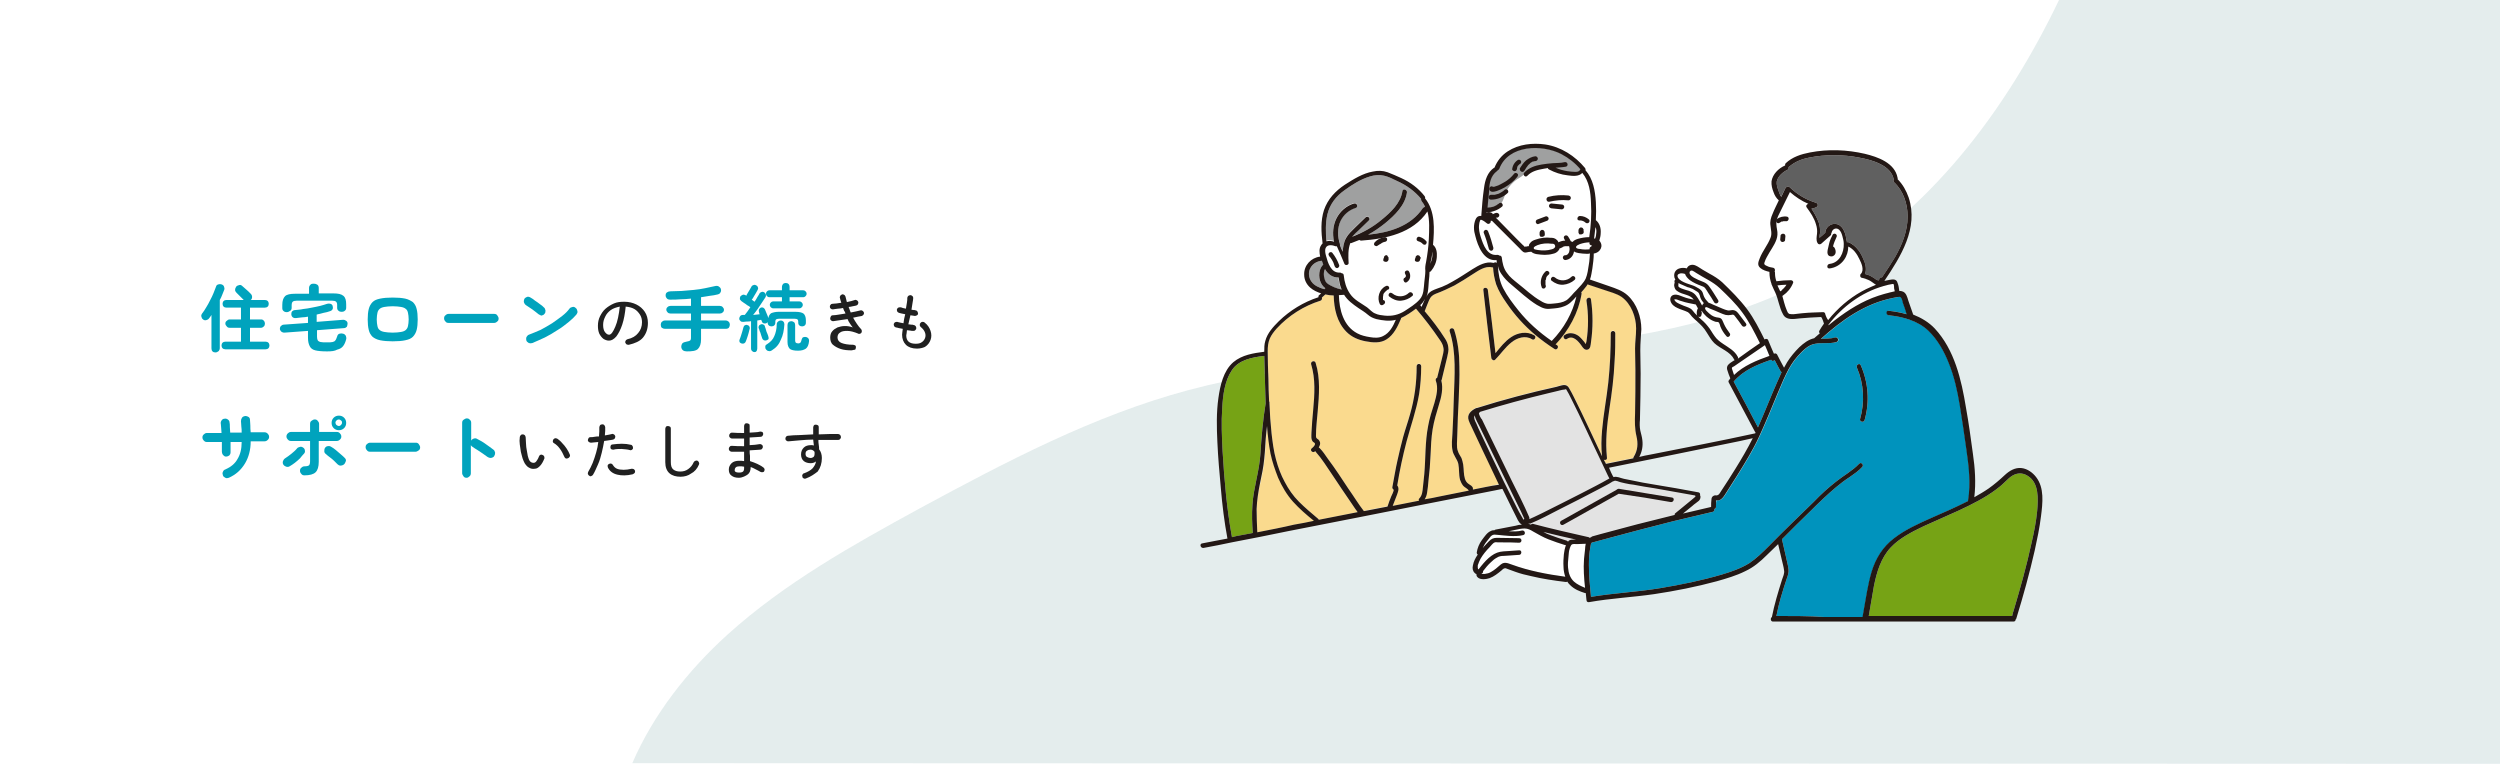 <?xml version="1.0" encoding="utf-8"?>
<!-- Generator: Adobe Illustrator 27.9.0, SVG Export Plug-In . SVG Version: 6.00 Build 0)  -->
<svg version="1.1" id="レイヤー_1" xmlns="http://www.w3.org/2000/svg" xmlns:xlink="http://www.w3.org/1999/xlink" x="0px"
	 y="0px" viewBox="0 0 720 220" style="enable-background:new 0 0 720 220;" xml:space="preserve">
<style type="text/css">
	.st0{display:none;}
	.st1{display:inline;fill:#00A3BD;}
	.st2{display:inline;fill:#FFFFFF;}
	.st3{fill:#FFFFFF;}
	.st4{opacity:0.2;}
	.st5{fill:#76A3A4;}
	.st6{fill:#00A3BD;}
	.st7{fill:#202020;}
	.st8{fill:#606060;}
	.st9{fill:#0093BD;}
	.st10{fill:#E3E3E3;}
	.st11{fill:#9FA0A0;}
	.st12{fill:#76A315;}
	.st13{fill:#FADA8E;}
	.st14{fill:#231815;}
</style>
<g class="st0">
	<circle class="st1" cx="651.2" cy="110" r="24.7"/>
	<polygon class="st2" points="647.6,111 647.6,102.4 652.7,106.7 657.8,111 652.7,115.3 647.6,119.6 	"/>
</g>
<g>
	<rect class="st3" width="720" height="220"/>
	<g class="st4">
		<path class="st5" d="M182.1,219.8c6.1-14.1,16-26.7,27.5-37.1c16.4-14.8,35.9-25.7,55.3-36.3c24.8-13.4,50-26.7,77.2-34
			c60.2-16.2,128.3-3.2,182.6-33.8C555.5,61.4,577.6,32.1,593,0h127v220L182.1,219.8z"/>
	</g>
	<g>
		<g>
			<path class="st6" d="M62,101.5c-0.3,0-0.6-0.1-0.8-0.3c-0.2-0.2-0.3-0.5-0.3-0.9v-9.6c-0.2,0.4-0.5,0.7-0.7,1
				c-0.2,0.3-0.5,0.4-0.8,0.5c-0.4,0.1-0.7,0-0.9-0.2c-0.3-0.2-0.4-0.4-0.5-0.8c-0.1-0.3,0-0.6,0.2-0.9c0.4-0.5,0.8-1.1,1.2-1.8
				c0.4-0.7,0.8-1.3,1.1-2c0.4-0.7,0.7-1.4,1-2.1c0.3-0.7,0.5-1.3,0.7-1.8c0.1-0.4,0.3-0.6,0.7-0.7c0.3-0.1,0.6-0.1,0.9,0
				c0.3,0.1,0.6,0.3,0.7,0.6c0.1,0.3,0.2,0.6,0.1,0.9c-0.2,0.5-0.4,1-0.6,1.5c-0.2,0.5-0.4,1-0.7,1.5v13.8c0,0.4-0.1,0.6-0.3,0.9
				C62.6,101.4,62.4,101.5,62,101.5z M64.9,100.6c-0.3,0-0.6-0.1-0.8-0.3s-0.3-0.5-0.3-0.8s0.1-0.6,0.3-0.8s0.5-0.3,0.8-0.3h4.5v-4
				h-3.3c-0.3,0-0.6-0.1-0.8-0.4c-0.2-0.2-0.4-0.5-0.4-0.8c0-0.3,0.1-0.6,0.4-0.8c0.2-0.2,0.5-0.4,0.8-0.4h3.3v-3.4h-4.2
				c-0.3,0-0.6-0.1-0.8-0.3c-0.2-0.2-0.3-0.5-0.3-0.8c0-0.3,0.1-0.6,0.3-0.8c0.2-0.2,0.5-0.3,0.8-0.3h5c0,0,0,0,0,0s0,0,0,0
				c-0.2-0.2-0.4-0.4-0.6-0.6s-0.5-0.5-0.8-0.8c-0.3-0.3-0.5-0.5-0.7-0.7c-0.2-0.2-0.4-0.5-0.4-0.8s0.1-0.6,0.3-0.9
				c0.2-0.3,0.5-0.4,0.9-0.5c0.3-0.1,0.6,0,0.9,0.3c0.2,0.2,0.5,0.4,0.8,0.7c0.3,0.3,0.6,0.5,0.9,0.8c0.3,0.3,0.5,0.5,0.7,0.7
				c0.3,0.3,0.4,0.6,0.4,0.9c0,0.4-0.1,0.7-0.4,0.9c0,0,0,0-0.1,0h4.2c0.3,0,0.6,0.1,0.8,0.3c0.2,0.2,0.3,0.5,0.3,0.8
				c0,0.3-0.1,0.6-0.3,0.8c-0.2,0.2-0.5,0.3-0.8,0.3H72v3.4h3.2c0.3,0,0.6,0.1,0.8,0.4c0.2,0.2,0.3,0.5,0.3,0.8
				c0,0.3-0.1,0.6-0.3,0.8c-0.2,0.2-0.5,0.4-0.8,0.4H72v4h4.5c0.3,0,0.6,0.1,0.8,0.3c0.2,0.2,0.3,0.5,0.3,0.8s-0.1,0.6-0.3,0.8
				c-0.2,0.2-0.5,0.3-0.8,0.3H64.9z"/>
			<path class="st6" d="M94.2,101.2c-1.5,0-2.6-0.1-3.4-0.3c-0.8-0.2-1.3-0.6-1.6-1.2c-0.3-0.6-0.5-1.3-0.5-2.4v-2l-6.8,0.5
				c-0.4,0-0.6-0.1-0.9-0.3c-0.2-0.2-0.4-0.5-0.4-0.8c0-0.3,0.1-0.6,0.3-0.8c0.2-0.2,0.5-0.4,0.8-0.4l7-0.5v-1.8
				c-0.6,0.1-1.1,0.2-1.7,0.2c-0.6,0.1-1.1,0.1-1.7,0.2c-0.8,0.1-1.3-0.3-1.4-1c0-0.3,0-0.6,0.2-0.9c0.2-0.2,0.5-0.4,0.9-0.4
				c0.7-0.1,1.5-0.1,2.3-0.3c0.8-0.1,1.7-0.2,2.5-0.4c0.9-0.2,1.7-0.3,2.4-0.5s1.5-0.4,2-0.6c0.4-0.1,0.7-0.1,1,0
				c0.3,0.1,0.5,0.3,0.6,0.6c0.1,0.4,0.1,0.7,0,0.9c-0.1,0.3-0.4,0.5-0.7,0.6c-0.6,0.2-1.2,0.4-1.9,0.5c-0.7,0.2-1.3,0.3-2,0.5v2.1
				l7.6-0.6c0.4,0,0.6,0.1,0.9,0.3s0.4,0.5,0.4,0.8c0,0.3-0.1,0.6-0.2,0.9c-0.2,0.2-0.5,0.4-0.8,0.4l-7.8,0.6v1.9
				c0,0.5,0.1,0.8,0.2,1c0.1,0.2,0.4,0.4,0.8,0.5s1,0.1,1.9,0.1c0.7,0,1.2,0,1.6-0.1c0.4-0.1,0.6-0.2,0.8-0.5
				c0.2-0.2,0.3-0.6,0.5-1.1c0.1-0.4,0.3-0.7,0.7-0.8c0.3-0.1,0.7-0.1,1,0c0.4,0.1,0.6,0.3,0.8,0.6c0.1,0.3,0.2,0.7,0.1,1
				c-0.2,0.8-0.5,1.5-0.9,2c-0.4,0.5-0.9,0.8-1.7,1C96.4,101.1,95.5,101.2,94.2,101.2z M82.6,89.9c-0.4,0-0.7-0.1-0.9-0.3
				c-0.3-0.2-0.4-0.5-0.4-0.9v-0.9c0-1.2,0.3-2,0.8-2.5s1.5-0.7,2.9-0.7h4V83c0-0.4,0.1-0.7,0.4-1s0.6-0.3,1-0.3
				c0.4,0,0.7,0.1,1,0.3s0.4,0.6,0.4,1v1.5H96c1.4,0,2.3,0.2,2.9,0.7c0.6,0.5,0.8,1.3,0.8,2.5v0.9c0,0.4-0.1,0.7-0.4,0.9
				c-0.2,0.2-0.5,0.3-0.9,0.3c-0.4,0-0.7-0.1-0.9-0.3c-0.3-0.2-0.4-0.5-0.4-0.9v-0.8c0-0.4-0.1-0.7-0.3-0.9
				c-0.2-0.2-0.6-0.3-1.1-0.3H85.4c-0.5,0-0.9,0.1-1.1,0.3c-0.2,0.2-0.3,0.5-0.3,0.9v0.8c0,0.4-0.1,0.7-0.4,0.9S83,89.9,82.6,89.9z"
				/>
			<path class="st6" d="M113.1,98.3c-1.4,0-2.6-0.1-3.6-0.3s-1.7-0.6-2.2-1c-0.5-0.5-0.9-1.1-1.1-2c-0.2-0.8-0.3-1.8-0.3-3
				c0-1.2,0.1-2.2,0.3-3c0.2-0.8,0.6-1.5,1.1-2c0.5-0.5,1.2-0.8,2.2-1s2.1-0.3,3.6-0.3c1.5,0,2.6,0.1,3.6,0.3c0.9,0.2,1.6,0.6,2.2,1
				c0.5,0.5,0.9,1.1,1.1,2c0.2,0.8,0.3,1.8,0.3,3c0,1.2-0.1,2.2-0.3,3c-0.2,0.8-0.6,1.5-1.1,2c-0.5,0.5-1.2,0.8-2.2,1
				C115.8,98.2,114.6,98.3,113.1,98.3z M113.1,95.8c1,0,1.8-0.1,2.4-0.2s1.1-0.3,1.4-0.6c0.3-0.3,0.5-0.6,0.6-1.1
				c0.1-0.5,0.2-1.1,0.2-1.9c0-0.8-0.1-1.4-0.2-1.9s-0.3-0.9-0.6-1.1c-0.3-0.3-0.8-0.5-1.4-0.6s-1.4-0.2-2.4-0.2
				c-1,0-1.8,0.1-2.4,0.2s-1.1,0.3-1.4,0.6c-0.3,0.3-0.5,0.6-0.6,1.1s-0.2,1.1-0.2,1.9c0,0.8,0.1,1.4,0.2,1.9
				c0.1,0.5,0.3,0.9,0.6,1.1c0.3,0.3,0.8,0.5,1.4,0.6S112.1,95.8,113.1,95.8z"/>
			<path class="st6" d="M129.2,93c-0.4,0-0.7-0.1-0.9-0.4c-0.3-0.3-0.4-0.6-0.4-0.9c0-0.4,0.1-0.7,0.4-0.9c0.3-0.3,0.6-0.4,0.9-0.4
				h13.1c0.4,0,0.7,0.1,0.9,0.4s0.4,0.6,0.4,0.9c0,0.4-0.1,0.7-0.4,0.9c-0.3,0.3-0.6,0.4-0.9,0.4H129.2z"/>
			<path class="st6" d="M155.1,90.5c-0.5-0.4-1.1-0.9-1.8-1.4c-0.7-0.5-1.3-0.9-1.8-1.2c-0.3-0.2-0.5-0.5-0.6-0.8
				c-0.1-0.3,0-0.7,0.1-1c0.2-0.3,0.5-0.5,0.8-0.6c0.3-0.1,0.7,0,1,0.2c0.4,0.2,0.8,0.5,1.3,0.9c0.5,0.3,1,0.7,1.4,1
				c0.5,0.3,0.8,0.6,1.1,0.9c0.3,0.2,0.4,0.5,0.5,0.9c0,0.4,0,0.7-0.3,1c-0.2,0.3-0.5,0.4-0.9,0.5C155.7,90.8,155.4,90.7,155.1,90.5
				z M153.3,98.8c-0.3,0.1-0.7,0.1-1,0c-0.3-0.2-0.6-0.4-0.7-0.7c-0.1-0.3-0.1-0.7,0-1c0.2-0.3,0.4-0.6,0.7-0.7
				c1.1-0.4,2.2-0.9,3.4-1.4c1.1-0.6,2.2-1.2,3.3-1.9c1-0.7,2-1.4,2.9-2.1c0.9-0.7,1.6-1.4,2.1-2.1c0.2-0.3,0.5-0.4,0.9-0.5
				s0.7,0.1,0.9,0.3c0.3,0.2,0.4,0.5,0.5,0.9s-0.1,0.7-0.3,1c-0.6,0.7-1.3,1.4-2.3,2.2s-2,1.6-3.2,2.3c-1.2,0.8-2.4,1.5-3.6,2.1
				C155.7,97.8,154.4,98.3,153.3,98.8z"/>
			<path class="st7" d="M181.1,99.3c-0.2,0-0.4,0-0.6-0.1c-0.2-0.1-0.3-0.3-0.4-0.5c-0.1-0.2,0-0.4,0.1-0.6c0.1-0.2,0.3-0.3,0.5-0.4
				c1.4-0.3,2.4-0.9,3.1-1.8c0.7-0.8,1.1-1.9,1.1-3.1c0-0.8-0.2-1.6-0.6-2.2c-0.4-0.6-0.9-1.2-1.6-1.6c-0.7-0.4-1.5-0.6-2.5-0.7
				c-0.2,2-0.5,3.7-1,5.2c-0.5,1.5-1.1,2.6-1.7,3.4c-0.7,0.8-1.4,1.2-2.1,1.2c-0.6,0-1.1-0.2-1.6-0.5c-0.5-0.4-0.9-0.9-1.2-1.5
				c-0.3-0.7-0.4-1.4-0.4-2.3c0-1,0.2-1.9,0.6-2.7c0.4-0.8,0.9-1.6,1.6-2.2c0.7-0.6,1.5-1.1,2.4-1.5c0.9-0.4,1.9-0.5,3-0.5
				c1.3,0,2.5,0.3,3.5,0.8s1.8,1.2,2.4,2.1c0.6,0.9,0.9,2,0.9,3.2c0,1.7-0.5,3.1-1.4,4.2S182.8,98.9,181.1,99.3z M175.4,96.4
				c0.3,0,0.6-0.2,0.9-0.6c0.3-0.4,0.6-1,0.9-1.7c0.3-0.7,0.6-1.6,0.8-2.6s0.4-2.1,0.5-3.2c-1,0.2-1.9,0.5-2.6,1
				c-0.7,0.5-1.3,1.2-1.6,1.9c-0.4,0.8-0.6,1.5-0.6,2.4c0,0.9,0.2,1.6,0.5,2S174.9,96.4,175.4,96.4z"/>
			<path class="st6" d="M197.8,101.2c-0.9,0-1.5-0.4-1.6-1.3c0-0.4,0.1-0.7,0.3-1c0.3-0.3,0.7-0.4,1.2-0.5c0.5-0.1,0.9-0.2,1-0.3
				c0.2-0.1,0.3-0.4,0.3-0.8v-2.6h-7.5c-0.3,0-0.6-0.1-0.9-0.3c-0.2-0.2-0.3-0.5-0.3-0.9c0-0.3,0.1-0.6,0.3-0.8
				c0.2-0.2,0.5-0.4,0.9-0.4h7.5v-2h-5.9c-0.3,0-0.6-0.1-0.8-0.3c-0.2-0.2-0.4-0.5-0.4-0.8c0-0.3,0.1-0.6,0.4-0.8
				c0.2-0.2,0.5-0.3,0.8-0.3h5.9v-2.1c-1,0.1-2,0.2-3,0.2c-1,0.1-2,0.1-3,0.1c-0.4,0-0.7-0.1-0.9-0.3c-0.2-0.2-0.4-0.5-0.4-0.9
				c0-0.4,0.1-0.7,0.4-0.9s0.6-0.3,1-0.3c1,0,2.1-0.1,3.2-0.1c1.2-0.1,2.3-0.2,3.5-0.3c1.2-0.1,2.3-0.3,3.3-0.5c1-0.2,2-0.4,2.8-0.6
				c0.4-0.1,0.8-0.1,1.1,0.1c0.3,0.2,0.5,0.4,0.6,0.7c0.1,0.4,0.1,0.7-0.1,1c-0.1,0.3-0.4,0.5-0.8,0.6c-0.7,0.2-1.5,0.3-2.3,0.4
				c-0.8,0.1-1.6,0.3-2.5,0.4v2.5h5.4c0.3,0,0.6,0.1,0.8,0.3c0.2,0.2,0.4,0.5,0.4,0.8c0,0.3-0.1,0.6-0.4,0.8
				c-0.2,0.2-0.5,0.3-0.8,0.3h-5.4v2h7.1c0.3,0,0.6,0.1,0.9,0.4c0.2,0.2,0.3,0.5,0.3,0.8c0,0.3-0.1,0.6-0.3,0.9
				c-0.2,0.2-0.5,0.3-0.9,0.3h-7.1v3c0,1.3-0.3,2.2-0.9,2.8S199.2,101.2,197.8,101.2z"/>
			<path class="st6" d="M217.3,101.4c-0.3,0-0.5-0.1-0.7-0.3c-0.2-0.2-0.3-0.4-0.3-0.8v-7.8c-0.4,0.1-0.8,0.1-1.2,0.1
				c-0.4,0-0.7,0.1-1,0.1c-0.3,0-0.6,0-0.8-0.2c-0.2-0.2-0.4-0.4-0.4-0.7c0-0.3,0.1-0.5,0.3-0.8c0.2-0.2,0.4-0.3,0.8-0.3
				c0.1,0,0.1,0,0.2,0c0.1,0,0.2,0,0.3,0c0.5-0.6,1-1.3,1.6-2.2c-0.2-0.2-0.5-0.4-0.9-0.6c-0.3-0.2-0.6-0.5-1-0.7
				c-0.3-0.2-0.6-0.4-0.7-0.5c-0.2-0.2-0.4-0.4-0.4-0.6s0-0.5,0.1-0.7c0.2-0.2,0.4-0.4,0.7-0.5c0.3-0.1,0.5,0,0.8,0.1
				c0,0,0.1,0,0.1,0.1c0,0,0.1,0.1,0.1,0.1c0.1-0.3,0.3-0.5,0.5-0.9c0.2-0.3,0.4-0.7,0.6-1c0.2-0.3,0.3-0.6,0.4-0.7
				c0.1-0.3,0.3-0.4,0.6-0.5c0.3-0.1,0.5-0.1,0.8,0.1c0.3,0.1,0.4,0.3,0.5,0.6c0.1,0.3,0,0.5-0.1,0.7c-0.1,0.2-0.3,0.5-0.5,0.9
				c-0.2,0.3-0.4,0.7-0.6,1c-0.2,0.4-0.4,0.7-0.6,0.9l0.8,0.6c0.3-0.4,0.6-0.9,0.8-1.3s0.5-0.7,0.6-1c0.1-0.3,0.4-0.4,0.6-0.5
				c0.3-0.1,0.5-0.1,0.8,0.1c0.3,0.2,0.4,0.4,0.5,0.7c0,0.3,0,0.5-0.2,0.8c-0.3,0.4-0.6,0.9-1,1.5c-0.4,0.6-0.8,1.2-1.2,1.8
				s-0.9,1.2-1.3,1.7c0.3,0,0.7-0.1,1-0.1c0.3,0,0.7-0.1,0.9-0.1c-0.1-0.2-0.2-0.4-0.2-0.6c-0.1-0.3-0.1-0.5,0-0.8
				c0.1-0.2,0.3-0.4,0.5-0.5c0.2-0.1,0.5-0.1,0.7,0c0.2,0.1,0.4,0.3,0.5,0.5c0.1,0.3,0.3,0.7,0.5,1.2c0.2,0.5,0.4,0.9,0.5,1.3
				c0.1-0.7,0.4-1.1,0.8-1.4c0.5-0.2,1.2-0.4,2.1-0.4h4.9c1.1,0,1.9,0.2,2.3,0.5c0.4,0.3,0.7,1,0.7,1.9v0.7c0,0.4-0.1,0.6-0.3,0.8
				c-0.2,0.2-0.5,0.3-0.8,0.3s-0.6-0.1-0.8-0.3s-0.3-0.4-0.3-0.8v-0.3c0-0.3-0.1-0.5-0.2-0.6c-0.1-0.1-0.4-0.2-0.8-0.2h-4.6
				c-0.4,0-0.6,0.1-0.8,0.2c-0.1,0.1-0.2,0.3-0.2,0.6v0.3c0,0.4-0.1,0.6-0.3,0.8s-0.5,0.3-0.8,0.3c-0.3,0-0.6-0.1-0.8-0.3
				c-0.2-0.2-0.3-0.4-0.3-0.8v-0.1c-0.1,0.1-0.3,0.2-0.4,0.3c-0.3,0.1-0.5,0.1-0.8,0c-0.3-0.1-0.4-0.3-0.5-0.6c0-0.1,0-0.1-0.1-0.2
				c0-0.1-0.1-0.2-0.1-0.2c-0.2,0-0.3,0.1-0.5,0.1c-0.2,0-0.4,0.1-0.6,0.1v8.1c0,0.3-0.1,0.6-0.3,0.8
				C217.8,101.3,217.6,101.4,217.3,101.4z M213.5,98.9c-0.2-0.1-0.4-0.2-0.5-0.4c-0.1-0.2-0.1-0.5,0-0.7c0.1-0.3,0.3-0.7,0.4-1.1
				s0.3-0.9,0.4-1.3s0.2-0.8,0.3-1.1c0.1-0.3,0.2-0.5,0.4-0.6s0.4-0.2,0.7-0.1s0.5,0.2,0.6,0.4c0.1,0.2,0.2,0.5,0.1,0.7
				c-0.1,0.3-0.2,0.7-0.3,1.2s-0.3,0.9-0.4,1.3c-0.1,0.4-0.3,0.8-0.4,1.1c-0.1,0.3-0.3,0.5-0.5,0.6C214.1,99,213.8,99,213.5,98.9z
				 M220.8,98c-0.3,0.1-0.5,0.1-0.8,0c-0.2-0.1-0.4-0.3-0.5-0.6c-0.1-0.3-0.2-0.6-0.3-0.9s-0.2-0.8-0.4-1.1
				c-0.1-0.4-0.2-0.7-0.3-0.9c-0.1-0.3,0-0.5,0.1-0.7c0.1-0.2,0.3-0.3,0.6-0.4c0.3-0.1,0.5,0,0.7,0.1c0.2,0.1,0.4,0.3,0.4,0.6
				c0.1,0.2,0.2,0.5,0.3,0.9c0.1,0.4,0.2,0.7,0.4,1.1s0.2,0.6,0.3,0.9c0.1,0.3,0.1,0.5,0,0.7C221.3,97.7,221.1,97.9,220.8,98z
				 M222.3,100.9c-0.3,0.2-0.6,0.3-0.9,0.2c-0.3,0-0.6-0.2-0.8-0.5c-0.2-0.2-0.2-0.5-0.2-0.8c0-0.3,0.2-0.5,0.4-0.6
				c1.1-0.7,1.8-1.4,2.2-2.4c0.4-0.9,0.7-2.1,0.7-3.4c0-0.3,0.1-0.6,0.4-0.8c0.2-0.2,0.5-0.3,0.8-0.3c0.3,0,0.5,0.1,0.7,0.3
				c0.2,0.2,0.3,0.5,0.3,0.8c-0.1,1.7-0.4,3.2-1,4.4C224.4,99.1,223.6,100.1,222.3,100.9z M222.7,88.8c-0.3,0-0.5-0.1-0.7-0.3
				c-0.2-0.2-0.3-0.4-0.3-0.7c0-0.3,0.1-0.5,0.3-0.7c0.2-0.2,0.4-0.3,0.7-0.3h2.5v-1.2h-3.6c-0.3,0-0.5-0.1-0.7-0.3
				s-0.3-0.4-0.3-0.7c0-0.3,0.1-0.5,0.3-0.7c0.2-0.2,0.4-0.3,0.7-0.3h3.6v-0.9c0-0.4,0.1-0.6,0.3-0.9c0.2-0.2,0.5-0.3,0.8-0.3
				s0.6,0.1,0.8,0.3c0.2,0.2,0.3,0.5,0.3,0.9v0.9h3.9c0.3,0,0.5,0.1,0.7,0.3c0.2,0.2,0.3,0.4,0.3,0.7c0,0.3-0.1,0.5-0.3,0.7
				c-0.2,0.2-0.4,0.3-0.7,0.3h-3.9v1.2h2.8c0.3,0,0.5,0.1,0.7,0.3c0.2,0.2,0.3,0.4,0.3,0.7c0,0.3-0.1,0.5-0.3,0.7
				c-0.2,0.2-0.4,0.3-0.7,0.3H222.7z M229.8,101c-1.1,0-1.9-0.2-2.3-0.5c-0.4-0.4-0.7-1-0.7-2v-4.9c0-0.3,0.1-0.6,0.3-0.8
				c0.2-0.2,0.5-0.3,0.8-0.3c0.3,0,0.5,0.1,0.8,0.3c0.2,0.2,0.3,0.5,0.3,0.8v4.5c0,0.3,0.1,0.5,0.2,0.6s0.4,0.2,0.7,0.2
				c0.3,0,0.5-0.1,0.7-0.3c0.1-0.2,0.2-0.5,0.3-0.9c0.1-0.3,0.2-0.5,0.5-0.6c0.3-0.1,0.6-0.1,0.9,0c0.5,0.2,0.8,0.6,0.7,1.2
				c-0.1,1-0.4,1.7-0.9,2.1C231.5,100.8,230.8,101,229.8,101z"/>
			<path class="st7" d="M245.3,100.9c-1.2,0-2.3-0.1-3.2-0.4c-0.9-0.3-1.6-0.7-2.2-1.2s-0.8-1.3-0.8-2.1c0-0.7,0.2-1.4,0.6-1.8
				c0.4-0.5,0.9-0.8,1.5-1.1c0.6-0.2,1.3-0.4,2.1-0.4s1.5,0.1,2.3,0.4c-0.3-0.3-0.5-0.7-0.8-1.1c-0.3-0.4-0.5-0.8-0.7-1.3
				c-0.7,0.1-1.4,0.2-2.1,0.3c-0.7,0.1-1.4,0.2-2,0.3c-0.2,0-0.4,0-0.6-0.2c-0.2-0.1-0.3-0.3-0.3-0.6c0-0.2,0.1-0.4,0.2-0.6
				c0.1-0.2,0.3-0.3,0.6-0.3c0.5,0,1.1-0.1,1.7-0.2c0.6-0.1,1.2-0.2,1.9-0.3c-0.1-0.3-0.2-0.6-0.4-0.8c-0.1-0.3-0.2-0.6-0.3-0.8
				c-0.5,0.1-1,0.2-1.5,0.2c-0.5,0.1-1,0.1-1.4,0.2c-0.2,0-0.4,0-0.6-0.2c-0.2-0.1-0.3-0.3-0.3-0.5c0-0.2,0-0.4,0.2-0.6
				c0.1-0.2,0.3-0.3,0.5-0.3c0.3,0,0.7-0.1,1.2-0.1c0.4-0.1,0.9-0.1,1.4-0.2c-0.2-0.5-0.3-1-0.4-1.4c-0.1-0.2,0-0.4,0.1-0.6
				c0.1-0.2,0.3-0.3,0.5-0.4c0.2-0.1,0.4,0,0.6,0.1c0.2,0.1,0.3,0.3,0.4,0.5c0.1,0.3,0.1,0.5,0.2,0.8c0.1,0.3,0.1,0.5,0.2,0.8
				c0.4-0.1,0.9-0.2,1.3-0.3s0.7-0.2,1-0.3c0.2-0.1,0.4,0,0.6,0.1c0.2,0.1,0.3,0.3,0.4,0.5c0,0.2,0,0.4-0.1,0.6
				c-0.1,0.2-0.3,0.3-0.5,0.4c-0.3,0.1-0.6,0.1-1,0.2c-0.4,0.1-0.8,0.2-1.2,0.2c0.1,0.3,0.2,0.6,0.3,0.8c0.1,0.3,0.2,0.6,0.3,0.8
				c0.5-0.1,1-0.2,1.5-0.3c0.5-0.1,0.9-0.2,1.3-0.3c0.2-0.1,0.4,0,0.6,0.1c0.2,0.1,0.3,0.3,0.4,0.5c0.1,0.2,0,0.4-0.1,0.6
				c-0.1,0.2-0.3,0.3-0.5,0.4c-0.3,0.1-0.7,0.1-1.1,0.2s-0.9,0.2-1.4,0.3c0.3,0.6,0.7,1.2,1.1,1.8s0.8,1.1,1.2,1.5
				c0.1,0.1,0.2,0.3,0.2,0.5s0,0.4-0.1,0.5c-0.1,0.2-0.3,0.3-0.4,0.3c-0.2,0.1-0.4,0.1-0.5,0c-1.2-0.5-2.3-0.8-3.2-0.8
				s-1.6,0.1-2.1,0.5c-0.5,0.3-0.7,0.8-0.7,1.4c0,0.7,0.4,1.3,1.2,1.6s1.9,0.5,3.3,0.5c0.2,0,0.4,0.1,0.6,0.2s0.2,0.3,0.2,0.6
				c0,0.2-0.1,0.4-0.2,0.6C245.8,100.8,245.6,100.8,245.3,100.9z"/>
			<path class="st7" d="M264.1,100.4c-1.4,0-2.5-0.4-3.2-1.1s-1.1-1.7-1.1-2.9c0-0.3,0.1-0.9,0.2-1.7c-0.4-0.1-0.7-0.1-1.1-0.2
				c-0.4-0.1-0.7-0.2-0.9-0.2c-0.2-0.1-0.4-0.2-0.5-0.4c-0.1-0.2-0.1-0.4-0.1-0.6c0.1-0.2,0.2-0.4,0.4-0.5c0.2-0.1,0.4-0.1,0.6-0.1
				c0.2,0.1,0.5,0.1,0.8,0.2c0.3,0.1,0.7,0.1,1,0.2c0.1-0.4,0.1-0.9,0.2-1.3s0.2-0.9,0.3-1.3c-0.3-0.1-0.7-0.1-1-0.2
				c-0.3-0.1-0.6-0.1-0.8-0.2c-0.2-0.1-0.4-0.2-0.5-0.4c-0.1-0.2-0.1-0.4-0.1-0.6c0.1-0.2,0.2-0.4,0.4-0.5s0.4-0.1,0.6-0.1
				c0.2,0,0.5,0.1,0.7,0.2c0.3,0.1,0.6,0.1,0.9,0.2c0.1-0.6,0.2-1.2,0.3-1.8c0.1-0.5,0.1-1,0.1-1.3c0-0.2,0.1-0.4,0.3-0.6
				c0.2-0.1,0.4-0.2,0.6-0.2c0.2,0,0.4,0.1,0.6,0.3s0.2,0.4,0.2,0.6c0,0.3-0.1,0.8-0.2,1.4c-0.1,0.6-0.2,1.2-0.3,1.9
				c0.2,0,0.4,0.1,0.7,0.1s0.4,0,0.5,0.1c0.2,0,0.4,0.1,0.5,0.3c0.1,0.2,0.2,0.4,0.2,0.6c0,0.2-0.1,0.4-0.3,0.5
				c-0.2,0.1-0.4,0.2-0.6,0.2c-0.2,0-0.4-0.1-0.6-0.1c-0.2,0-0.5-0.1-0.7-0.1c-0.1,0.4-0.2,0.9-0.3,1.3s-0.2,0.9-0.3,1.3
				c0.3,0,0.6,0.1,0.8,0.1c0.3,0,0.5,0,0.7,0.1c0.2,0,0.4,0.1,0.6,0.3c0.1,0.2,0.2,0.4,0.2,0.6c0,0.2-0.1,0.4-0.3,0.6
				s-0.4,0.2-0.6,0.2c-0.3,0-0.5,0-0.9-0.1c-0.3,0-0.6-0.1-0.9-0.1c0,0.3-0.1,0.6-0.1,0.9c0,0.2-0.1,0.4-0.1,0.6
				c0,1.6,0.9,2.4,2.7,2.4c0.7,0,1.3-0.1,1.7-0.4c0.5-0.3,0.8-0.7,1-1.2c0.2-0.5,0.2-1.1,0-1.6c-0.2-0.6-0.6-1.1-1.2-1.6
				c-0.2-0.2-0.3-0.3-0.3-0.6s0-0.4,0.2-0.6c0.2-0.2,0.3-0.3,0.6-0.3c0.2,0,0.4,0,0.6,0.2c0.9,0.7,1.4,1.5,1.7,2.4
				c0.3,0.9,0.3,1.8,0,2.6c-0.3,0.8-0.8,1.5-1.6,2C266,100.1,265.1,100.4,264.1,100.4z"/>
			<path class="st6" d="M65.9,137.6c-0.3,0.1-0.7,0.2-1,0s-0.6-0.3-0.7-0.7c-0.1-0.3-0.2-0.7,0-1c0.1-0.3,0.3-0.6,0.7-0.7
				c1.6-0.7,2.8-1.7,3.5-3c0.8-1.3,1.2-2.9,1.2-4.9h-3.2c0,0.6,0,1.1,0,1.6s0,1,0,1.4c0,0.4-0.2,0.7-0.4,0.9
				c-0.3,0.2-0.6,0.3-0.9,0.3c-0.4,0-0.6-0.2-0.9-0.5c-0.2-0.3-0.3-0.6-0.3-0.9c0-0.4,0-0.8,0-1.3c0-0.5,0-1,0-1.5h-4.3
				c-0.4,0-0.6-0.1-0.9-0.4c-0.2-0.2-0.4-0.5-0.4-0.9s0.1-0.6,0.4-0.9c0.2-0.2,0.5-0.4,0.9-0.4h4.2c0-0.5-0.1-1-0.1-1.4
				c0-0.4-0.1-0.8-0.1-1.2c-0.1-0.3,0-0.7,0.2-1c0.2-0.3,0.5-0.5,0.8-0.5c0.4-0.1,0.7,0,1,0.2c0.3,0.2,0.5,0.5,0.5,0.8
				c0.1,0.4,0.1,0.8,0.1,1.4c0,0.5,0.1,1.1,0.1,1.6h3.3c0-0.6,0-1.2-0.1-1.8c0-0.6-0.1-1.1-0.1-1.5c0-0.4,0.1-0.7,0.3-1
				c0.2-0.3,0.5-0.4,0.9-0.5c0.4,0,0.7,0.1,1,0.3c0.3,0.2,0.4,0.5,0.4,0.9c0,0.4,0.1,1,0.1,1.6c0,0.6,0,1.2,0.1,1.9h4
				c0.3,0,0.6,0.1,0.9,0.4c0.2,0.2,0.4,0.5,0.4,0.9s-0.1,0.6-0.4,0.9c-0.2,0.2-0.5,0.4-0.9,0.4h-4c0,2.5-0.6,4.6-1.6,6.3
				C69.4,135.4,67.9,136.7,65.9,137.6z"/>
			<path class="st6" d="M83.4,134.3c-0.3,0.2-0.6,0.2-1,0.1c-0.3-0.1-0.6-0.3-0.8-0.6c-0.2-0.3-0.2-0.7-0.1-1
				c0.1-0.3,0.3-0.6,0.6-0.8c0.6-0.4,1.2-0.8,1.8-1.3s1.2-1,1.6-1.5c0.2-0.3,0.5-0.4,0.9-0.5c0.3-0.1,0.6,0,0.9,0.2
				c0.3,0.2,0.5,0.5,0.5,0.8c0.1,0.3,0,0.7-0.2,0.9c-0.4,0.4-0.8,0.9-1.2,1.4c-0.5,0.5-1,0.9-1.5,1.3
				C84.4,133.7,83.9,134,83.4,134.3z M87.7,136.9c-0.4,0-0.7-0.1-0.9-0.4c-0.3-0.3-0.4-0.6-0.4-0.9c0-0.4,0.1-0.7,0.4-0.9
				c0.3-0.3,0.6-0.4,0.9-0.4c0.6,0,1.1-0.1,1.3-0.3c0.2-0.2,0.3-0.6,0.3-1.2V127h-5.5c-0.4,0-0.6-0.1-0.9-0.4
				c-0.2-0.2-0.4-0.5-0.4-0.9c0-0.3,0.1-0.6,0.4-0.9c0.2-0.2,0.5-0.4,0.9-0.4h5.5v-2.3c0-0.4,0.1-0.7,0.4-0.9
				c0.3-0.2,0.6-0.4,0.9-0.4c0.4,0,0.7,0.1,0.9,0.4c0.2,0.2,0.4,0.5,0.4,0.9v2.3H97c0.4,0,0.6,0.1,0.9,0.4c0.2,0.2,0.4,0.5,0.4,0.9
				c0,0.4-0.1,0.6-0.4,0.9c-0.2,0.2-0.5,0.4-0.9,0.4h-5.2v6c0,1.4-0.3,2.4-0.9,3S89.2,136.9,87.7,136.9z M99,133.8
				c-0.3,0.2-0.6,0.3-0.9,0.3c-0.4,0-0.7-0.2-0.9-0.4c-0.3-0.3-0.6-0.6-1-1c-0.4-0.4-0.8-0.7-1.2-1s-0.8-0.6-1.1-0.9
				c-0.3-0.2-0.5-0.5-0.5-0.8s0-0.7,0.2-1c0.2-0.3,0.5-0.5,0.8-0.5c0.4-0.1,0.7,0,1,0.2c0.4,0.2,0.8,0.5,1.3,0.9s0.9,0.8,1.4,1.2
				c0.5,0.4,0.9,0.8,1.2,1.1c0.3,0.3,0.4,0.6,0.3,0.9S99.3,133.6,99,133.8z M97.6,123.9c-0.6,0-1.1-0.2-1.5-0.6
				c-0.4-0.4-0.6-0.9-0.6-1.5c0-0.6,0.2-1.1,0.6-1.5c0.4-0.4,0.9-0.6,1.5-0.6c0.6,0,1.1,0.2,1.5,0.6c0.4,0.4,0.6,0.9,0.6,1.5
				c0,0.6-0.2,1.1-0.6,1.5C98.7,123.7,98.2,123.9,97.6,123.9z M97.6,122.7c0.2,0,0.4-0.1,0.6-0.3c0.2-0.2,0.3-0.4,0.3-0.7
				s-0.1-0.5-0.3-0.6c-0.2-0.2-0.4-0.3-0.6-0.3c-0.3,0-0.5,0.1-0.7,0.3s-0.3,0.4-0.3,0.6s0.1,0.5,0.3,0.7
				C97.2,122.6,97.4,122.7,97.6,122.7z"/>
			<path class="st6" d="M106.6,130.1c-0.4,0-0.7-0.1-0.9-0.4c-0.3-0.3-0.4-0.6-0.4-0.9c0-0.4,0.1-0.7,0.4-0.9
				c0.3-0.3,0.6-0.4,0.9-0.4h13.1c0.4,0,0.7,0.1,0.9,0.4s0.4,0.6,0.4,0.9c0,0.4-0.1,0.7-0.4,0.9s-0.6,0.4-0.9,0.4H106.6z"/>
			<path class="st6" d="M134.4,137.6c-0.4,0-0.7-0.1-0.9-0.4s-0.4-0.6-0.4-0.9v-14.5c0-0.4,0.1-0.7,0.4-0.9c0.3-0.2,0.6-0.4,0.9-0.4
				c0.4,0,0.7,0.1,0.9,0.4c0.3,0.2,0.4,0.5,0.4,0.9v5.1c0.2-0.3,0.4-0.5,0.8-0.6c0.3-0.1,0.6-0.1,0.9,0.1c0.8,0.4,1.7,0.9,2.5,1.5
				s1.6,1.1,2.2,1.6c0.3,0.2,0.4,0.5,0.5,0.9c0,0.4-0.1,0.7-0.3,1c-0.2,0.3-0.5,0.4-0.9,0.5c-0.4,0-0.7-0.1-1-0.3
				c-0.4-0.3-0.8-0.6-1.4-1c-0.5-0.3-1-0.7-1.5-1c-0.5-0.3-1-0.6-1.4-0.9c-0.2-0.1-0.4-0.3-0.5-0.5v8.1c0,0.3-0.1,0.7-0.4,0.9
				S134.8,137.6,134.4,137.6z"/>
			<path class="st7" d="M154,135c-0.6,0.1-1.1,0-1.6-0.3c-0.5-0.2-0.9-0.7-1.3-1.3c-0.2-0.4-0.4-0.8-0.6-1.4
				c-0.2-0.6-0.3-1.2-0.5-1.9c-0.1-0.7-0.2-1.4-0.3-2.1s-0.1-1.4,0-2.1c0-0.2,0.1-0.4,0.3-0.6s0.4-0.2,0.6-0.2s0.4,0.1,0.6,0.3
				c0.1,0.2,0.2,0.4,0.2,0.6c0,0.7,0.1,1.3,0.1,1.9s0.1,1.1,0.2,1.7s0.2,1.2,0.3,1.7c0.1,0.5,0.3,0.9,0.4,1.2
				c0.3,0.6,0.8,0.8,1.3,0.8c0.3,0,0.6-0.2,0.8-0.5c0.2-0.3,0.5-0.7,0.7-1.3c0.1-0.2,0.2-0.4,0.4-0.5c0.2-0.1,0.4-0.1,0.6,0
				c0.2,0.1,0.4,0.2,0.5,0.4c0.1,0.2,0.1,0.4,0.1,0.6c-0.4,1-0.8,1.7-1.3,2.2S154.6,135,154,135z M163.5,132c-0.2,0.1-0.4,0.1-0.6,0
				c-0.2-0.1-0.3-0.3-0.4-0.5c-0.3-0.7-0.7-1.5-1.2-2.2c-0.5-0.7-1.1-1.3-1.8-1.7c-0.2-0.1-0.3-0.3-0.3-0.5c0-0.2,0.1-0.4,0.2-0.6
				c0.2-0.2,0.4-0.3,0.6-0.3c0.2,0,0.4,0.1,0.6,0.2c0.4,0.3,0.9,0.7,1.3,1.2c0.5,0.5,0.9,1,1.3,1.6c0.4,0.6,0.7,1.2,0.9,1.7
				c0.1,0.2,0.1,0.4,0,0.6S163.8,131.9,163.5,132z"/>
			<path class="st7" d="M169.7,137c-0.2-0.1-0.3-0.3-0.4-0.5c0-0.2,0-0.4,0.1-0.6c0.5-0.8,0.9-1.7,1.3-2.6c0.4-1,0.7-2,1-3
				c0.3-1,0.5-2,0.6-3c-0.4,0-0.7,0.1-1.1,0.1c-0.3,0-0.7,0.1-1,0.1c-0.2,0-0.4-0.1-0.6-0.2c-0.2-0.2-0.3-0.3-0.3-0.5
				c0-0.2,0.1-0.4,0.2-0.6s0.3-0.3,0.6-0.3c0.3,0,0.7,0,1.1-0.1s0.8-0.1,1.3-0.1c0-0.5,0.1-1,0.1-1.4s0-0.8,0-1.2
				c0-0.2,0.1-0.4,0.2-0.6c0.1-0.2,0.3-0.2,0.6-0.3c0.2,0,0.4,0,0.6,0.2c0.2,0.2,0.2,0.3,0.3,0.6c0,0.3,0,0.7,0,1.1
				c0,0.4-0.1,0.8-0.1,1.3c0.4-0.1,0.7-0.1,1.1-0.2s0.6-0.1,0.9-0.2c0.2-0.1,0.4,0,0.6,0.1c0.2,0.1,0.3,0.3,0.4,0.5
				c0,0.2,0,0.4-0.1,0.6c-0.1,0.2-0.3,0.3-0.5,0.4c-0.3,0.1-0.7,0.1-1.2,0.2c-0.4,0.1-0.9,0.1-1.4,0.2c-0.2,1.1-0.4,2.2-0.7,3.4
				c-0.3,1.2-0.6,2.3-1.1,3.4s-0.9,2.1-1.4,2.9c-0.1,0.2-0.3,0.3-0.5,0.4S169.9,137.2,169.7,137z M182.2,136.6
				c-1.7,0.4-3.2,0.4-4.4,0.1c-1.3-0.3-2.2-1-2.7-2c-0.1-0.2-0.1-0.4-0.1-0.6s0.2-0.4,0.4-0.5c0.2-0.1,0.4-0.1,0.6-0.1
				c0.2,0.1,0.4,0.2,0.5,0.4c0.3,0.5,0.7,0.9,1.2,1.1c0.5,0.2,1.1,0.3,1.9,0.3c0.7,0,1.5-0.1,2.3-0.3c0.2,0,0.4,0,0.6,0.1
				s0.3,0.3,0.4,0.5c0,0.2,0,0.4-0.1,0.6C182.6,136.4,182.4,136.5,182.2,136.6z M181.3,129.6c-0.7-0.2-1.4-0.2-2.3-0.3
				c-0.8,0-1.6,0-2.3,0.2c-0.2,0-0.4,0-0.6-0.1s-0.3-0.3-0.3-0.5c0-0.2,0-0.4,0.1-0.6c0.1-0.2,0.3-0.3,0.5-0.3
				c0.9-0.1,1.7-0.2,2.7-0.2c0.9,0,1.8,0.1,2.6,0.3c0.2,0,0.4,0.2,0.5,0.4c0.1,0.2,0.1,0.4,0.1,0.6c0,0.2-0.2,0.4-0.4,0.5
				S181.5,129.7,181.3,129.6z"/>
			<path class="st7" d="M196,137.3c-1.3,0-2.4-0.3-3.2-1c-0.8-0.7-1.2-1.8-1.2-3.2v-9.6c0-0.2,0.1-0.4,0.2-0.6
				c0.2-0.2,0.4-0.2,0.6-0.2c0.2,0,0.4,0.1,0.6,0.2c0.2,0.2,0.2,0.3,0.2,0.6v9.6c0,1,0.2,1.7,0.7,2.1c0.5,0.4,1.1,0.6,2,0.6
				c0.9,0,1.6-0.2,2.3-0.7s1.2-1.1,1.6-2c0.1-0.2,0.3-0.3,0.5-0.4c0.2-0.1,0.4-0.1,0.6,0c0.2,0.1,0.3,0.3,0.4,0.5s0.1,0.4,0,0.6
				c-0.5,1.2-1.3,2.1-2.3,2.6C198.2,137,197.1,137.3,196,137.3z"/>
			<path class="st7" d="M212.8,137.6c-0.9,0-1.6-0.2-2.1-0.6c-0.6-0.4-0.8-1-0.8-1.8c0-0.7,0.3-1.3,0.8-1.8c0.5-0.5,1.3-0.7,2.2-0.7
				c0.4,0,0.9,0,1.4,0.1c0-0.4,0-0.8,0-1.3c0-0.5,0-0.9,0-1.4c-0.6,0-1.3,0-1.9,0c-0.6,0-1.2,0-1.7,0c-0.2,0-0.4-0.1-0.6-0.3
				c-0.2-0.2-0.2-0.4-0.2-0.6c0-0.2,0.1-0.4,0.3-0.6c0.2-0.2,0.4-0.2,0.6-0.2c1.1,0.1,2.2,0.1,3.5,0.1c0-0.4,0-0.7,0-1.1
				c0-0.4,0-0.7,0-1.1c-0.6,0-1.2,0-1.8,0s-1.2,0-1.7,0c-0.2,0-0.4-0.1-0.6-0.3c-0.2-0.2-0.2-0.4-0.2-0.6c0-0.2,0.1-0.4,0.3-0.6
				c0.2-0.2,0.4-0.2,0.6-0.2c1,0.1,2.2,0.1,3.4,0.1c0-0.3,0-0.7,0-1s0-0.7,0-1c0-0.2,0.1-0.4,0.2-0.6c0.2-0.2,0.3-0.2,0.6-0.2
				c0.2,0,0.4,0.1,0.6,0.2s0.2,0.4,0.2,0.6c0,0.3,0,0.6,0,0.9c0,0.3,0,0.6,0,1c0.5,0,1.1-0.1,1.6-0.1c0.5,0,1-0.1,1.4-0.2
				c0.2,0,0.4,0,0.6,0.1c0.2,0.1,0.3,0.3,0.3,0.5c0,0.2,0,0.4-0.2,0.6c-0.1,0.2-0.3,0.3-0.5,0.3c-0.5,0-1,0.1-1.5,0.1
				s-1.1,0.1-1.7,0.1c0,0.3,0,0.7,0,1.1c0,0.4,0,0.7,0,1.1c0.5,0,1-0.1,1.5-0.1c0.5-0.1,1-0.1,1.4-0.2c0.2,0,0.4,0,0.6,0.2
				c0.2,0.1,0.3,0.3,0.3,0.5c0,0.2,0,0.4-0.2,0.6c-0.1,0.2-0.3,0.3-0.5,0.3c-0.4,0-0.9,0.1-1.5,0.1c-0.5,0-1.1,0.1-1.6,0.1
				c0,0.6,0,1.1,0.1,1.6c0,0.5,0,1,0,1.5c0.7,0.2,1.4,0.5,2.1,0.8c0.6,0.3,1.2,0.6,1.7,1c0.2,0.1,0.3,0.3,0.4,0.5
				c0,0.2,0,0.4-0.1,0.6c-0.1,0.2-0.3,0.3-0.5,0.3c-0.2,0-0.4,0-0.6-0.1c-0.4-0.2-0.8-0.5-1.3-0.7c-0.5-0.3-1-0.5-1.5-0.7
				c0,1-0.3,1.7-0.8,2.1S213.8,137.6,212.8,137.6z M212.8,136.1c0.6,0,1-0.1,1.2-0.3c0.2-0.2,0.3-0.5,0.3-0.9v-0.5
				c-0.3,0-0.5-0.1-0.7-0.1c-0.2,0-0.5,0-0.7,0c-0.4,0-0.8,0.1-1,0.3c-0.2,0.2-0.3,0.4-0.3,0.7C211.5,135.8,211.9,136.1,212.8,136.1
				z"/>
			<path class="st7" d="M232.1,137.8c-0.2,0.1-0.4,0.1-0.6,0c-0.2-0.1-0.4-0.2-0.4-0.5c-0.1-0.2-0.1-0.4,0-0.6
				c0.1-0.2,0.3-0.4,0.5-0.4c1.1-0.4,1.9-0.9,2.4-1.4c0.5-0.6,0.9-1.2,1-2c-0.4,0.3-0.9,0.5-1.5,0.5c-0.8,0-1.5-0.2-2-0.6
				s-0.8-1.1-0.8-1.9c0-0.9,0.3-1.5,0.8-2c0.5-0.5,1.2-0.7,2.1-0.7c0.3,0,0.5,0,0.8,0.1c0-0.3-0.1-0.5-0.1-0.8
				c0-0.3-0.1-0.6-0.1-0.9c-1.2,0-2.5,0.1-3.7,0.2c-1.2,0.1-2.4,0.2-3.4,0.3c-0.2,0-0.4,0-0.6-0.2c-0.2-0.1-0.3-0.3-0.3-0.5
				c0-0.2,0-0.4,0.2-0.6c0.1-0.2,0.3-0.3,0.5-0.3c1-0.1,2.2-0.2,3.4-0.2c1.3-0.1,2.6-0.1,3.9-0.2v-2c0-0.2,0.1-0.4,0.2-0.6
				c0.2-0.2,0.4-0.2,0.6-0.2s0.4,0.1,0.6,0.2c0.2,0.2,0.2,0.4,0.2,0.6v2c1.1,0,2.1-0.1,3-0.1c1,0,1.8,0,2.6,0c0.2,0,0.4,0.1,0.6,0.3
				c0.1,0.2,0.2,0.4,0.2,0.6c0,0.2-0.1,0.4-0.3,0.6c-0.2,0.2-0.4,0.2-0.6,0.2c-0.8,0-1.7,0-2.6,0c-1,0-1.9,0-3,0
				c0,0.4,0,0.9,0.1,1.4s0.1,0.9,0.1,1.3c0.5,0.6,0.8,1.5,0.8,2.5c0,1.5-0.4,2.8-1.2,3.9C234.6,136.5,233.5,137.3,232.1,137.8z
				 M233.4,131.9c0.4,0,0.6-0.1,0.9-0.3c0.2-0.2,0.3-0.5,0.3-0.8c0-0.1,0-0.3,0-0.4c0-0.1,0-0.3-0.1-0.4c-0.3-0.3-0.6-0.5-1.1-0.5
				c-0.4,0-0.7,0.1-1,0.3c-0.3,0.2-0.4,0.5-0.4,0.9c0,0.4,0.1,0.7,0.4,0.9C232.8,131.8,233.1,131.9,233.4,131.9z"/>
		</g>
	</g>
	<g>
		<g>
			<path class="st3" d="M514.7,62.4c-1.1-0.2-2.1,0.1-3,0.7c-0.1,0.1-0.2,0.3-0.2,0.5c0,0.2,0.1,0.4,0.2,0.5c0.3,0.3,0.7,0.2,0.9,0
				c0,0,0,0,0,0c0,0,0,0,0,0c0.1,0,0.1-0.1,0.2-0.1c0.1,0,0.2-0.1,0.3-0.1c0,0,0,0,0,0c0,0,0.1,0,0.1,0c0.1,0,0.1,0,0.2,0
				c0.1,0,0.2,0,0.3-0.1c0.2,0,0.4,0,0.5,0c0,0,0.1,0,0.1,0c0.3,0.1,0.7-0.1,0.8-0.5C515.2,62.9,515.1,62.5,514.7,62.4z"/>
			<path class="st3" d="M514,67.5c-0.1-0.1-0.3-0.2-0.5-0.2c-0.2,0-0.3,0.1-0.5,0.2c0,0-0.1,0.1-0.1,0.1c-0.1,0.1-0.1,0.2-0.1,0.3
				c0,0.4-0.1,0.7-0.1,1.1c0,0.1,0,0.2,0.1,0.3c0,0.1,0.1,0.2,0.1,0.2c0.1,0.1,0.3,0.2,0.5,0.2c0.2,0,0.3-0.1,0.5-0.2
				c0,0,0.1-0.1,0.1-0.1c0.1-0.1,0.1-0.2,0.1-0.3c0-0.4,0.1-0.7,0.1-1.1c0-0.1,0-0.2-0.1-0.3C514.1,67.6,514.1,67.5,514,67.5z"/>
			<path class="st3" d="M526.8,73.7c0.4,0.2,0.9,0.2,1.2,0c0.9-0.5,0.8-1.6,0.3-2.4c-0.1-0.2-0.3-0.3-0.4-0.3c0.2-0.9,0.6-1.8,1-2.7
				c0.2-0.3,0.1-0.7-0.2-0.9c-0.3-0.2-0.7-0.1-0.9,0.2c-0.4,0.8-0.8,1.6-1,2.5c-0.1,0.4-0.2,0.8-0.3,1.3c-0.1,0.4-0.2,0.8-0.2,1.2
				C526.3,73,526.4,73.5,526.8,73.7z"/>
			<path class="st3" d="M527.4,72.5C527.4,72.5,527.4,72.5,527.4,72.5C527.4,72.5,527.4,72.5,527.4,72.5
				C527.4,72.5,527.4,72.5,527.4,72.5z"/>
			<path class="st3" d="M527.6,72.6C527.6,72.6,527.6,72.6,527.6,72.6C527.6,72.7,527.6,72.7,527.6,72.6z"/>
			<path class="st3" d="M450.8,112.1C450.8,112.1,450.8,112.1,450.8,112.1C450.8,112.1,450.8,112.1,450.8,112.1
				C450.8,112.1,450.8,112.1,450.8,112.1C450.8,112.1,450.8,112.1,450.8,112.1z"/>
			<path class="st3" d="M481.2,144.6c0.8,0.1,1.2-1.1,0.4-1.3c-5.1-0.8-10.2-1.7-15.2-2.5c-0.1,0-0.2-0.1-0.3,0
				c-0.2,0-0.4,0.1-0.6,0.3c-5.3,3-10.6,5.9-15.9,8.9c-0.7,0.4-0.1,1.6,0.7,1.1c5.3-3,10.6-5.9,15.9-8.9
				C471.2,142.9,476.2,143.7,481.2,144.6z"/>
			<path class="st3" d="M545.3,81.8c0.2,0.1,0.2,1,0.2,1.2c0.1,0.3,0.1,0.6,0.2,0.9c-0.5,0.1-0.9,0.2-1.3,0.3
				c-1.2,0.3-2.3,0.6-3.5,1c-4.5,1.5-8.5,4-12.3,6.9c-0.7,0.5-1.3,1.1-2,1.6c0-0.1,0-0.1,0-0.2c4-5.2,9.5-9.3,15.8-11.1
				c0.5-0.1,1-0.3,1.5-0.4C544.2,82,545.1,81.7,545.3,81.8z"/>
			<path class="st8" d="M512.2,54.9c-0.3-0.8-0.6-1.7-0.5-2.6c0.3-1.5,1.8-2.8,3.1-3.4c0.3-0.1,0.4-0.5,0.3-0.8
				c0.1,0,0.2-0.1,0.2-0.1c1.6-1.4,3.6-2.2,5.7-2.6c2.4-0.5,4.8-0.7,7.2-0.7c2.4,0,4.9,0.2,7.3,0.7c2.1,0.4,4.2,0.9,6.1,1.9
				c1.8,0.9,3.4,2.3,3.8,4.4c0,0,0,0,0,0c-0.1,0.2-0.2,0.5,0.1,0.8c2.7,2.5,3.9,6.3,3.9,9.9c0,4.1-1.6,8.1-3.6,11.6
				c-1.2,2-2.5,4-3.8,5.9c-0.4-0.1-0.8,0.1-0.8,0.6c0,0.5-0.7,0.1-0.9,0c-0.4-0.3-0.8-0.6-1.2-0.8c-0.6-0.4-1.3-0.6-2-0.8
				c0.6-1.4,0.1-3.2-0.6-4.6c-0.8-1.9-2.1-3.6-4-4.5c-0.2-0.1-0.5-0.1-0.6,0c0-0.2,0-0.4-0.1-0.6c-0.2-1.6-0.8-4-2.6-4.6
				c-1.5-0.5-3.2,0.5-3.5,2.1c0,0.1,0,0.2,0,0.3c-0.5,0.5-1.1,1-1.7,1.5c0-0.5,0.1-1.1,0.2-1.6c0-0.9-0.1-1.9-0.4-2.8
				c-0.5-1.4-1.3-2.8-2.1-4c0.5-0.1,1-0.2,1.5-0.5c0.5-0.3,0.4-1-0.2-1.2c-2.9-0.9-5.4-2.4-7.6-4.5c-0.3-0.3-0.7-0.2-0.9,0
				c-0.1,0-0.3,0.1-0.3,0.3c-0.4,0.8-0.8,1.6-1.2,2.4C512.6,56.1,512.4,55.5,512.2,54.9z"/>
			<path class="st3" d="M512.7,83.9c-0.3-0.6-0.5-1.1-0.8-1.7c0.9-0.1,1.7-0.2,2.6-0.2c-0.1,0.2-0.3,0.5-0.5,0.7
				c-0.2,0.2-0.4,0.5-0.7,0.7C513.2,83.6,513,83.8,512.7,83.9z"/>
			<path class="st3" d="M525.7,90.6c0-0.3-0.2-0.7-0.6-0.7c-2,0.1-4,0.1-5.9,0.3c-0.9,0.1-1.8,0.2-2.7,0.3c-0.4,0-0.8,0-1.2-0.1
				c-0.4-0.2-0.6-0.7-0.7-1c-0.6-1.4-0.9-2.8-1.3-4.2c0.1,0,0.1,0,0.2-0.1c1.3-0.9,2.3-2.1,2.9-3.6c0.2-0.4-0.2-0.8-0.6-0.8
				c-1.4,0-2.8,0.1-4.2,0.3c-0.3-0.8-0.4-1.6-0.4-2.4c0-0.1,0-0.3-0.1-0.3c0.2-0.4,0.1-1-0.5-1.1c-0.6-0.1-1.2-0.2-1.7-0.5
				c-0.5-0.2-1-0.4-0.7-1.1c0.3-1,0.9-1.9,1.4-2.8c0.9-1.5,2.2-3.3,2.3-5.1c0.1-1-0.3-2-0.3-3c-0.1-1.2,0.4-2.2,0.9-3.2
				c1-2,2-4.1,3-6.1c1.6,1.4,3.4,2.6,5.3,3.4c-0.4,0.1-0.8,0.5-0.5,1c1.1,1.5,2.2,3.1,2.7,4.9c0.3,0.9,0.4,1.8,0.3,2.7
				c-0.1,0.9-0.3,1.8,0.1,2.6c0.2,0.5,0.7,0.6,1.1,0.3c0.9-0.8,1.8-1.6,2.7-2.4c0.2-0.2,0.2-0.4,0.2-0.6c0-0.1,0.1-0.1,0.1-0.2
				c0.2-1.1,1.4-1.6,2.2-0.8c0.5,0.5,0.7,1.1,0.9,1.8c0.2,0.7,0.4,1.5,0.4,2.2c0.1,2.5-1.2,5.5-4.1,5.8c-0.8,0.1-0.9,1.4,0,1.3
				c1.7-0.2,3.2-1.1,4.2-2.5c0.8-1.1,1.1-2.5,1.2-3.8c1.5,0.7,2.5,2.1,3.2,3.6c0.6,1.2,1.5,3.2,0.4,4.3c-0.3,0.3-0.2,1,0.3,1.1
				c0.7,0.1,1.4,0.4,2.1,0.7c0.6,0.3,1.2,0.8,1.8,1.2c0.1,0,0.1,0.1,0.2,0.1c-0.5,0.2-1,0.4-1.4,0.6c-3.8,1.6-7.3,4.1-10.2,7.1
				c-0.8,0.8-1.5,1.6-2.2,2.5C526,91.5,525.9,91.1,525.7,90.6z"/>
			<path class="st3" d="M485.5,83.5c-0.5-0.2-1.1-0.3-1.6-0.6c-0.2-0.1-0.4-0.2-0.5-0.4c-0.1-0.2,0-0.5,0-0.8c0-0.1,0-0.1,0-0.2
				c0.3,0.2,0.7,0.4,1,0.5c0.5,0.2,1.1,0.5,1.6,0.7c0.4,0.1,0.8,0.2,1.2,0.4c0.4,0.1,0.7,0.4,1.1,0.6c0.3,0.2,0.8,0.4,1,0.8
				c0.2,0.4,0.3,0.8,0.4,1.2c0.2,0.6,0.6,1.1,1,1.6c-0.2,0.2-0.4,0.4-0.5,0.7c-0.5-0.9-1-1.9-1.7-2.8
				C487.8,84.2,486.7,83.8,485.5,83.5z"/>
			<path class="st3" d="M500.5,102.8c-0.9-1.8-2.7-2.7-4.3-3.8c-0.9-0.6-1.8-1.3-2.4-2.2c-0.7-0.9-1.2-2-2-2.9
				c-0.7-0.9-1.6-1.7-2.5-2.5c-0.4-0.4-0.8-0.8-1.2-1.2c-0.4-0.4-0.7-1-1.2-1.3c-0.8-0.5-1.8-0.7-2.6-1.1c-0.7-0.3-2-0.8-2.1-1.6
				c0,0,0,0,0,0c0,0,0,0,0,0c0.2,0,0.3,0,0.5,0c0.5,0.1,1,0.4,1.5,0.5c1.4,0.5,2.8,0.7,4.2,1c0.2,0.4,0.4,0.7,0.6,1.1
				c-0.3,0.5-0.4,1.2-0.3,1.8c0.1,0.7,1.1,1,1.3,0.2c0-0.2,0.1-0.3,0.1-0.5c0.1-0.2,0-0.4-0.1-0.5c0-0.1,0.1-0.2,0.1-0.3
				c0.3,0.6,0.8,1.1,1.3,1.6c0.7,0.6,1.4,1.1,2.2,1.4c0.2,0.1,0.4,0.1,0.6,0.2c0.2,0,0.6,0,0.7,0.1c0.3,0.1,0.5,1,0.6,1.3
				c0.4,1,1,1.9,1.7,2.7c0.5,0.7,1.5-0.3,0.9-0.9c-0.6-0.8-1.2-1.7-1.6-2.6c-0.4-0.8-0.5-1.7-1.5-1.8c-1-0.1-1.8-0.4-2.6-1.1
				c-0.3-0.3-1.8-1.4-1.2-1.9c0.3-0.2,1,0.3,1.3,0.4c0.5,0.2,1,0.4,1.5,0.6c1,0.4,1.9,0.9,3,1.2c0.5,0.1,1,0.1,1.5,0
				c0.2,0,0.4-0.1,0.6-0.1c0.3,0.1,0.4,0.2,0.6,0.5c0.7,0.9,1.4,1.8,2,2.7c0.5,0.7,1.7,0,1.1-0.7c-0.6-0.8-1.3-1.7-1.9-2.5
				c-0.5-0.7-1-1.3-2-1.3c-0.4,0-0.9,0.2-1.3,0.1c-0.5-0.1-1-0.3-1.5-0.5c-0.9-0.4-1.9-0.8-2.8-1.2c-0.4-0.2-0.8-0.4-1.2-0.5
				c0,0-0.1-0.1-0.1-0.1c-0.5-0.5-0.9-1-1.2-1.6c-0.3-0.6-0.3-1.2-0.7-1.7c-0.4-0.5-1.1-0.9-1.7-1.2c-0.7-0.4-1.3-0.5-2.1-0.8
				c-0.9-0.3-1.9-0.7-2.6-1.3c-0.5-0.4-0.9-1.3-0.2-1.6c0.5-0.3,1.2-0.2,1.8,0c0.2,0.7,0.8,1.3,1.4,1.8c1,0.7,2.1,1.2,3.2,1.6
				c0.5,0.2,0.9,0.3,1.2,0.7c0.3,0.4,0.6,0.9,0.9,1.4c0.6,0.9,1.2,1.8,1.7,2.7c0.5,0.7,1.6,0,1.1-0.7c-0.9-1.4-1.7-2.8-2.7-4.1
				c-0.8-1-1.9-1.2-3-1.7c-0.8-0.4-1.8-0.8-2.3-1.5c-0.1-0.1-0.2-0.3-0.2-0.4c0-0.1,0-0.2,0-0.3c0-0.1,0-0.1,0.1-0.2
				c0.4-0.7,1.3,0.1,1.8,0.4c2.3,1.5,4.8,2.5,6.8,4.4c2.3,2.2,4.6,4.4,6.5,7c2,2.7,3.5,5.7,5,8.7c0,0,0,0.1,0.1,0.1
				c-2,1.4-4.1,2.8-6.1,4.3c-0.1,0.1-0.2,0.1-0.3,0.2C500.6,103,500.6,102.9,500.5,102.8z"/>
			<path class="st3" d="M498.8,105.9c0.1-0.2,0.4-0.3,0.6-0.4c1.1-0.7,2.1-1.5,3.2-2.2c1.9-1.3,3.8-2.6,5.7-3.9c0.4,1,0.9,2,1.3,3.1
				c-3.7,1.3-7.4,2.8-10.2,5.5c-0.1-0.4-0.3-0.8-0.4-1.2C498.9,106.4,498.7,106.1,498.8,105.9z"/>
			<path class="st9" d="M499.3,109.9c2.8-3.3,6.8-4.9,10.8-6.3c0,0,0,0,0,0c0.2,0.5,0.7,0.4,1,0.1c0.6,1.1,1.1,2.2,1.7,3.2
				c0.1,0.1,0.2,0.2,0.3,0.3c-0.4,1-0.9,1.9-1.3,2.9c-1.9,4.3-3.6,8.7-5.5,13c0,0,0,0,0,0C504,118.7,501.7,114.3,499.3,109.9z"/>
			<path class="st10" d="M451.6,156c-0.1-0.1-0.2-0.2-0.4-0.3c-1.7-0.5-3.4-1.1-5-1.7c-0.6-0.2-1.2-0.5-1.7-0.8
				c3.1,0.8,6.3,1.5,9.4,2.2c-0.2,0-0.4,0-0.5,0c-0.5,0-1,0-1.4,0.2C451.8,155.7,451.7,155.8,451.6,156z"/>
			<path class="st10" d="M457.8,154.9c-0.1-0.1-0.2-0.2-0.3-0.2c-5.3-1.2-10.6-2.4-15.9-3.8c-0.3-0.1-0.5,0-0.7,0.2
				c-0.2-0.1-0.5-0.2-0.7-0.2c0,0,0,0,0.1-0.1c0.1,0,0.2,0,0.4,0c2.9-1.2,5.7-2.7,8.4-4.1c3.8-1.9,7.7-3.9,11.5-5.9
				c1.3-0.7,2.6-1.3,3.8-2.1c0.1,0,0.1-0.1,0.2-0.1c0.1,0,0.2,0,0.3-0.1c0.5-0.2,1.4,0.3,1.9,0.4c0.4,0.1,0.9,0.2,1.3,0.3
				c0.8,0.2,1.6,0.3,2.4,0.4c2,0.4,3.9,0.7,5.9,1c3.9,0.7,7.9,1.4,11.8,2.1c0,0.1,0.1,0.2,0.1,0.2c0,0-0.1,0.1-0.1,0.1
				c-0.2,0.2-0.5,0.4-0.7,0.6c-0.6,0.5-1.1,0.9-1.7,1.4c-1.1,0.9-2.2,1.8-3.3,2.7c-0.2,0.1-0.2,0.3-0.2,0.5
				c-3.6,0.9-7.2,1.8-10.8,2.7c-3.5,0.9-7,1.9-10.5,2.8c-0.8,0.2-1.7,0.5-2.5,0.7C458.2,154.8,458,154.8,457.8,154.9z"/>
			<path class="st10" d="M426,118.9c0.1-0.1,0.2-0.2,0.3-0.3c6.5-2,13.1-3.8,19.8-5.4c0.8-0.2,1.7-0.4,2.5-0.6
				c0.4-0.1,0.8-0.2,1.2-0.3c0.2,0,0.4-0.1,0.7-0.1c0.1,0,0.2,0,0.3-0.1c0.1,0,0.1,0,0.2,0c0,0,0.1,0.1,0.1,0.1
				c0.5,0.8,0.9,1.6,1.3,2.4c3,5.9,5.7,12,8.6,18c0.6,1.3,1.2,2.5,1.8,3.8c0.2,0.4,0.4,0.9,0.7,1.4c-2.6,1.5-5.4,2.9-8.1,4.3
				c-3.7,1.9-7.5,3.8-11.3,5.7c-0.8,0.4-1.5,0.7-2.3,1.1c-0.3,0.1-0.6,0.3-0.9,0.4c-0.1,0.1-0.2,0.1-0.3,0.1c0,0,0,0-0.2,0.1
				c0,0,0,0,0,0c0.1-0.2,0.1-0.4,0-0.6c-1.5-3.5-3.3-7-5-10.4c-2.4-5-4.9-10-7.3-15c-0.4-0.9-0.9-1.8-1.3-2.7
				C426.6,120.7,425.7,119.1,426,118.9z"/>
			<path class="st3" d="M450.8,112.1C450.8,112.1,450.8,112.1,450.8,112.1C450.8,112.1,450.8,112.1,450.8,112.1
				C450.8,112.1,450.8,112.1,450.8,112.1c0,0.1,0.1,0.1,0.1,0.1C450.8,112.2,450.8,112.2,450.8,112.1
				C450.7,112.1,450.7,112.1,450.8,112.1C450.8,112.1,450.8,112.1,450.8,112.1C450.8,112.1,450.8,112.1,450.8,112.1z"/>
			<path class="st3" d="M458.5,70.7c0,0-0.1,0.1-0.1,0.1c0,0-0.1,0.1-0.1,0.2c-0.3,0.1-0.5,0.3-0.5,0.6c0,0.1,0,0.1,0,0.2
				c-0.9,0.1-1.9,0.1-2.8-0.1c-0.3,0-1.1-0.1-1.1-0.5c0-0.5,0.7-0.7,1.1-0.9c0.9-0.3,1.8-0.5,2.8-0.5
				C457.6,70.4,458.1,70.7,458.5,70.7z"/>
			<path class="st3" d="M459.8,71.2c0.1-0.1,0.1-0.2,0.2-0.3C459.9,71,459.8,71.1,459.8,71.2z"/>
			<path class="st3" d="M459.7,67.3c0,0.5-0.1,0.9-0.3,1.4c-0.1,0-0.1,0-0.2,0c0,0,0,0-0.1,0c0.1-1.1,0.3-2.2,0.3-3.3
				C459.8,66,459.8,66.7,459.7,67.3z"/>
			<path class="st3" d="M431.1,49.3c0.1-0.1,0.2-0.2,0.3-0.3c0.2-0.1,0.3-0.2,0.4-0.4c2.6-6.9,12.3-7.1,17.9-4.2
				c2.1,1.1,4,2.6,5.5,4.4c-0.1,0-0.2,0.1-0.2,0.2c-0.3,0.5-0.9,0.5-1.4,0.5c-0.7,0-1.5-0.1-2.2-0.2c-1.2-0.2-2.3-0.5-3.4-1
				c1-0.1,2-0.1,3-0.3c0.8-0.2,0.5-1.5-0.4-1.3c-1.1,0.3-2.3,0.2-3.4,0.3c-1.1,0.1-2.2,0.2-3.3,0.4c-1.8,0.3-3.6,0.9-4.9,2.3
				c-0.6,0.6,0.3,1.6,0.9,0.9c1.2-1.3,3-1.7,4.7-2c0.4-0.1,0.8-0.1,1.2-0.2c0,0.2,0.1,0.3,0.3,0.4c1.7,0.9,3.5,1.5,5.4,1.7
				c1.4,0.2,3.2,0.4,4.2-0.7c2,2.4,2.4,5.6,2.5,8.6c0.2,3.3,0,6.6-0.5,9.9c-1.1,0-2.3,0.2-3.3,0.5c-0.6,0.2-1.1,0.4-1.5,0.9
				c0,0-0.1-0.1-0.2-0.1c-0.1,0-0.2-0.1-0.3-0.1c-0.2-0.5-0.5-0.9-0.8-1.4c-0.5-0.7-1.6-0.1-1.1,0.7c0.1,0.2,0.2,0.4,0.3,0.5
				c-0.7,0-1.4,0.2-2,0.5c0,0,0-0.1,0-0.1c-0.3-0.7-1.1-1.2-1.8-1.2c0,0-0.1,0-0.1,0c-0.1,0-0.1,0-0.2,0c-1.5-0.2-3,0-4.4,0.5
				c-0.7,0.2-1.3,0.5-1.7,1.1c-0.2,0.2-0.3,0.5-0.3,0.8c-0.2,0-0.4,0-0.6,0.1c-0.2,0-0.5,0-0.6,0.1c0,0,0,0,0,0
				c-0.1-0.2-0.4-0.4-0.6-0.6c-0.7-0.7-1.4-1.4-2-2c-1.6-1.7-3.3-3.3-4.9-5c-0.3-0.3-0.5-0.6-0.8-0.8c0,0,0,0,0,0c0,0,0,0,0.1,0
				c0,0,0.1,0,0.1,0c0,0,0.1,0,0.1,0c0.3,0,0.7-0.3,0.7-0.7c0-0.4-0.3-0.6-0.7-0.7c-0.4,0-0.8,0.2-1.2,0.4c0,0,0,0,0,0
				c0-0.2-0.1-0.3-0.3-0.4c-0.4-0.2-0.9-0.3-1.3-0.1c-0.1,0-0.1,0.1-0.2,0.1c0-0.1,0-0.2,0-0.2c0.1,0,0.1,0,0.2,0
				c1.6,0,3.1-0.6,4.3-1.6c0.3-0.2,0.2-0.7,0-0.9c-0.3-0.3-0.7-0.2-0.9,0c0,0-0.2,0.2-0.1,0.1c-0.1,0.1-0.1,0.1-0.2,0.1
				c-0.1,0.1-0.3,0.2-0.4,0.3c-0.3,0.2-0.5,0.2-0.8,0.4c-0.7,0.2-1.2,0.3-1.8,0.3c0,0,0,0,0,0c0.2-1.7,0.3-3.4,0.5-5.1
				C428.9,52.9,429.3,50.6,431.1,49.3z"/>
			<path class="st3" d="M441.8,71.7c0,0,0-0.1-0.1-0.1c0,0,0,0,0,0c0-0.5,0.7-0.7,1.1-0.9c1.3-0.5,2.7-0.6,4.1-0.4c0,0,0,0,0.1,0
				c0.1,0,0.1,0,0.2,0c0.4,0,0.7,0.3,0.7,0.8c-0.1,0.5-0.6,0.7-1,0.8c-1.3,0.4-2.7,0.4-4,0.2C442.6,71.9,442,71.9,441.8,71.7z"/>
			<path class="st3" d="M430.8,63C430.9,62.9,430.9,63,430.8,63C430.8,63,430.8,63,430.8,63z"/>
			<path class="st3" d="M426.5,68.4c-0.4-1.2-0.7-2.5-0.5-3.8c0-0.3,0.1-0.6,0.2-0.9c0-0.1,0.1-0.3,0.2-0.4c0,0,0.1,0,0.2,0
				c0.6,0.2,1.1,0.6,1.6,1c0.5,0.5,1.3-0.1,1.1-0.7c0.1,0,0.2,0,0.4,0c2.7,2.7,5.4,5.4,8.1,8.1c0.2,0.2,0.4,0.5,0.7,0.7
				c0.3,0.3,0.7,0.4,1.1,0.3c0.5-0.1,0.9-0.2,1.4-0.2c0.4,0.4,1,0.6,1.6,0.7c0.8,0.1,1.5,0.2,2.3,0.2c0.8,0,1.6-0.1,2.3-0.3
				c0.6-0.1,1.2-0.4,1.6-0.9c0.2-0.2,0.3-0.5,0.4-0.7c0.1,0,0.3,0,0.4-0.1c0.1-0.1,0.3-0.1,0.4-0.2c0,0,0.1,0,0.1,0
				c0.1,0,0.1,0,0.2-0.1c0.2,0,0.3-0.1,0.5-0.1c0.1,0,0.1,0,0.2,0c0,0,0,0,0,0c0,0,0.1,0,0.1,0c0.3,0,0.5,0,0.8,0
				c0.1,0.4,0.2,0.8,0.1,1.2c0,0.1-0.1,0.4-0.1,0.5c0,0.1-0.2,0.4-0.3,0.5c-0.1,0.1-0.1,0.2-0.2,0.2c-0.1,0-0.1,0.1-0.2,0.1
				c-0.1,0.1-0.1,0.1-0.2,0.1c0,0-0.1,0-0.1,0c0,0,0,0,0,0c0,0,0,0-0.1,0c-0.4,0-0.7,0.3-0.7,0.7c0,0.3,0.3,0.7,0.7,0.7
				c1.3-0.1,2.3-1.1,2.5-2.4c0,0,0,0,0-0.1c0.4,0.3,0.9,0.4,1.4,0.5c0.8,0.1,1.5,0.2,2.3,0.2c0.3,0,0.6,0,0.9-0.1
				c-0.1,1-0.1,2.1-0.3,3.1c-0.2,1.4-0.4,2.9-0.9,4.1c-0.6,1.3-1.8,2.4-2.7,3.4c-0.5,0.5-1,1-1.4,1.5c-0.5,0.5-0.9,1-1.5,1.4
				c-1,0.6-2.2,0.8-3.4,0.9c-0.6,0.1-1.3,0.1-1.9,0.1c-0.7-0.1-1.4-0.4-2-0.8c-2.5-1.4-4.5-3.4-6.7-5.1c-1.1-0.9-2.3-1.8-3.1-3
				c-1-1.3-1.3-2.9-1.5-4.5c-0.1-0.4-0.4-0.5-0.7-0.5c-0.1-0.1-0.3-0.2-0.5-0.2C428.3,73.8,427.2,70.5,426.5,68.4z"/>
			<path class="st3" d="M432.4,78.9c0.8,1.2,1.8,2.2,2.9,3.1c2.4,2,4.7,4.2,7.3,5.8c0.6,0.3,1.2,0.7,1.8,0.9
				c0.8,0.3,1.5,0.3,2.3,0.2c1.3-0.1,2.6-0.2,3.8-0.7c1.4-0.5,2.3-1.5,3.3-2.6c0.1-0.1,0.1-0.1,0.2-0.2c-1.1,4.8-3.6,9.2-7,12.8
				c-3.6-2.5-6.9-5.4-9.6-8.8c-1.6-2-3.2-4.1-4.4-6.4c-1-1.9-1.4-4.2-1.5-6.4C431.6,77.4,431.9,78.2,432.4,78.9z"/>
			<path class="st3" d="M409,87.9c0.6-0.6,1.1-1.2,1.5-1.9c-0.4,0.8-0.7,1.6-1,2.4C409.3,88.2,409.2,88,409,87.9z"/>
			<path class="st3" d="M412.5,74c-0.1,0.7-0.3,1.3-0.6,1.9c0.1-0.6,0.3-1.2,0.3-1.8c0.1-0.6,0.2-1.1,0.2-1.7
				C412.6,73,412.5,73.5,412.5,74z"/>
			<path class="st3" d="M411.5,68.9c-0.1,2.2-0.4,4.4-0.8,6.6c-0.2,0.9-0.3,1.6-0.2,2.5c0,1.1-0.2,2.2-0.3,3.3
				c-0.2,1.8-0.1,3.5-1.3,4.9c-1.2,1.4-2.9,2.4-4.4,3.4c-1.8,1.1-3.6,1.5-5.7,1.3c-0.9-0.1-1.9-0.2-2.7-0.6
				c-0.9-0.3-1.6-1.2-2.4-1.8c-1.7-1.2-3.7-2.1-4.9-3.9c-1.1-1.6-1.6-3.4-1.8-5.3c0-0.4-0.3-0.6-0.6-0.6c-0.1-0.1-0.3-0.2-0.5-0.2
				c-2.6,0.2-3.5-2.9-4-4.8c-0.2-0.7-0.4-1.6-0.1-2.3c0.5-1.1,2-0.8,2.8-0.5c0.2,0.1,0.3,0,0.4,0c0.8,1.7,1.5,3.4,2.2,5.1
				c0.3,0.6,1.3,0.3,1.2-0.3c-0.1-1.9-0.2-3.9,0.5-5.7c0.1,0,0.2,0,0.3,0c0.8-0.3,1.6-0.6,2.3-0.9c0.1,0.1,0.3,0.2,0.5,0.2
				c7.1-0.5,14.9-2.2,19.1-8.4C411.8,63.4,411.6,66.3,411.5,68.9z"/>
			<path class="st11" d="M381.6,77.5c0.8,1.4,2.1,2.5,3.8,2.4c0.2,1.2,0.4,2.4,0.9,3.5c-0.8-0.2-1.5-0.4-2.2-0.7
				c-0.7-0.3-1.5-0.7-2.1-1.2c-0.5-0.5-0.7-1.3-0.8-2C381.2,78.8,381.3,78,381.6,77.5z"/>
			<path class="st3" d="M387.1,84.9c1,1.6,2.5,2.7,4.1,3.8c0.9,0.6,1.9,1.2,2.7,1.9c0.8,0.7,1.5,1,2.5,1.3c1.8,0.4,3.8,0.7,5.6,0.2
				c-0.8,1.9-1.8,3.8-3.7,4.7c-1.2,0.6-2.5,0.5-3.7,0.3c-1.3-0.2-2.6-0.5-3.7-1.1c-4-2.1-5.2-6.8-5.3-11
				C386.2,85,386.6,84.9,387.1,84.9z"/>
			<path class="st11" d="M382.3,61.7c0.7-2.9,2.5-5.2,4.9-6.9c2.2-1.6,4.7-3.2,7.4-4c1.3-0.4,2.7-0.5,4-0.2c1.3,0.3,2.5,0.9,3.7,1.5
				c2.7,1.2,5.1,2.9,7,5.2c-0.1,0.2,0,0.4,0.1,0.6c0.4,0.5,0.8,1.1,1,1.7c-0.2,0-0.4,0.1-0.6,0.3c-3.5,5.3-9.8,7.1-15.8,7.7
				c1.7-0.9,3.4-2.1,4.9-3.3c2.8-2.3,5.8-5.2,6.3-8.9c0.1-0.8-1.2-1.2-1.3-0.4c-0.5,3.5-3.4,6.2-6,8.3c-2.5,2.1-5.4,3.7-8.5,4.8
				c0.6-0.7,1.2-1.3,1.9-1.9c1-0.9,1.9-1.9,2.9-2.8c0.6-0.6-0.3-1.5-0.9-0.9c-1,1-2.1,2-3.1,3c-0.9,0.9-1.9,1.8-2.5,2.9
				c-0.7,1.2-0.9,2.6-1,4c-0.3-0.6-0.6-1.3-0.8-1.9c0-0.1,0-0.2,0-0.3c-0.7-2.1-0.8-4.6,0.2-6.7c0.9-1.8,2.4-3.1,4.3-3.7
				c0.8-0.2,0.5-1.5-0.4-1.3c-2.2,0.6-4.1,2.3-5.1,4.3c-1,2-1.2,4.4-0.7,6.5c0,0,0,0,0,0.1c-0.7-0.2-1.5-0.3-2.2-0.1
				C381.8,66.9,381.7,64.2,382.3,61.7z"/>
			<path class="st11" d="M377.7,81.1c-0.8-1.1-1-2.7-0.3-3.9c0.6-1.2,1.9-2,3.3-2.1c0.1,0.4,0.3,0.8,0.4,1.2c-0.1,0-0.2,0.1-0.3,0.2
				c-1.2,1.5-1.1,4.1,0,5.6c0.3,0.4,0.6,0.6,0.9,0.9c-0.1,0.1-0.1,0.1-0.2,0.2c0,0-0.1,0.1-0.1,0.1
				C380.1,82.9,378.5,82.3,377.7,81.1z"/>
			<path class="st12" d="M354.8,154.7C354.8,154.7,354.8,154.7,354.8,154.7c-1.5-8.2-2.2-16.5-2.7-24.8c-0.2-4.1-0.4-8.3-0.1-12.4
				c0.2-3.7,0.7-7.8,2.8-10.9c2-3,5.9-3.7,9.3-4.1c0,1.2,0.1,2.4,0.1,3.6c0.1,3.4,0.2,6.8,0.3,10.1c-0.8,4.8-1.2,9.6-1.5,14.5
				c-0.3,5-2,9.8-2.3,14.7c-0.2,2.7-0.1,5.4,0.1,8.1c-1.6,0.3-3.2,0.6-4.8,0.9C355.6,154.5,355.2,154.6,354.8,154.7z"/>
			<path class="st13" d="M362.1,153.3c-0.1-2.2-0.2-4.4-0.2-6.7c0.1-2.5,0.5-5,1.1-7.5c0.5-2.3,1-4.7,1.2-7c0.3-2.5,0.3-5.1,0.6-7.6
				c0.1-0.6,0.1-1.2,0.2-1.8c0.2,2.6,0.5,5.3,1,7.9c0.5,2.4,1.3,4.7,2.2,7c1.1,2.5,2.5,4.9,4.3,6.9c1.8,2,3.9,3.8,6,5.5
				c-1.9,0.4-3.8,0.8-5.7,1.1C369.3,151.9,365.7,152.6,362.1,153.3z"/>
			<path class="st13" d="M392.8,147.2c-1.5-1.9-3-4.4-4.5-6.5c-1.9-2.9-3.8-5.8-5.9-8.6c-0.7-1-1.4-2.1-2.3-3
				c-0.1-0.1-0.2-0.2-0.3-0.2c0.2-0.4,0.4-0.8,0.4-1.2c0-0.4-0.2-0.8-0.5-1.1c-0.2-0.2-0.4-0.2-0.5-0.4c-0.2-0.2-0.2-0.4-0.2-0.7
				c0-2.4,0.3-4.7,0.5-7.1c0.4-4.6,0.8-9.4-0.6-13.9c-0.2-0.8-1.5-0.5-1.3,0.4c1.3,4.2,1,8.7,0.6,13.1c-0.2,2.2-0.4,4.4-0.5,6.6
				c0,0.8-0.2,1.9,0.4,2.6c0.3,0.3,0.7,0.3,0.6,0.8c-0.1,0.4-0.6,0.9-0.9,1.1c-0.7,0.6,0.3,1.5,0.9,0.9c0,0,0.1-0.1,0.1-0.1
				c0,0.1,0.1,0.1,0.1,0.2c1.8,2,3.2,4.3,4.7,6.5c1.9,2.9,3.9,5.8,5.8,8.6c0.5,0.8,1.1,1.6,1.6,2.3c-3.7,0.7-7.5,1.5-11.2,2.2
				c0-0.1-0.1-0.2-0.2-0.3c-1.9-1.6-3.8-3.2-5.5-4.9c-1.7-1.7-3-3.6-4.1-5.7c-1.1-2-1.9-4.2-2.5-6.4c-0.7-2.5-1-5.1-1.3-7.6
				c-0.3-2.9-0.5-5.7-0.6-8.6c0-0.1,0-0.2,0-0.2c0-0.2,0-0.3-0.1-0.4c-0.1-2.2-0.2-4.3-0.2-6.5c-0.1-2.6-0.2-5.3-0.2-7.9
				c0-1.3,0.1-2.5,0.6-3.7c0.5-1.1,1.2-2,2-2.9c3.4-3.7,7.8-6.5,12.6-8c0.5-0.1,0.5-0.6,0.4-0.9c0.3-0.3,0.7-0.6,1-0.9
				c0.8,0.2,1.6,0.3,2.4,0.3c0.1,3.8,0.9,7.7,3.7,10.5c1.5,1.5,3.4,2.3,5.5,2.7c2.1,0.4,4.3,0.6,6.1-0.6c2-1.3,3.1-3.6,4-5.7
				c0.1-0.1,0.1-0.3,0.1-0.4c1.5-0.7,3-1.7,4.3-2.7c2.4,2.8,4.7,5.8,6.8,8.9c0.5,0.7,1,1.5,1.1,2.4c0.2,1-0.2,2-0.4,3
				c-0.5,1.9-0.9,3.7-1.4,5.6c-0.3,0.1-0.5,0.4-0.4,0.8c0.8,2.1,0.2,4.4-0.4,6.5c-0.7,2.2-1.4,4.3-1.8,6.6
				c-0.9,4.6-0.7,9.2-1.1,13.8c-0.1,1.3-0.3,2.6-0.4,3.8c-0.1,1.1-0.2,2.4-1,3.2c-0.2,0.2-0.2,0.5-0.1,0.7c-2.5,0.5-5.1,1-7.6,1.5
				c0.4-1,0.8-2.1,1.2-3.1c0.3-0.9,0.7-1.9,0.1-2.8c0.7-4.3,1.6-8.5,2.7-12.8c1.2-4.5,2.8-8.9,3.6-13.6c0.4-2.6,0.6-5.3,0.6-8
				c0-0.9-1.3-0.9-1.3,0c0,4.7-0.6,9.3-1.9,13.8c-0.6,2.2-1.4,4.4-2,6.6c-0.6,2.2-1.1,4.4-1.6,6.6c-0.6,2.6-1,5.2-1.5,7.8
				c-0.1,0.3,0.1,0.6,0.4,0.8c-0.1,0.6-0.5,1.4-0.7,1.8c-0.4,1-0.8,2-1.1,3c-2.1,0.4-4.1,0.8-6.2,1.2
				C393.2,147.1,393,147.2,392.8,147.2z"/>
			<path class="st13" d="M424.2,141c0-0.1,0-0.3,0-0.5c-0.2-0.5-0.7-0.8-1.2-1.1c-0.6-0.4-0.9-0.9-1.1-1.5c-0.4-1.3-0.3-2.7-0.5-4.1
				c-0.1-0.7-0.3-1.3-0.5-1.9c-0.3-0.6-0.8-1.2-1-1.9c-0.3-0.7-0.3-1.5-0.3-2.2c0-0.9,0.1-1.8,0.1-2.7c0.1-3.3,0.2-6.7,0.4-10
				c0.1-3.2,0.3-6.4,0.2-9.6c0-3.5-0.4-7.1-1.5-10.5c-0.3-0.8-1.5-0.5-1.3,0.4c2,6.2,1.4,12.8,1.2,19.2c-0.1,3.4-0.2,6.8-0.4,10.3
				c-0.1,1.5-0.3,3.2,0,4.7c0.2,1.5,1.4,2.6,1.7,4c0.3,1.5,0.1,3.1,0.5,4.6c0.2,0.6,0.5,1.2,0.9,1.7c0.4,0.5,1.3,0.8,1.6,1.4
				c0,0,0,0,0,0c-2.8,0.6-5.7,1.1-8.5,1.7c-1.4,0.3-2.8,0.6-4.2,0.8c0.4-0.6,0.6-1.2,0.7-1.9c0.2-1.1,0.3-2.3,0.4-3.5
				c0.3-2.4,0.5-4.9,0.6-7.4c0.1-2.5,0.2-4.9,0.6-7.4c0.4-2.4,1.1-4.7,1.8-7c0.7-2.3,1.3-4.7,0.7-7c0-0.1,0.1-0.1,0.1-0.2
				c0.5-2.2,1.1-4.4,1.6-6.6c0.2-1,0.5-1.9,0.3-2.9c-0.1-0.9-0.5-1.8-1-2.5c-1.7-2.7-3.7-5.3-5.8-7.8c0-0.1,0.1-0.1,0.1-0.2
				c0.4-1,0.8-2.1,1.2-3c0.4-0.9,0.9-1.4,1.9-1.8c1.9-0.7,3.6-1.5,5.4-2.4c1.8-1,3.5-2.1,5.2-3.2c1.6-1,3.6-2.5,5.6-2
				c0.1,0,0.2,0,0.3,0c0.1,1.7,0.4,3.3,0.9,4.9c0.7,1.9,1.8,3.7,3,5.4c2.3,3.4,5.1,6.5,8.2,9.1c1.8,1.5,3.7,2.9,5.6,4.1
				c0.7,0.5,1.4-0.7,0.7-1.1c-0.1-0.1-0.3-0.2-0.4-0.3c3.8-4,6.6-9.1,7.5-14.6c0-0.2,0-0.3-0.1-0.4c0.5-0.6,1-1.1,1.5-1.8
				c0.1-0.1,0.2-0.3,0.3-0.5c1.6,0.5,3.2,1.1,4.8,1.6c1.7,0.6,3.5,1,5,2c2.8,2,4.2,5.8,4.2,9.1c0,2-0.3,3.9-0.3,5.8
				c0,2.1,0.1,4.1,0.1,6.2c0,4.2,0,8.4-0.1,12.5c-0.1,2.2-0.1,4.4,0.4,6.5c0.5,2.1,0.4,4.1-0.8,6c-0.1,0.1-0.1,0.3-0.1,0.4
				c-2.6,0.5-5.3,1.1-7.9,1.6c-0.1-0.3-0.2-0.5-0.4-0.8c-0.1-0.1-0.1-0.3-0.2-0.4c0.4,0.2,1,0,0.9-0.6c-0.5-4.7,0-9.4,0.7-14
				c0.7-4.6,1.3-9.1,1.5-13.8c0.2-2.7,0.2-5.3,0.2-8c0-0.9-1.3-0.9-1.3,0c0,4.7-0.2,9.4-0.7,14.1c-0.5,4.6-1.4,9.2-1.8,13.8
				c-0.2,2.5-0.3,5,0,7.5c-1.3-2.7-2.5-5.4-3.8-8.1c-1.4-3-2.8-5.9-4.3-8.9c-0.4-0.9-0.9-1.7-1.4-2.6c-0.1-0.2-0.3-0.5-0.5-0.6
				c-0.7-0.7-2.3,0-3.1,0.2c-7.7,1.7-15.3,3.7-22.9,6.1c-0.1,0-0.2,0-0.4,0.1c-1.4,0.7-2.6,1.8-2,3.5c0.2,0.6,0.5,1.2,0.8,1.8
				c1,2.2,2.1,4.4,3.1,6.6c1.6,3.4,3.2,6.7,4.9,10C429.4,139.9,426.8,140.5,424.2,141z"/>
			<path class="st10" d="M436.8,146.1c-1.2-2.4-2.4-4.8-3.6-7.2c-2.5-5.2-5-10.3-7.4-15.5c-0.2-0.5-0.4-0.9-0.6-1.4
				c-0.1-0.2-0.2-0.4-0.3-0.6c0-0.1-0.1-0.2-0.1-0.2c0,0-0.1-0.3,0-0.1c-0.1-0.2-0.2-0.4-0.2-0.6c-0.1-0.3,0-0.6,0.1-0.9
				c0.2,1.1,1,2.4,1.4,3.2c1.1,2.2,2.1,4.4,3.2,6.6c2.6,5.3,5.1,10.5,7.7,15.8c0.7,1.4,1.4,2.8,2,4.2c-0.1,0.1-0.1,0.2-0.1,0.3
				c0,0,0,0,0,0c-0.1-0.1-0.2-0.1-0.2-0.1c0,0-0.1-0.1-0.1-0.1c0.2,0.3-0.1-0.1-0.1-0.2c-0.1-0.2-0.3-0.5-0.4-0.7
				C437.6,147.7,437.2,146.9,436.8,146.1z"/>
			<path class="st3" d="M435.4,162.6c-1.2-0.4-2.1-0.9-3.2,0c-0.9,0.8-1.8,1.6-2.9,2.2c-0.5,0.3-1.1,0.4-1.7,0.5c-0.1,0-0.9,0-1-0.1
				c0,0,0,0,0,0c0.1,0,0.1,0,0.2-0.1c0.3-0.1,0.4-0.4,0.3-0.6c0.7-0.9,1.4-1.8,2.3-2.6c0.5-0.5,1.1-1,1.7-1.3
				c0.6-0.4,1.2-0.5,1.9-0.5c1.5-0.1,3-0.2,4.5-0.3c0.8,0,0.9-1.4,0-1.3c-1.5,0.1-3,0.2-4.5,0.3c-1.4,0.1-2.4,0.5-3.5,1.3
				c-1.1,0.8-2,1.8-2.9,2.9c-0.2,0.3-0.5,0.6-0.8,1c-0.3-0.2-0.2-1-0.2-1.2c0.2-0.7,0.5-1.3,0.8-1.9c0.7-1.2,1.6-2.3,2.6-3.3
				c0.4-0.4,0.9-1.2,1.5-1.4c0.3-0.1,0.7,0,1,0c0.4,0,0.8,0,1.2,0c1.6,0,3.2,0,4.8,0.1c0.9,0,0.9-1.3,0-1.3c-2.1,0-4.3-0.1-6.4-0.1
				c-1,0-1.6,0.3-2.3,1c-0.6,0.7-1.3,1.3-1.8,2c0.3-0.7,0.7-1.4,1.2-2c0.4-0.5,0.7-0.9,1.1-1.4c0.5-0.5,0.9-0.6,1.6-0.5
				c2.6,0.2,5.2,0.7,7.8,0.1c0.8-0.2,0.5-1.5-0.4-1.3c-1.2,0.3-2.5,0.3-3.8,0.2c0.6-0.1,1.3-0.3,1.9-0.4c0.9-0.2,1.8-0.4,2.7-0.4
				c0.9,0,1.7,0.4,2.5,0.9c1.4,0.8,2.8,1.6,4.3,2.2c1.6,0.6,3.2,1.2,4.9,1.7c0.1,0,0.1,0,0.2,0c-0.3,0.8-0.5,1.7-0.6,2.6
				c-0.1,1.2-0.2,2.4-0.1,3.7c0,0.9,0.2,1.9,0.5,2.8C445.6,165.4,440.3,164.4,435.4,162.6z"/>
			<path class="st3" d="M453.3,167.5c-1.1-1-1.6-2.5-1.7-4c-0.1-1,0-2,0.1-3c0.1-0.9,0.1-1.8,0.4-2.6c0.1-0.3,0.3-0.9,0.6-1.1
				c0.3-0.2,1.1-0.1,1.5-0.1c0.8,0,1.7-0.1,2.5-0.1c-0.1,0.5-0.2,1.1-0.2,1.6c-0.1,0.9-0.2,1.9-0.3,2.8c-0.2,2.8,0,5.5,0.3,8.3
				C455.3,168.8,454.2,168.3,453.3,167.5z"/>
			<path class="st9" d="M511.6,177.4c0.7-3.7,1.8-7.2,3-10.8c0.3-0.8,0.6-1.7,0.5-2.6c-0.1-1-0.4-2-0.6-3c-0.4-1.9-0.9-3.8-1.3-5.7
				c2.8-2.8,5.6-5.6,8.4-8.3c2.3-2.3,4.7-4.6,7.2-6.7c1.2-1,2.5-2,3.9-2.9c1.3-0.9,2.6-1.8,3.6-2.9c0.6-0.6-0.3-1.6-0.9-0.9
				c-1.9,2-4.5,3.4-6.6,5.1c-2.3,1.8-4.4,3.7-6.4,5.8c-4.3,4.2-8.7,8.4-12.9,12.7c-1.8,1.8-3.6,3.6-5.7,5c-2.4,1.5-5.3,2.5-8,3.3
				c-5.8,1.7-11.7,2.9-17.7,3.9c-6.6,1.1-13.3,1.4-19.9,2.5c-0.3-3.1-0.6-6.1-0.6-9.2c0-1.7,0.1-3.4,0.4-5c0.1-0.3,0.1-0.8,0.2-1.1
				c0.1-0.4,0.5-0.4,0.9-0.5c0.9-0.2,1.7-0.5,2.6-0.7c6.7-1.8,13.4-3.6,20.2-5.3c3.8-0.9,7.6-1.8,11.4-2.7c0.4-0.1,0.5-0.5,0.4-0.8
				c0.3-0.1,0.5-0.3,0.5-0.6c0-0.1,0-0.3,0-0.4c0,0,0,0,0-0.1c0-0.4,0.1-0.8,0.1-1.1c0,0,0-0.2,0-0.3c0,0,0,0,0.1,0
				c0.2,0,0.5,0,0.7,0c0.8-0.2,1.3-0.9,1.7-1.5c1.2-1.8,2.3-3.7,3.5-5.5c2.3-3.7,4.6-7.4,6.4-11.3c1.9-4.1,3.6-8.3,5.3-12.4
				c1.6-3.7,3.1-7.8,5.8-10.8c1.4-1.5,3-3.3,5.1-3.6c2-0.4,4.1,0.1,6.1-0.5c0.8-0.3,0.5-1.5-0.4-1.3c-1.3,0.4-2.7,0.3-4.1,0.4
				c6-5.4,12.7-10.2,20.8-11.8c0.6-0.1,1.3-0.3,1.9-0.3c0.6,0.1,0.8,1.2,0.9,1.7c0.4,1.1,0.8,2.2,1.1,3.3c-1.7-0.5-3.5-0.8-5.2-1
				c-0.8-0.1-0.8,1.2,0,1.3c4.1,0.4,8.5,1.6,11.5,4.5c2.6,2.5,4.5,5.9,5.8,9.2c1.6,3.9,2.5,8,3.2,12.2c0.7,4.2,1.3,8.5,1.9,12.7
				c0.7,4.8,1.3,9.8,0.5,14.7c0,0.1,0,0.1,0,0.2c-3.6,1.8-7.2,3.4-10.9,5c-3.6,1.6-7.3,3.3-10.4,5.7c-3.3,2.5-5.3,5.8-6.5,9.7
				c-1.1,3.7-1.6,7.5-2.3,11.3c-0.1,0.6-0.2,1.1-0.3,1.7c-3.7,0-7.4,0-11.1,0C521,177.4,516.3,177.4,511.6,177.4z"/>
			<path class="st12" d="M586.7,147.2c-0.3,3.1-0.9,6.1-1.6,9.1c-1.4,6.5-3.2,12.9-5.1,19.3c-0.2,0.6-0.4,1.2-0.5,1.8
				c-2,0-4.1,0-6.1,0c-11.7,0-23.5,0-35.2,0c0.5-2.9,1-5.8,1.5-8.7c0.8-3.9,2-8,4.8-11c2.5-2.7,6.1-4.5,9.4-6.1
				c3.5-1.6,7-3.1,10.5-4.7c3.6-1.7,7.2-3.5,10.3-5.8c0.8-0.6,1.6-1.2,2.3-1.9c0.7-0.6,1.3-1.3,2.1-1.9c1.5-1.1,3.2-1.3,4.8-0.3
				C587.3,139,587,143.7,586.7,147.2z"/>
			<path class="st3" d="M537,121c1.5-5.2,1.1-10.8-1.1-15.8c-0.3-0.8-1.5-0.1-1.1,0.7c2,4.6,2.3,9.9,0.9,14.8
				C535.5,121.5,536.8,121.8,537,121z"/>
			<path class="st3" d="M456.1,66.1c0,0-0.1-0.1-0.1-0.1c0-0.1-0.1-0.1-0.1-0.2c0-0.1-0.1-0.1-0.2-0.2c-0.2-0.1-0.3-0.1-0.5-0.1
				c-0.2,0.1-0.3,0.2-0.4,0.3c-0.1,0.2-0.2,0.3-0.2,0.5c0,0.1,0,0.2,0,0.4c0,0,0,0.1,0,0.1c0,0.1,0,0.1,0,0.2c0,0,0,0,0,0
				c0,0.1,0.1,0.2,0.1,0.2c0,0.1,0.1,0.1,0.1,0.2c0,0,0,0,0,0c0,0,0.1,0.1,0.1,0.1c0,0,0.1,0,0.1,0c0,0,0.1,0,0.1,0c0,0,0.1,0,0.1,0
				c0,0,0.1,0,0.1,0c0,0,0,0,0,0c0.2,0,0.3,0,0.4-0.1c0.1,0,0.1-0.1,0.2-0.1c0,0,0.1-0.1,0.1-0.1c0,0,0,0,0,0c0-0.1,0.1-0.1,0.1-0.2
				c0,0,0,0,0-0.1c0-0.1,0-0.2,0-0.3c0-0.1,0-0.3-0.1-0.4C456.2,66.2,456.2,66.2,456.1,66.1z"/>
			<path class="st3" d="M444.9,66.8c0,0-0.1-0.1-0.1-0.1c0-0.1-0.1-0.1-0.1-0.2c0-0.1-0.1-0.1-0.2-0.2c-0.2-0.1-0.3-0.1-0.5-0.1
				c-0.2,0.1-0.3,0.2-0.4,0.3c-0.1,0.2-0.2,0.3-0.2,0.5c0,0.1,0,0.2,0,0.4c0,0,0,0.1,0,0.1c0,0.1,0,0.1,0,0.2c0,0,0,0,0,0
				c0,0.1,0.1,0.2,0.1,0.2c0,0.1,0.1,0.1,0.1,0.2c0,0,0,0,0,0c0,0,0.1,0.1,0.1,0.1c0,0,0.1,0,0.1,0c0,0,0.1,0,0.1,0c0,0,0.1,0,0.1,0
				c0,0,0.1,0,0.1,0c0,0,0,0,0,0c0.2,0,0.3,0,0.4-0.1c0.1,0,0.1-0.1,0.2-0.1c0,0,0.1-0.1,0.1-0.1c0,0,0,0,0,0c0-0.1,0.1-0.1,0.1-0.2
				c0,0,0,0,0-0.1c0-0.1,0-0.2,0-0.3c0-0.1,0-0.3-0.1-0.4C445,66.9,444.9,66.9,444.9,66.8z"/>
			<path class="st3" d="M438.1,49.4c0.3,0.2,0.7,0.1,0.9-0.2c0.2-0.4,0.5-0.7,0.7-1.1c0,0,0,0,0,0c0,0,0,0,0,0c0,0,0.1-0.1,0.1-0.1
				c0.1-0.1,0.1-0.2,0.2-0.3c0.1-0.2,0.3-0.3,0.5-0.5c0.1-0.1,0.1-0.1,0.2-0.2c0,0,0,0,0,0c0,0,0,0,0,0c0,0,0.1-0.1,0.1-0.1
				c0.2-0.1,0.3-0.2,0.5-0.3c0,0,0.1,0,0.1-0.1c0,0,0.1,0,0.1,0c0,0,0.1,0,0.1,0c0,0,0.1,0,0.1,0c0.1,0,0.2-0.1,0.3-0.1
				c0,0,0.1,0,0.1,0c0,0,0.2,0,0.1,0c0.3,0,0.7-0.3,0.7-0.7c0-0.3-0.3-0.7-0.7-0.7c-1,0.1-1.9,0.6-2.7,1.2c-0.7,0.6-1.3,1.5-1.8,2.3
				C437.7,48.7,437.7,49.2,438.1,49.4z"/>
			<path class="st3" d="M436.2,49.3c0.4,0,0.6-0.3,0.7-0.7c0,0,0-0.1,0-0.1c0-0.2,0.1-0.3,0.1-0.5c0.1-0.1,0.1-0.3,0.2-0.4
				c0.1-0.1,0.2-0.3,0.4-0.4c0.1,0,0.1-0.1,0.2-0.1c0.3-0.2,0.4-0.6,0.2-0.9c-0.2-0.3-0.6-0.4-0.9-0.2c-0.9,0.6-1.5,1.6-1.6,2.7
				C435.5,48.9,435.8,49.3,436.2,49.3z"/>
			<path class="st3" d="M431.1,55c0.8-0.3,1.5-0.6,2.2-1c1.4-0.8,2.7-1.8,3.7-3.1c0.2-0.3,0.3-0.7,0-0.9c-0.2-0.2-0.7-0.3-0.9,0
				c-0.8,1-1.8,1.9-2.9,2.5c-0.5,0.3-1.1,0.6-1.7,0.9c-0.3,0.1-0.6,0.2-0.9,0.3c-0.2,0.1-0.3,0.1-0.5,0.1c0,0,0,0-0.1,0
				c-0.2-0.1-0.4-0.2-0.6-0.1c-0.4,0.1-0.5,0.5-0.5,0.8C429.2,55.6,430.4,55.2,431.1,55z"/>
			<path class="st3" d="M429.4,57.5c1.8,0,3.5-0.7,4.8-1.9c0.3-0.2,0.2-0.7,0-0.9c-0.3-0.3-0.7-0.2-0.9,0c-0.3,0.3-0.5,0.4-0.8,0.6
				c-0.3,0.2-0.7,0.4-0.9,0.5c-0.4,0.1-0.7,0.2-1.1,0.3c-0.1,0-0.2,0-0.3,0c0,0-0.2,0-0.2,0c-0.2,0-0.4,0-0.6,0
				c-0.3,0-0.7,0.3-0.7,0.7C428.7,57.2,429,57.5,429.4,57.5z"/>
			<path class="st3" d="M444.7,83.1c0.3-0.1,0.6-0.5,0.5-0.8c-0.1-0.2-0.1-0.3-0.1-0.5c0,0,0-0.2,0-0.1c0-0.1,0-0.1,0-0.2
				c0-0.2,0-0.3,0-0.5c0,0,0,0,0,0c0,0,0-0.1,0-0.1c0-0.1,0-0.2,0.1-0.2c0-0.2,0.1-0.3,0.1-0.5c0,0,0,0,0,0c0,0,0,0,0,0
				c0,0,0-0.1,0-0.1c0-0.1,0.1-0.1,0.1-0.2c0-0.1,0.1-0.1,0.1-0.2c0,0,0-0.1,0.1-0.1c0,0,0,0,0,0c0.1-0.1,0.2-0.3,0.4-0.4
				c0.3-0.2,0.3-0.7,0-0.9c-0.3-0.3-0.7-0.2-0.9,0c-1.2,1.1-1.7,3-1.1,4.5C444,82.9,444.3,83.2,444.7,83.1z"/>
			<path class="st3" d="M446.2,58.1c1.8-0.4,3.6-0.6,5.5-0.4c0.4,0,0.7-0.3,0.7-0.7c0-0.4-0.3-0.6-0.7-0.7c-1.9-0.2-3.9-0.1-5.8,0.4
				C445,57,445.4,58.3,446.2,58.1z"/>
			<path class="st3" d="M449.8,58.9c-1-0.1-2-0.2-3-0.3c-0.3,0-0.7,0.3-0.7,0.7c0,0.4,0.3,0.6,0.7,0.7c1,0.1,2,0.2,3,0.3
				c0.3,0,0.7-0.3,0.7-0.7C450.5,59.2,450.2,58.9,449.8,58.9z"/>
			<path class="st3" d="M409.2,74.3c0-0.1-0.1-0.2-0.1-0.2c0,0-0.1,0-0.1-0.1c0-0.1-0.1-0.2-0.1-0.2c0-0.1-0.1-0.1-0.2-0.2
				c-0.2-0.1-0.3-0.1-0.5-0.1c-0.2,0.1-0.3,0.2-0.4,0.3c-0.1,0.1-0.1,0.2-0.1,0.3c0,0.1,0,0.1-0.1,0.2c0,0.1,0,0.2-0.1,0.3
				c0,0.1,0,0.2,0,0.3c0,0,0,0.1,0,0.1c0,0,0,0.1,0,0.1c0,0,0.1,0.1,0.1,0.1c0,0,0,0,0,0c0,0,0.1,0.1,0.2,0.1c0.1,0,0.1,0.1,0.2,0.1
				c0,0,0,0,0,0c0.1,0,0.2,0,0.2,0c0.1,0,0.2,0,0.2,0c0.1,0,0.1,0,0.2-0.1c0,0,0,0,0,0c0.1,0,0.1-0.1,0.2-0.1c0,0,0,0,0,0
				c0,0,0.1-0.1,0.1-0.2c0,0,0,0,0,0c0-0.1,0.1-0.1,0.1-0.2c0,0,0,0,0,0c0-0.1,0-0.1,0-0.2c0,0,0,0,0,0c0,0,0-0.1,0-0.1
				C409.2,74.5,409.2,74.4,409.2,74.3z"/>
			<path class="st3" d="M399.1,73.5c-0.2,0.1-0.3,0.2-0.4,0.3c-0.1,0.1-0.1,0.2-0.1,0.3c0,0.1,0,0.1-0.1,0.2c0,0.1,0,0.2-0.1,0.3
				c0,0.1,0,0.2,0,0.3c0,0,0,0.1,0,0.1c0,0,0,0.1,0,0.1c0,0,0.1,0.1,0.1,0.1c0,0,0,0,0,0c0,0,0.1,0.1,0.2,0.1c0.1,0,0.1,0.1,0.2,0.1
				c0,0,0,0,0,0c0.1,0,0.2,0,0.2,0c0.1,0,0.2,0,0.2,0c0.1,0,0.1,0,0.2-0.1c0,0,0,0,0,0c0.1,0,0.1-0.1,0.2-0.1c0,0,0,0,0,0
				c0,0,0.1-0.1,0.1-0.2c0,0,0,0,0,0c0-0.1,0.1-0.1,0.1-0.2c0,0,0,0,0,0c0-0.1,0-0.1,0-0.2c0,0,0,0,0,0c0,0,0-0.1,0-0.1
				c0-0.1,0-0.2,0-0.3c0-0.1-0.1-0.2-0.1-0.2c0,0-0.1,0-0.1-0.1c0-0.1-0.1-0.2-0.1-0.2c0-0.1-0.1-0.1-0.2-0.2
				C399.5,73.5,399.3,73.5,399.1,73.5z"/>
			<path class="st3" d="M454.9,63.5c0.1,0,0.3,0,0.4,0c0.2,0,0.5,0.1,0.7,0.2c0.2,0.1,0.5,0.2,0.7,0.4c0,0,0,0,0,0
				c0.1,0.1,0.3,0.2,0.4,0.2c0.2,0,0.4-0.1,0.5-0.2c0.2-0.2,0.3-0.7,0-0.9c-0.7-0.6-1.6-1-2.6-1c-0.3,0-0.7,0.3-0.7,0.7
				C454.2,63.2,454.5,63.5,454.9,63.5z"/>
			<path class="st3" d="M443.1,64.5c0.8-0.3,1.6-0.6,2.4-0.9c0.2-0.1,0.3-0.1,0.4-0.3c0.1-0.1,0.1-0.4,0.1-0.5
				c-0.1-0.3-0.5-0.6-0.8-0.5c-0.8,0.3-1.6,0.6-2.4,0.9c-0.2,0.1-0.3,0.1-0.4,0.3c-0.1,0.1-0.1,0.4-0.1,0.5
				C442.4,64.4,442.8,64.7,443.1,64.5z"/>
			<path class="st3" d="M397.3,70.4C397.3,70.4,397.3,70.4,397.3,70.4C397.3,70.4,397.3,70.4,397.3,70.4
				C397.3,70.4,397.3,70.4,397.3,70.4z"/>
			<path class="st3" d="M397.3,70.4C397.3,70.4,397.2,70.4,397.3,70.4C397.3,70.4,397.3,70.4,397.3,70.4
				C397.3,70.3,397.3,70.3,397.3,70.4C397.3,70.4,397.3,70.3,397.3,70.4c0.1-0.1,0.1-0.1,0.2-0.1c0.1-0.1,0.2-0.1,0.3-0.2
				c0.1-0.1,0.2-0.1,0.3-0.2c0,0,0,0,0,0c0,0,0,0,0,0c0.1,0,0.1,0,0.2-0.1c0.2-0.1,0.5-0.1,0.7-0.2c0.2,0,0.3-0.2,0.4-0.3
				c0.1-0.1,0.1-0.4,0.1-0.5c-0.1-0.4-0.4-0.5-0.8-0.5c-1.1,0.2-2.1,0.7-2.8,1.5c-0.2,0.3-0.3,0.7,0,0.9c0.3,0.2,0.7,0.3,0.9,0
				C396.9,70.7,397.1,70.5,397.3,70.4C397.3,70.4,397.3,70.4,397.3,70.4z"/>
			<path class="st3" d="M405.1,81.3c0.5-0.3,0.9-0.8,1-1.4c0.1-0.6,0-1.2-0.3-1.7c-0.1-0.1-0.2-0.3-0.4-0.3c-0.2,0-0.4,0-0.5,0.1
				c-0.1,0.1-0.3,0.2-0.3,0.4c0,0.2,0,0.4,0.1,0.5c0,0.1,0.1,0.1,0.1,0.2c0,0.1,0,0.1,0.1,0.2c0,0.1,0,0.2,0,0.2
				c0,0.1,0,0.2-0.1,0.3c0,0.1-0.1,0.1-0.1,0.2c0,0-0.1,0.1-0.1,0.1c0,0,0,0,0,0c-0.3,0.2-0.4,0.6-0.2,0.9
				C404.4,81.3,404.8,81.5,405.1,81.3z"/>
			<path class="st3" d="M408.8,68.2c-0.3-0.1-0.7,0.1-0.8,0.5c-0.1,0.4,0.1,0.7,0.5,0.8c0.1,0,0.2,0.1,0.3,0.1
				c0.3,0.1,0.5,0.3,0.7,0.4c0.1,0.1,0.2,0.2,0.3,0.3c0.2,0.2,0.7,0.3,0.9,0c0.2-0.3,0.3-0.7,0-0.9
				C410.2,68.8,409.5,68.4,408.8,68.2z"/>
			<path class="st3" d="M400,82.6c-0.2-0.3-0.6-0.4-0.9-0.2c-1.9,0.9-2.6,3.4-1.7,5.2c0.2,0.3,0.6,0.4,0.9,0.2
				c0.1-0.1,0.2-0.1,0.3-0.2c0.3-0.2,0.4-0.6,0.2-0.9c-0.1-0.2-0.3-0.3-0.5-0.3c0,0,0-0.1,0-0.1c0,0,0-0.1,0-0.1c0-0.1,0-0.1,0-0.2
				c0-0.1,0-0.2,0-0.3c0-0.1,0-0.1,0-0.2c0,0,0,0,0,0c0,0,0,0,0,0c0-0.2,0.1-0.4,0.1-0.6c0,0,0-0.1,0-0.1c0,0,0,0,0,0c0,0,0,0,0,0
				c0-0.1,0.1-0.2,0.1-0.2c0-0.1,0.1-0.2,0.2-0.3c0,0,0.1-0.1,0.1-0.1c-0.1,0.1,0,0,0,0c0.1-0.1,0.3-0.3,0.4-0.4
				c0,0,0.1-0.1,0.1-0.1c0,0,0.1,0,0.1-0.1c0.1-0.1,0.2-0.1,0.3-0.2C400.1,83.4,400.2,82.9,400,82.6z"/>
			<path class="st3" d="M428.6,66.7c-0.1-0.3-0.4-0.6-0.8-0.5c-0.3,0.1-0.6,0.5-0.5,0.8c0.6,1.5,1.1,3.1,1.5,4.7
				c0.1,0.3,0.5,0.6,0.8,0.5c0.4-0.1,0.5-0.5,0.5-0.8C429.7,69.8,429.2,68.2,428.6,66.7z"/>
			<path class="st3" d="M450.3,82c1.2-0.1,2.4-0.6,3.3-1.4c0.6-0.6-0.3-1.5-0.9-0.9c-1.3,1.3-3.4,1.4-4.8,0.2
				c-0.3-0.2-0.7-0.3-0.9,0c-0.2,0.2-0.3,0.7,0,0.9C447.8,81.6,449,82.1,450.3,82z"/>
			<path class="st3" d="M405.8,84.3c-1.3,1.3-3.4,1.4-4.8,0.2c-0.3-0.2-0.7-0.3-0.9,0c-0.2,0.2-0.3,0.7,0,0.9c1,0.8,2.2,1.3,3.4,1.2
				c1.2-0.1,2.4-0.6,3.3-1.4C407.3,84.7,406.4,83.8,405.8,84.3z"/>
			<path class="st3" d="M383.7,72.8c-0.2-0.3-0.7-0.2-0.9,0c-0.3,0.3-0.2,0.7,0,0.9c0,0.1,0.1,0.1,0.1,0.2c0,0,0,0,0.1,0.1
				c0,0,0,0,0,0c0.1,0.1,0.2,0.2,0.3,0.4c0.2,0.2,0.3,0.5,0.5,0.8c0.1,0.1,0.1,0.3,0.2,0.4c0,0.1,0.1,0.1,0.1,0.2c0,0,0,0,0,0
				c0,0,0,0.1,0,0.1c0.1,0.3,0.2,0.6,0.3,0.8c0.1,0.3,0.5,0.6,0.8,0.5c0.3-0.1,0.6-0.5,0.5-0.8C385.2,75,384.5,73.8,383.7,72.8z"/>
			<path class="st3" d="M429.5,103.1c0.1,0.5,0.7,0.9,1.1,0.5c1.6-1.6,2.9-3.6,4.7-5c1.6-1.3,4-2.1,5.9-0.9c0.7,0.5,1.4-0.7,0.7-1.1
				c-2.1-1.3-4.8-0.8-6.7,0.5c-1.8,1.2-3.1,2.9-4.5,4.6c-0.7-6.1-1.4-12.1-2.2-18.2c-0.1-0.8-1.4-0.8-1.3,0
				C427.9,90,428.7,96.6,429.5,103.1z"/>
			<path class="st3" d="M451.3,97.6c1.7-1.2,3.3,0.7,4.2,2c0.4,0.6,0.9,1.3,1.7,1.1c0.9-0.2,0.9-1.4,1-2.1c0.6-4.1,0.6-8.3,0-12.4
				c-0.1-0.8-1.4-0.5-1.3,0.4c0.6,3.9,0.6,7.8,0,11.7c0,0.1-0.1,0.4-0.2,0.8c0,0,0,0,0,0c-0.1-0.2-0.3-0.4-0.4-0.6
				c-0.5-0.6-1-1.2-1.6-1.7c-1.2-0.9-2.8-1.2-4.1-0.3C449.9,96.9,450.6,98.1,451.3,97.6z"/>
		</g>
		<path class="st11" d="M454,49.8c-0.8,0-1.6-0.1-2.3-0.2c-1.2-0.2-2.5-0.2-3.6-0.9c-0.3-0.2-0.6-0.4-1-0.6c-0.8-0.4-2.1-0.6-3-0.4
			c-2.1,0.4-3.8,1-5.2,2.5c-0.7,0.8-1.8,1.2-2.6,1.9c-0.8,0.7-1.6,1.5-2.2,2.5c-0.6,1-0.8,2.2-1.3,3.2c-0.8,1.9-3.2,3.9-5.5,3.3
			c-0.6-0.2,0.2-1.7,0.2-2.1c0.1-1.1,0.3-2.2,0.3-3.3c0.2-2.1,0.5-4.7,2.5-6.1c0.1-0.1,0.2-0.2,0.3-0.3c0.2-0.1,0.3-0.2,0.4-0.4
			c0.7-1.9,2.1-3.5,3.8-4.5c3.1-1.9,7-2.2,10.5-1.6c4.1,0.7,7.8,3.1,10.5,6.3c-0.1,0.1-0.2,0.1-0.2,0.2c0,0.1-0.1,0.1-0.1,0.1
			C455.1,49.7,454.5,49.8,454,49.8z"/>
		<g>
			<path class="st14" d="M514.7,62.4c-1.1-0.2-2.1,0.1-3,0.7c-0.1,0.1-0.2,0.3-0.2,0.5c0,0.2,0.1,0.4,0.2,0.5c0.3,0.3,0.7,0.2,0.9,0
				c0,0,0,0,0,0c0,0,0,0,0,0c0,0,0.1-0.1,0.2-0.1c0.1-0.1,0.2-0.1,0.3-0.2c0,0-0.1,0.1-0.1,0c0,0,0.1,0,0.1,0c0.1,0,0.1,0,0.2,0
				c0.1,0,0.2,0,0.3-0.1c0.2,0,0.4,0,0.6,0c0,0,0.1,0,0.1,0c0.3,0.1,0.7-0.1,0.8-0.5C515.2,62.9,515.1,62.5,514.7,62.4z"/>
			<path class="st14" d="M514,67.5c-0.1-0.1-0.3-0.2-0.5-0.2c-0.2,0-0.3,0.1-0.5,0.2c0,0-0.1,0.1-0.1,0.1c-0.1,0.1-0.1,0.2-0.1,0.3
				c0,0.4-0.1,0.7-0.1,1.1c0,0.1,0,0.2,0.1,0.3c0,0.1,0.1,0.2,0.1,0.2c0.1,0.1,0.3,0.2,0.5,0.2c0.2,0,0.3-0.1,0.5-0.2
				c0,0,0.1-0.1,0.1-0.1c0.1-0.1,0.1-0.2,0.1-0.3c0-0.4,0.1-0.7,0.1-1.1c0-0.1,0-0.2-0.1-0.3C514.1,67.6,514.1,67.5,514,67.5z"/>
			<path class="st14" d="M526.8,73.7c0.4,0.2,0.9,0.2,1.2,0c0.9-0.5,0.8-1.6,0.3-2.4c-0.1-0.2-0.3-0.3-0.4-0.3
				c0.2-0.9,0.6-1.8,1-2.7c0.2-0.3,0.1-0.7-0.2-0.9c-0.3-0.2-0.7-0.1-0.9,0.2c-0.4,0.8-0.8,1.6-1,2.5c-0.1,0.4-0.2,0.8-0.3,1.3
				c-0.1,0.4-0.2,0.8-0.2,1.2C526.3,73,526.4,73.5,526.8,73.7z M527.6,72.6C527.6,72.6,527.6,72.6,527.6,72.6
				C527.6,72.7,527.6,72.7,527.6,72.6z"/>
			<path class="st14" d="M450.8,112.1C450.8,112.1,450.8,112.1,450.8,112.1C450.8,112.1,450.8,112.1,450.8,112.1
				C450.8,112.1,450.8,112.1,450.8,112.1C450.8,112.1,450.8,112.1,450.8,112.1z"/>
			<path class="st14" d="M481.2,144.6c0.8,0.1,1.2-1.1,0.4-1.3c-5.1-0.8-10.2-1.7-15.2-2.5c-0.1,0-0.2-0.1-0.3,0
				c-0.2,0-0.4,0.1-0.6,0.3c-5.3,3-10.6,5.9-15.9,8.9c-0.7,0.4-0.1,1.6,0.7,1.1c5.3-3,10.6-5.9,15.9-8.9
				C471.2,142.9,476.2,143.7,481.2,144.6z"/>
			<path class="st14" d="M586.4,137.4c-1-1.3-2.5-2.4-4.2-2.6c-1.9-0.2-3.5,0.8-4.8,2c-1.5,1.4-3,2.7-4.7,3.9
				c-1.3,0.9-2.7,1.7-4.1,2.5c0.5-4.2,0.2-8.4-0.4-12.5c-0.6-4.4-1.2-8.9-2-13.3c-1.3-8-3.3-16.7-9-22.8c-1.7-1.8-3.9-3.1-6.2-4
				c-0.5-1.3-0.9-2.7-1.4-4c-0.3-1-0.6-2.4-1.8-2.7c-0.2-0.1-0.5-0.1-0.8-0.1c-0.1-0.8-0.2-1.6-0.5-2.3c-0.3-1.2-1.3-1.1-2.3-0.9
				c-0.5,0.1-1,0.2-1.5,0.3c0,0,0,0,0,0c4.7-7,9.9-15.2,7-24c-0.7-2-1.7-3.8-3.2-5.3c0-0.1,0.1-0.2,0-0.4c-0.8-4.3-5.7-6-9.4-6.9
				c-5.2-1.2-10.6-1.4-15.8-0.4c-2.6,0.5-5.1,1.3-7,3.1c-0.2,0.2-0.2,0.4-0.2,0.7c0,0-0.1,0-0.1,0c-1.8,0.8-3.5,2.5-3.8,4.5
				c-0.1,1.1,0.2,2.2,0.6,3.2c0.3,0.9,0.8,1.7,1.5,2.3c-0.6,1.3-1.3,2.6-1.8,3.9c-0.5,1.1-0.8,2.2-0.6,3.4c0.1,1.2,0.5,2.3,0,3.5
				c-0.8,2.1-2.3,3.8-3.1,5.9c-0.4,1-0.8,2,0.2,2.8c0.7,0.6,1.7,0.9,2.6,1.1c0,0.1,0,0.1,0,0.2c0,1.1,0.2,2.2,0.6,3.3c0,0,0,0,0,0.1
				c0,0.1,0.1,0.1,0.1,0.2c0.3,0.8,0.7,1.5,1,2.2c0.9,2,1.1,4.2,2.2,6.2c0.9,1.8,3,1.4,4.8,1.2c2-0.2,4.1-0.3,6.2-0.4
				c0,0,0,0.1,0.1,0.1c0,0,0,0.1,0,0.1c0,0,0,0.1,0.1,0.1c0.1,0.2,0.2,0.5,0.3,0.7c0.1,0.3,0.2,0.6,0.3,0.9c-0.5,0.7-0.9,1.3-1.3,2
				c-0.2,0.3-0.1,0.6,0.1,0.8c-0.5,0.4-1,0.9-1.5,1.3c0,0-0.1,0.1-0.1,0.1c-1.7,0.4-3,1.4-4.3,2.6c-1.3,1.3-2.5,2.7-3.5,4.3
				c-0.3,0.5-0.6,1.1-0.9,1.6c-0.7-1.2-1.3-2.5-2-3.8c-0.1-0.2-0.5-0.4-0.7-0.3c-0.1,0-0.2,0.1-0.2,0.1c-0.6-1.3-1.1-2.6-1.7-4
				c-0.1-0.3-0.6-0.4-0.9-0.2c0,0-0.1,0-0.1,0.1c0,0,0,0,0,0c-1.5-3-3-6-5-8.7c-2.1-2.8-4.7-5.4-7.2-7.8c-1.1-1-2.4-1.8-3.7-2.5
				c-0.6-0.4-1.3-0.7-1.9-1.1c-0.7-0.4-1.3-0.9-2-1.2c-1-0.5-2.2-0.2-2.6,0.8c-0.7-0.2-1.5-0.2-2.1,0c-1.1,0.3-1.7,1.3-1.5,2.4
				c0,0.3,0.2,0.6,0.3,0.8c-0.3,0.2-0.3,0.6-0.2,0.9c0,0.1,0,0.2-0.1,0.3c0,0.3-0.1,0.5,0,0.8c0.1,0.5,0.3,1,0.8,1.3
				c0.8,0.6,1.7,0.8,2.6,1.1c0.9,0.3,1.6,0.6,2.2,1.4c-1-0.2-2-0.4-3-0.8c-0.9-0.3-1.7-0.8-2.7-0.6c-0.9,0.2-1.2,1-1,1.8
				c0.3,1,1.1,1.6,2,2c1,0.5,2,0.7,3,1.2c0.5,0.3,0.8,0.9,1.2,1.3c0.5,0.5,1,1,1.5,1.4c1,0.9,2,1.9,2.7,3.1c0.7,1.1,1.3,2.2,2.2,3.1
				c1.8,1.7,4.6,2.4,5.7,4.7c0.1,0.1,0.1,0.2,0.2,0.2c-0.2,0.1-0.3,0.2-0.5,0.3c-0.5,0.3-1.1,0.7-1.5,1.2c-0.3,0.5-0.3,1-0.1,1.5
				c0.2,0.7,0.5,1.5,0.8,2.2c0,0,0,0.1,0,0.1c-0.1,0.1-0.2,0.3-0.3,0.4c-0.2,0.2-0.3,0.5-0.1,0.8c2.5,4.7,5,9.4,7.5,14.1
				c0.1,0.1,0.1,0.2,0.2,0.3c0,0.1-0.1,0.1-0.1,0.2c-10,2.2-20.1,4.1-30.1,6.1c-1.1,0.2-2.2,0.4-3.3,0.7c0.8-1.5,1.1-3.1,0.9-4.8
				c-0.1-1-0.4-1.9-0.6-2.8c-0.2-1-0.2-2.1-0.1-3.1c0.1-4.4,0.2-8.9,0.2-13.3c0-2.2-0.1-4.5-0.1-6.7c0-2.1,0.2-4.1,0.3-6.1
				c0-3.5-1.3-7.3-3.9-9.7c-1.5-1.4-3.4-2-5.4-2.7c-1.8-0.6-3.7-1.3-5.5-1.9c0.4-1,0.5-2.2,0.7-3.2c0.2-1.4,0.4-2.9,0.4-4.3
				c0,0,0,0,0.1,0c0.6-0.1,1.2-0.4,1.6-0.9c0.5-0.6,0.7-1.4,0.3-2.2c-0.1-0.2-0.2-0.4-0.4-0.6c0.2-0.7,0.4-1.4,0.4-2.2
				c0.1-1.4-0.3-2.8-1.4-3.7c0.1-1.7,0.1-3.5,0-5.2c-0.2-3.3-0.8-6.7-3-9.2c0,0,0,0,0,0c0.1-0.2,0-0.4-0.1-0.6
				c-2.9-3.5-6.9-6.1-11.5-6.8c-3.6-0.5-7.6-0.1-10.8,2c-1.7,1.1-3,2.7-3.8,4.7c0,0,0,0-0.1,0c-1.9,1.3-2.6,3.5-2.9,5.8
				c-0.4,2.7-0.6,5.4-0.8,8.1c-0.6-0.1-1.2,0.1-1.6,0.9c-0.7,1.6-0.6,3.3-0.1,4.9c0.7,2.8,2.4,7.3,6.1,6.9c0,0.3,0.1,0.6,0.1,0.8
				c-0.2-0.2-0.6-0.2-0.9,0c0,0-0.1,0-0.1,0c-2.2-0.5-4.2,0.7-6,1.8c-1.9,1.2-3.8,2.5-5.8,3.6c-1,0.6-2,1.1-3,1.5
				c-1,0.4-2.1,0.7-3,1.2c-0.7,0.4-1.2,1-1.5,1.7c0.2-0.4,0.3-0.9,0.4-1.4c0.2-1.1,0.2-2.1,0.3-3.2c0.1-0.9,0.2-1.7,0.2-2.6
				c0.1,0,0.3-0.1,0.4-0.2c1-1.2,1.6-2.6,1.7-4.1c0.1-1.3-0.1-2.7-1.1-3.5c0.4-4.4,0.7-9.7-2.3-13.4c0.1-0.2,0-0.4-0.1-0.6
				c-1.8-2.3-4.1-4-6.7-5.2c-1.3-0.6-2.7-1.2-4-1.7c-1.4-0.5-2.8-0.5-4.2-0.2c-2.9,0.5-5.6,2.2-8.1,3.8c-2.7,1.8-4.9,4.1-6,7.3
				c-1,3.1-0.8,6.4-0.4,9.6c-0.1,0.1-0.3,0.3-0.4,0.5c-0.7,1-0.5,2.2-0.3,3.3c0,0,0,0,0,0c-2.6,0.3-4.7,2.5-4.6,5.2
				c0,1.4,0.6,2.7,1.7,3.7c0.9,0.8,2,1.3,3.2,1.7c-0.2,0.2-0.4,0.3-0.6,0.5c-0.2,0.1-0.2,0.4-0.2,0.6c-4.3,1.4-8.2,3.8-11.4,6.9
				c-1.6,1.6-3.3,3.4-3.9,5.7c-0.3,1-0.3,2-0.3,3.1c-3.1,0.4-6.4,0.9-8.9,3c-2.9,2.5-3.8,6.8-4.3,10.3c-0.6,4.2-0.5,8.5-0.3,12.7
				c0.2,4.5,0.6,8.9,1,13.3c0.4,4.8,1,9.7,1.9,14.5c-2.3,0.4-4.6,0.9-6.8,1.3c-0.2,0-0.3,0.1-0.5,0.1c-0.8,0.1-0.5,1.4,0.4,1.3
				c2.7-0.5,5.4-1,8.1-1.6c5.4-1,10.7-2.1,16.1-3.2c6.8-1.3,13.6-2.7,20.4-4c7.1-1.4,14.1-2.8,21.2-4.2c6.1-1.2,12.2-2.4,18.3-3.6
				c0.6-0.1,1.3-0.3,1.9-0.4c0,0,0,0,0.1,0c0.9,1.8,1.7,3.5,2.6,5.3c0.5,1,1,2,1.5,3c0.2,0.5,0.5,1,0.8,1.4c0.1,0.1,0.2,0.2,0.2,0.2
				c0,0,0.1,0.1,0.1,0.1c0.1,0.1,0.3,0.2,0.4,0.3c-0.6,0-1.2,0.1-1.8,0.3c-1.9,0.4-3.8,0.7-5.7,1.1c-0.2,0-0.3,0.1-0.4,0.2
				c-0.3,0-0.7,0-1,0.2c-1.1,0.4-1.9,1.7-2.6,2.6c-0.8,1.1-1.3,2.3-1.5,3.6c0,0.3,0.1,0.5,0.3,0.6c-0.7,1-1.2,2-1.4,3.1
				c-0.2,0.8-0.1,1.6,0.5,2.2c0.1,0.1,0.3,0.3,0.5,0.3c0,0.3,0,0.6,0.3,0.9c0.8,0.9,2.6,0.6,3.5,0.3c1.3-0.5,2.3-1.3,3.4-2.2
				c0.2-0.2,0.5-0.5,0.8-0.6c0.4-0.2,0.7,0.1,1.1,0.2c0.7,0.3,1.5,0.5,2.2,0.8c1.4,0.5,2.9,0.9,4.4,1.2c3.3,0.8,6.7,1.3,10,1.7
				c0.2,0,0.4,0,0.5-0.1c0.2,0.4,0.5,0.7,0.8,1c1.2,1.2,2.7,1.8,4.3,2.3c0.1,0,0.1,0,0.2,0c0.1,0.7,0.1,1.3,0.2,2
				c0,0.5,0.4,0.7,0.8,0.6c6.2-1.1,12.5-1.4,18.7-2.3c6-0.9,12.1-2.1,18-3.7c2.8-0.8,5.6-1.6,8.2-2.9c2.4-1.1,4.4-2.8,6.2-4.6
				c1.1-1.1,2.2-2.1,3.3-3.2c0.4,1.6,0.7,3.1,1.1,4.7c0.2,0.9,0.5,1.9,0.6,2.8c0.2,0.9-0.3,1.9-0.6,2.8c-1.1,3.5-2.2,7.1-2.9,10.7
				c-0.5,0.3-0.4,1.3,0.3,1.3c18.1,0,36.1,0,54.2,0c2.9,0,5.7,0,8.6,0c2.2,0,4.3,0,6.5,0c0.4,0,0.6-0.3,0.6-0.6
				c0.1-0.1,0.2-0.2,0.2-0.3c2-6.5,3.8-13,5.3-19.6c0.7-3.2,1.4-6.5,1.8-9.8C588.3,144.8,588.8,140.5,586.4,137.4z M545.3,81.8
				c0.2,0.1,0.2,1,0.2,1.2c0.1,0.3,0.1,0.6,0.2,0.9c-0.5,0.1-0.9,0.2-1.3,0.3c-1.2,0.3-2.3,0.6-3.5,1c-4.5,1.5-8.5,4-12.3,6.9
				c-0.7,0.5-1.3,1.1-2,1.6c0-0.1,0-0.1,0-0.2c4-5.2,9.5-9.3,15.8-11.1c0.5-0.1,1-0.3,1.5-0.4C544.2,82,545.1,81.7,545.3,81.8z
				 M512.2,54.9c-0.3-0.8-0.6-1.7-0.5-2.6c0.3-1.5,1.8-2.8,3.1-3.4c0.3-0.1,0.4-0.5,0.3-0.8c0.1,0,0.2-0.1,0.2-0.1
				c1.6-1.4,3.6-2.2,5.7-2.6c2.4-0.5,4.8-0.7,7.2-0.7c2.4,0,4.9,0.2,7.3,0.7c2.1,0.4,4.2,0.9,6.1,1.9c1.8,0.9,3.4,2.3,3.8,4.4
				c0,0,0,0,0,0c-0.1,0.2-0.2,0.5,0.1,0.8c2.7,2.5,3.9,6.3,3.9,9.9c0,4.1-1.6,8.1-3.6,11.6c-1.2,2-2.5,4-3.8,5.9
				c-0.4-0.1-0.8,0.1-0.8,0.6c0,0.5-0.7,0.1-0.9,0c-0.4-0.3-0.8-0.6-1.2-0.8c-0.6-0.4-1.3-0.6-2-0.8c0.6-1.4,0.1-3.2-0.6-4.6
				c-0.8-1.9-2.1-3.6-4-4.5c-0.2-0.1-0.5-0.1-0.6,0c0-0.2,0-0.4-0.1-0.6c-0.2-1.6-0.8-4-2.6-4.6c-1.5-0.5-3.2,0.5-3.5,2.1
				c0,0.1,0,0.2,0,0.3c-0.5,0.5-1.1,1-1.7,1.5c0-0.5,0.1-1.1,0.2-1.6c0-0.9-0.1-1.9-0.4-2.8c-0.5-1.4-1.3-2.8-2.1-4
				c0.5-0.1,1-0.2,1.5-0.5c0.5-0.3,0.4-1-0.2-1.2c-2.9-0.9-5.4-2.4-7.6-4.5c-0.3-0.3-0.7-0.2-0.9,0c-0.1,0-0.3,0.1-0.3,0.3
				c-0.4,0.8-0.8,1.6-1.2,2.5C512.6,56.1,512.4,55.5,512.2,54.9z M512.7,83.9c-0.3-0.6-0.5-1.1-0.8-1.7c0.9-0.1,1.8-0.2,2.6-0.2
				c-0.1,0.2-0.3,0.5-0.5,0.7c-0.2,0.2-0.4,0.5-0.7,0.7C513.2,83.6,513,83.8,512.7,83.9z M525.7,90.6c0-0.3-0.2-0.7-0.6-0.7
				c-2,0.1-4,0.1-5.9,0.3c-0.9,0.1-1.8,0.2-2.7,0.3c-0.4,0-0.8,0-1.2-0.1c-0.4-0.2-0.6-0.7-0.7-1c-0.6-1.4-0.9-2.8-1.3-4.2
				c0.1,0,0.1,0,0.2-0.1c1.3-0.9,2.3-2.1,2.9-3.6c0.2-0.4-0.2-0.8-0.6-0.8c-1.4,0-2.8,0.1-4.2,0.3c-0.3-0.8-0.4-1.6-0.4-2.4
				c0-0.1,0-0.3-0.1-0.4c0.2-0.4,0.1-1-0.5-1.1c-0.6-0.1-1.2-0.2-1.7-0.5c-0.5-0.2-1-0.4-0.7-1.1c0.3-1,0.9-1.9,1.4-2.8
				c0.9-1.5,2.2-3.3,2.3-5.1c0.1-1-0.3-2-0.3-3c-0.1-1.2,0.4-2.2,0.9-3.2c1-2,2-4.1,3-6.1c1.6,1.4,3.4,2.6,5.3,3.4
				c-0.4,0.1-0.8,0.5-0.5,1c1.1,1.5,2.2,3.1,2.7,4.9c0.3,0.9,0.4,1.8,0.3,2.7c-0.1,0.9-0.3,1.8,0.1,2.6c0.2,0.5,0.7,0.6,1.1,0.3
				c0.9-0.8,1.8-1.6,2.7-2.4c0.2-0.2,0.2-0.4,0.2-0.6c0-0.1,0.1-0.1,0.1-0.2c0.2-1.1,1.4-1.6,2.2-0.8c0.5,0.5,0.7,1.1,0.9,1.8
				c0.2,0.7,0.4,1.5,0.4,2.2c0.1,2.5-1.2,5.5-4.1,5.8c-0.8,0.1-0.9,1.4,0,1.3c1.7-0.2,3.2-1.1,4.2-2.5c0.8-1.1,1.2-2.5,1.2-3.8
				c1.5,0.7,2.5,2.1,3.2,3.6c0.6,1.2,1.5,3.2,0.4,4.3c-0.3,0.3-0.2,1,0.3,1.1c0.7,0.1,1.4,0.4,2.1,0.7c0.6,0.3,1.2,0.8,1.8,1.2
				c0.1,0,0.1,0.1,0.2,0.1c-0.5,0.2-1,0.4-1.4,0.6c-3.8,1.6-7.3,4.1-10.2,7.1c-0.8,0.8-1.5,1.6-2.2,2.5
				C526,91.5,525.9,91.1,525.7,90.6z M485.5,83.5c-0.5-0.2-1.1-0.3-1.6-0.6c-0.2-0.1-0.4-0.2-0.5-0.4c-0.1-0.2,0-0.5,0-0.8
				c0-0.1,0-0.1,0-0.2c0.3,0.2,0.7,0.4,1,0.5c0.5,0.2,1.1,0.5,1.6,0.7c0.4,0.1,0.8,0.2,1.2,0.4c0.4,0.1,0.7,0.4,1.1,0.6
				c0.3,0.2,0.8,0.4,1,0.8c0.2,0.4,0.3,0.8,0.4,1.2c0.2,0.6,0.6,1.1,1,1.6c-0.2,0.2-0.4,0.4-0.5,0.7c-0.5-0.9-1-1.9-1.7-2.8
				C487.8,84.2,486.7,83.8,485.5,83.5z M500.5,102.8c-0.9-1.8-2.7-2.7-4.3-3.8c-0.9-0.6-1.8-1.3-2.4-2.2c-0.7-0.9-1.2-2-2-2.9
				c-0.7-0.9-1.6-1.7-2.5-2.5c-0.4-0.4-0.8-0.8-1.2-1.2c-0.4-0.4-0.7-1-1.2-1.3c-0.8-0.5-1.8-0.7-2.6-1.1c-0.7-0.3-2-0.8-2.1-1.6
				c0,0,0,0,0,0c0.2,0,0.3,0,0.5,0c0.5,0.1,1,0.4,1.5,0.5c1.4,0.5,2.8,0.7,4.2,1c0.2,0.4,0.4,0.7,0.6,1.1c-0.3,0.5-0.4,1.2-0.3,1.8
				c0.1,0.7,1.1,1,1.3,0.2c0-0.2,0.1-0.3,0.1-0.5c0.1-0.2,0-0.4-0.1-0.5c0-0.1,0.1-0.2,0.1-0.3c0.3,0.6,0.8,1.1,1.3,1.6
				c0.7,0.6,1.4,1.1,2.2,1.4c0.2,0.1,0.4,0.1,0.6,0.2c0.2,0,0.6,0,0.7,0.1c0.3,0.1,0.5,1,0.6,1.3c0.4,1,1,1.9,1.7,2.7
				c0.5,0.7,1.5-0.3,0.9-0.9c-0.6-0.8-1.2-1.7-1.6-2.6c-0.4-0.8-0.5-1.7-1.5-1.8c-1-0.1-1.8-0.4-2.6-1.1c-0.3-0.3-1.8-1.4-1.2-1.9
				c0.3-0.2,1,0.3,1.3,0.4c0.5,0.2,1,0.4,1.5,0.6c1,0.4,1.9,0.9,3,1.2c0.5,0.1,1,0.1,1.5,0c0.2,0,0.4-0.1,0.6-0.1
				c0.3,0.1,0.4,0.2,0.6,0.5c0.7,0.9,1.4,1.8,2,2.7c0.5,0.7,1.7,0,1.1-0.7c-0.6-0.8-1.3-1.7-1.9-2.5c-0.5-0.7-1-1.3-2-1.3
				c-0.4,0-0.9,0.2-1.3,0.1c-0.5-0.1-1-0.3-1.5-0.5c-0.9-0.4-1.9-0.8-2.8-1.2c-0.4-0.2-0.8-0.4-1.2-0.5c0,0-0.1-0.1-0.1-0.1
				c-0.5-0.5-0.9-1-1.2-1.6c-0.3-0.6-0.3-1.2-0.7-1.7c-0.4-0.5-1.1-0.9-1.7-1.2c-0.7-0.4-1.3-0.5-2.1-0.8c-0.9-0.3-1.9-0.7-2.6-1.3
				c-0.5-0.4-0.9-1.3-0.2-1.6c0.5-0.3,1.2-0.2,1.8,0c0.2,0.7,0.8,1.3,1.4,1.8c1,0.7,2.1,1.2,3.2,1.6c0.5,0.2,0.9,0.3,1.2,0.7
				c0.3,0.4,0.6,0.9,0.9,1.4c0.6,0.9,1.2,1.8,1.7,2.7c0.5,0.7,1.6,0,1.1-0.7c-0.9-1.4-1.7-2.8-2.7-4.1c-0.8-1-1.9-1.2-3-1.7
				c-0.8-0.4-1.8-0.8-2.3-1.5c-0.1-0.1-0.2-0.3-0.2-0.4c0-0.1,0-0.2,0-0.3c0-0.1,0-0.1,0.1-0.2c0.4-0.7,1.3,0.1,1.8,0.4
				c2.3,1.5,4.8,2.5,6.8,4.4c2.3,2.2,4.6,4.4,6.5,7c2,2.7,3.5,5.7,5,8.7c0,0,0,0.1,0.1,0.1c-2,1.4-4.1,2.8-6.1,4.3
				c-0.1,0.1-0.2,0.1-0.3,0.2C500.6,103,500.6,102.9,500.5,102.8z M498.8,105.9c0.1-0.2,0.4-0.3,0.6-0.4c1.1-0.7,2.1-1.5,3.2-2.2
				c1.9-1.3,3.8-2.6,5.7-3.9c0.4,1,0.9,2,1.3,3.1c-3.7,1.3-7.4,2.8-10.2,5.5c-0.1-0.4-0.3-0.8-0.4-1.2
				C498.9,106.4,498.7,106.1,498.8,105.9z M499.3,109.9c2.8-3.3,6.8-4.9,10.8-6.3c0,0,0,0,0,0c0.2,0.5,0.7,0.4,1,0.1
				c0.6,1.1,1.1,2.2,1.7,3.2c0.1,0.1,0.2,0.2,0.3,0.3c-0.4,1-0.9,1.9-1.3,2.9c-1.9,4.3-3.6,8.7-5.5,13c0,0,0,0,0,0
				C504,118.7,501.7,114.3,499.3,109.9z M501.2,127c1.2-0.3,2.4-0.5,3.6-0.8c-1.5,3-3.2,5.9-5,8.8c-1.3,2.1-2.7,4.3-4.1,6.4
				c-0.3,0.4-0.5,1-1,1.2c-0.4,0.2-0.8-0.1-1.2,0.2c-0.4,0.2-0.6,0.6-0.6,1c-0.1,0.7-0.1,1.4-0.1,2.1c0,0,0,0.1,0,0.1c0,0,0,0,0,0
				c-2.7,0.6-5.4,1.3-8.1,1.9c0.9-0.7,1.8-1.5,2.7-2.2c0.3-0.3,0.6-0.5,1-0.8c0.3-0.2,0.6-0.5,0.9-0.7c0.4-0.4,0.6-1.1,0.3-1.6
				c0.1-0.3,0-0.7-0.4-0.8c-4.3-0.8-8.7-1.6-13.1-2.3c-2-0.3-4-0.7-5.9-1.1c-0.8-0.2-1.7-0.3-2.5-0.5c-1-0.2-2-0.8-3-0.5
				c0,0,0,0,0,0c-0.1-0.1-0.1-0.2-0.2-0.3c-0.2-0.3-0.3-0.7-0.5-1c-0.2-0.5-0.4-0.9-0.6-1.4C475.9,132.2,488.5,129.6,501.2,127z
				 M451.6,156c-0.1-0.1-0.2-0.2-0.4-0.3c-1.7-0.5-3.4-1.1-5-1.7c-0.6-0.2-1.2-0.5-1.7-0.8c3.1,0.8,6.3,1.5,9.4,2.2
				c-0.2,0-0.4,0-0.5,0c-0.5,0-1,0-1.4,0.2C451.8,155.7,451.7,155.8,451.6,156z M457.8,154.9c-0.1-0.1-0.2-0.2-0.3-0.2
				c-5.3-1.2-10.6-2.4-15.9-3.8c-0.3-0.1-0.5,0-0.7,0.2c-0.2-0.1-0.5-0.2-0.7-0.2c0,0,0,0,0.1-0.1c0.1,0,0.2,0,0.4,0
				c2.9-1.2,5.7-2.7,8.4-4.1c3.8-1.9,7.7-3.9,11.5-5.9c1.3-0.7,2.6-1.3,3.8-2.1c0.1,0,0.1-0.1,0.2-0.1c0.1,0,0.2,0,0.3-0.1
				c0.5-0.2,1.4,0.3,1.9,0.4c0.4,0.1,0.9,0.2,1.3,0.3c0.8,0.2,1.6,0.3,2.4,0.4c2,0.4,3.9,0.7,5.9,1c3.9,0.7,7.9,1.4,11.8,2.1
				c0,0.1,0.1,0.2,0.1,0.3c0,0-0.1,0.1-0.1,0.1c-0.2,0.2-0.5,0.4-0.7,0.6c-0.6,0.5-1.1,0.9-1.7,1.4c-1.1,0.9-2.2,1.8-3.3,2.7
				c-0.2,0.1-0.2,0.3-0.2,0.5c-3.6,0.9-7.2,1.8-10.8,2.7c-3.5,0.9-7,1.9-10.5,2.8c-0.8,0.2-1.7,0.5-2.5,0.7
				C458.2,154.8,458,154.8,457.8,154.9z M426,118.9c0.1-0.1,0.2-0.2,0.3-0.3c6.5-2,13.1-3.8,19.8-5.4c0.8-0.2,1.7-0.4,2.5-0.6
				c0.4-0.1,0.8-0.2,1.2-0.3c0.2,0,0.4-0.1,0.7-0.1c0.1,0,0.2,0,0.3-0.1c0.1,0,0.1,0,0.2,0c0,0,0.1,0.1,0.1,0.1
				c0.5,0.8,0.9,1.6,1.3,2.4c3,5.9,5.7,12,8.6,18c0.6,1.3,1.2,2.5,1.8,3.8c0.2,0.4,0.4,0.9,0.7,1.4c-2.6,1.5-5.4,2.9-8.1,4.3
				c-3.7,1.9-7.5,3.8-11.3,5.7c-0.8,0.4-1.5,0.7-2.3,1.1c-0.3,0.1-0.6,0.3-0.9,0.4c-0.1,0.1-0.2,0.1-0.3,0.1c0,0,0,0-0.2,0.1
				c0,0,0,0,0,0c0.1-0.2,0.1-0.4,0-0.6c-1.5-3.5-3.3-7-5-10.4c-2.4-5-4.9-10-7.3-15c-0.4-0.9-0.9-1.8-1.3-2.7
				C426.6,120.7,425.7,119.1,426,118.9z M450.8,112.1C450.8,112.1,450.8,112.1,450.8,112.1C450.8,112.1,450.8,112.1,450.8,112.1
				C450.8,112.1,450.8,112.1,450.8,112.1c0,0.1,0.1,0.1,0.1,0.1C450.8,112.2,450.8,112.2,450.8,112.1
				C450.7,112.1,450.7,112.1,450.8,112.1C450.8,112.1,450.8,112.1,450.8,112.1C450.8,112.1,450.8,112.1,450.8,112.1z M488.3,143.1
				C488.3,143.1,488.3,143.1,488.3,143.1C488.3,143.1,488.3,143.1,488.3,143.1z M458.5,70.7c0,0-0.1,0.1-0.1,0.1
				c0,0-0.1,0.1-0.1,0.2c-0.3,0.1-0.5,0.3-0.5,0.6c0,0.1,0,0.1,0,0.2c-0.9,0.1-1.9,0.1-2.8-0.1c-0.3,0-1.1-0.1-1.1-0.5
				c0-0.5,0.7-0.7,1.1-0.9c0.9-0.3,1.8-0.5,2.8-0.5C457.6,70.4,458.1,70.7,458.5,70.7z M459.8,71.2c0.1-0.1,0.1-0.2,0.2-0.3
				C459.9,71,459.8,71.1,459.8,71.2z M459.7,67.3c0,0.5-0.1,0.9-0.3,1.4c-0.1,0-0.1,0-0.2,0c0,0,0,0-0.1,0c0.1-1.1,0.3-2.2,0.4-3.3
				C459.8,66,459.8,66.7,459.7,67.3z M431.1,49.3c0.1-0.1,0.2-0.2,0.3-0.3c0.2-0.1,0.3-0.2,0.4-0.4c2.6-6.9,12.3-7.1,17.9-4.2
				c2.1,1.1,4,2.6,5.5,4.4c-0.1,0-0.2,0.1-0.2,0.2c-0.3,0.5-0.9,0.5-1.4,0.5c-0.7,0-1.5-0.1-2.2-0.2c-1.2-0.2-2.3-0.5-3.4-1
				c1-0.1,2-0.1,3-0.3c0.8-0.2,0.5-1.5-0.4-1.3c-1.1,0.3-2.3,0.2-3.4,0.3c-1.1,0.1-2.2,0.2-3.3,0.4c-1.8,0.3-3.6,0.9-4.9,2.3
				c-0.6,0.6,0.3,1.6,0.9,0.9c1.2-1.3,3-1.7,4.7-2c0.4-0.1,0.8-0.1,1.2-0.2c0,0.2,0.1,0.3,0.3,0.4c1.7,0.9,3.5,1.5,5.4,1.7
				c1.4,0.2,3.2,0.4,4.2-0.7c2,2.4,2.4,5.6,2.5,8.6c0.2,3.3,0,6.6-0.5,9.9c-1.1,0-2.3,0.2-3.3,0.5c-0.6,0.2-1.1,0.4-1.5,0.9
				c0,0-0.1-0.1-0.2-0.1c-0.1,0-0.2-0.1-0.3-0.1c-0.2-0.5-0.5-0.9-0.8-1.4c-0.5-0.7-1.6-0.1-1.1,0.7c0.1,0.2,0.2,0.4,0.3,0.5
				c-0.7,0-1.4,0.2-2,0.5c0,0,0-0.1,0-0.1c-0.3-0.7-1.1-1.2-1.8-1.2c0,0-0.1,0-0.1,0c-0.1,0-0.1,0-0.2,0c-1.5-0.2-3,0-4.4,0.5
				c-0.7,0.2-1.3,0.5-1.7,1.1c-0.2,0.2-0.3,0.5-0.3,0.8c-0.2,0-0.4,0-0.6,0.1c-0.2,0-0.5,0-0.6,0.1c0,0,0,0,0,0
				c-0.1-0.2-0.4-0.4-0.6-0.6c-0.7-0.7-1.4-1.4-2-2c-1.6-1.7-3.3-3.3-4.9-5c-0.3-0.3-0.6-0.6-0.8-0.8c0,0,0,0,0,0c0,0,0,0,0.1,0
				c0,0,0,0,0,0c0,0,0,0,0,0c0,0,0,0,0,0c0.1,0,0,0,0,0c0,0,0.1,0,0.1,0c0,0,0.1,0,0.1,0c0.3,0,0.7-0.3,0.7-0.7
				c0-0.4-0.3-0.6-0.7-0.7c-0.4,0-0.8,0.2-1.2,0.4c0,0,0,0,0,0c0-0.2-0.1-0.3-0.3-0.4c-0.4-0.2-0.9-0.3-1.3-0.1
				c-0.1,0-0.1,0-0.2,0.1c0-0.1,0-0.1,0-0.2c0.1,0,0.1,0,0.2,0c1.6,0,3.1-0.6,4.3-1.6c0.3-0.2,0.2-0.7,0-0.9c-0.3-0.3-0.7-0.2-0.9,0
				c0,0-0.1,0.1-0.1,0.1c-0.1,0-0.1,0.1-0.2,0.1c-0.1,0.1-0.3,0.2-0.4,0.3c-0.3,0.2-0.5,0.2-0.8,0.4c-0.7,0.2-1.2,0.3-1.8,0.3
				c0,0,0,0,0,0c0.2-1.7,0.3-3.4,0.5-5.1C428.9,52.9,429.3,50.6,431.1,49.3z M441.8,71.7c0-0.1,0-0.1-0.1-0.2c0,0,0,0,0,0
				c0-0.5,0.7-0.7,1.1-0.9c1.3-0.5,2.7-0.6,4.1-0.4c0,0,0.1,0,0.1,0c0.1,0,0.1,0,0.2,0c0.4,0,0.7,0.3,0.7,0.8
				c-0.1,0.5-0.6,0.7-1,0.8c-1.3,0.4-2.7,0.4-4,0.2C442.6,71.9,442,71.9,441.8,71.7z M426.5,68.4c-0.4-1.2-0.7-2.5-0.5-3.8
				c0-0.3,0.1-0.6,0.2-0.9c0-0.1,0.1-0.3,0.2-0.4c0,0,0.1,0,0.2,0c0.6,0.2,1.1,0.6,1.6,1c0.5,0.5,1.3-0.1,1.1-0.7c0.1,0,0.2,0,0.4,0
				c2.7,2.7,5.4,5.4,8.1,8.1c0.2,0.2,0.4,0.5,0.7,0.7c0.3,0.3,0.7,0.4,1.1,0.3c0.5-0.1,0.9-0.2,1.4-0.2c0.4,0.4,1,0.6,1.6,0.7
				c0.8,0.1,1.5,0.2,2.3,0.2c0.8,0,1.6-0.1,2.3-0.3c0.6-0.1,1.2-0.4,1.6-0.9c0.2-0.2,0.3-0.5,0.4-0.7c0.1,0,0.3,0,0.4-0.1
				c0.1-0.1,0.3-0.1,0.4-0.2c0,0,0.1,0,0.1-0.1c0.1,0,0.1,0,0.2-0.1c0.2,0,0.3-0.1,0.5-0.1c0.1,0,0.1,0,0.2,0c0,0,0,0,0,0
				c0,0,0.1,0,0.1,0c0.3,0,0.5,0,0.8,0c0.1,0.4,0.2,0.8,0.1,1.2c0,0.1-0.1,0.4-0.1,0.5c0,0.1-0.2,0.4-0.3,0.5
				c-0.1,0.1-0.1,0.2-0.2,0.2c-0.1,0-0.1,0.1-0.2,0.1c-0.1,0.1-0.1,0.1-0.2,0.1c0,0-0.1,0-0.1,0c0,0,0,0,0,0c0,0,0,0-0.1,0
				c-0.4,0-0.7,0.3-0.7,0.7c0,0.3,0.3,0.7,0.7,0.7c1.3-0.1,2.3-1.1,2.5-2.4c0,0,0,0,0-0.1c0.4,0.3,0.9,0.4,1.4,0.5
				c0.8,0.1,1.5,0.2,2.3,0.2c0.3,0,0.6,0,0.9-0.1c-0.1,1-0.1,2.1-0.3,3.1c-0.2,1.4-0.4,2.9-0.9,4.1c-0.6,1.3-1.8,2.4-2.7,3.4
				c-0.5,0.5-1,1-1.4,1.5c-0.5,0.5-0.9,1-1.5,1.4c-1,0.6-2.2,0.8-3.4,0.9c-0.6,0.1-1.3,0.1-1.9,0.1c-0.7-0.1-1.4-0.4-2-0.8
				c-2.5-1.4-4.5-3.4-6.7-5.1c-1.1-0.9-2.3-1.8-3.1-3c-1-1.3-1.3-2.9-1.5-4.5c-0.1-0.4-0.4-0.5-0.7-0.5c-0.1-0.1-0.3-0.2-0.5-0.2
				C428.3,73.8,427.2,70.5,426.5,68.4z M432.4,78.9c0.8,1.2,1.8,2.2,2.9,3.1c2.4,2,4.7,4.2,7.3,5.8c0.6,0.3,1.2,0.7,1.8,0.9
				c0.8,0.3,1.5,0.3,2.3,0.2c1.3-0.1,2.6-0.2,3.8-0.7c1.4-0.5,2.3-1.5,3.3-2.6c0.1-0.1,0.1-0.1,0.2-0.2c-1.1,4.8-3.6,9.2-7.1,12.8
				c-3.6-2.5-6.9-5.4-9.6-8.8c-1.6-2-3.2-4.1-4.4-6.4c-1-1.9-1.4-4.2-1.5-6.4C431.6,77.4,431.9,78.2,432.4,78.9z M409,87.9
				c0.6-0.5,1-1.1,1.4-1.8c-0.3,0.8-0.7,1.5-1,2.3C409.3,88.2,409.2,88,409,87.9z M412.5,74c-0.1,0.7-0.3,1.3-0.6,2
				c0.1-0.6,0.3-1.2,0.4-1.8c0.1-0.6,0.2-1.1,0.2-1.7C412.6,73,412.5,73.5,412.5,74z M411.5,68.9c-0.1,2.2-0.4,4.4-0.8,6.6
				c-0.2,0.9-0.3,1.6-0.2,2.5c0,1.1-0.2,2.2-0.3,3.3c-0.2,1.8-0.1,3.5-1.3,4.9c-1.2,1.4-2.9,2.4-4.4,3.4c-1.8,1.1-3.6,1.5-5.7,1.3
				c-0.9-0.1-1.9-0.2-2.7-0.6c-0.9-0.3-1.6-1.2-2.4-1.8c-1.7-1.2-3.7-2.1-4.9-3.9c-1.1-1.6-1.6-3.4-1.8-5.3c0-0.4-0.3-0.6-0.6-0.6
				c-0.1-0.1-0.3-0.2-0.5-0.2c-2.6,0.2-3.5-2.9-4-4.8c-0.2-0.7-0.4-1.6-0.1-2.3c0.5-1.1,2-0.8,2.8-0.5c0.2,0.1,0.3,0,0.4,0
				c0.8,1.7,1.5,3.4,2.2,5.1c0.3,0.6,1.3,0.3,1.2-0.3c-0.1-1.9-0.2-3.9,0.5-5.7c0.1,0,0.2,0,0.3,0c0.8-0.3,1.6-0.6,2.3-0.9
				c0.1,0.1,0.3,0.2,0.5,0.2c7.1-0.5,14.9-2.1,19.1-8.4C411.8,63.4,411.6,66.3,411.5,68.9z M381.6,77.5c0.8,1.4,2.1,2.5,3.9,2.4
				c0.2,1.2,0.4,2.4,0.9,3.5c-0.8-0.2-1.5-0.4-2.2-0.7c-0.7-0.3-1.5-0.7-2.1-1.2c-0.5-0.5-0.7-1.3-0.8-2
				C381.2,78.8,381.3,78,381.6,77.5z M387.1,84.9c1,1.6,2.5,2.7,4.1,3.8c0.9,0.6,1.9,1.2,2.7,1.9c0.8,0.7,1.5,1,2.5,1.3
				c1.8,0.4,3.8,0.7,5.6,0.2c-0.8,1.9-1.8,3.8-3.7,4.7c-1.2,0.6-2.5,0.5-3.7,0.3c-1.3-0.2-2.6-0.5-3.7-1.1c-4-2.1-5.2-6.8-5.3-11
				C386.2,85,386.6,84.9,387.1,84.9z M382.3,61.7c0.7-2.9,2.5-5.2,4.9-6.9c2.2-1.6,4.7-3.2,7.4-4c1.3-0.4,2.7-0.5,4-0.2
				c1.3,0.3,2.5,0.9,3.7,1.5c2.7,1.2,5.1,2.9,7,5.2c-0.1,0.2,0,0.4,0.1,0.6c0.4,0.5,0.8,1.1,1,1.7c-0.2,0-0.4,0.1-0.6,0.3
				c-3.5,5.3-9.8,7.1-15.8,7.7c1.7-0.9,3.4-2.1,4.9-3.3c2.8-2.3,5.8-5.2,6.3-8.9c0.1-0.8-1.2-1.2-1.3-0.4c-0.5,3.5-3.4,6.2-6,8.3
				c-2.5,2.1-5.4,3.7-8.5,4.9c0.6-0.7,1.2-1.3,1.9-1.9c1-0.9,1.9-1.9,2.9-2.8c0.6-0.6-0.3-1.5-0.9-0.9c-1,1-2.1,2-3.1,3
				c-0.9,0.9-1.9,1.8-2.5,2.9c-0.7,1.2-0.9,2.6-1,4c-0.3-0.6-0.6-1.3-0.8-1.9c0-0.1,0-0.2,0-0.3c-0.7-2.1-0.8-4.6,0.2-6.7
				c0.9-1.8,2.4-3.1,4.3-3.7c0.8-0.2,0.5-1.5-0.4-1.3c-2.2,0.6-4.1,2.3-5.1,4.3c-1,2-1.2,4.4-0.7,6.6c0,0,0,0,0,0.1
				c-0.7-0.2-1.5-0.3-2.2-0.1C381.8,66.9,381.7,64.2,382.3,61.7z M377.7,81.1c-0.8-1.1-1-2.7-0.3-3.9c0.6-1.2,1.9-2,3.3-2.1
				c0.1,0.4,0.3,0.8,0.4,1.2c-0.1,0-0.2,0.1-0.3,0.2c-1.2,1.5-1.1,4.1,0,5.6c0.3,0.4,0.6,0.7,0.9,0.9c-0.1,0.1-0.1,0.1-0.2,0.2
				c0,0-0.1,0.1-0.1,0.1C380.1,82.9,378.5,82.3,377.7,81.1z M354.8,154.7C354.8,154.7,354.8,154.7,354.8,154.7
				c-1.5-8.2-2.2-16.5-2.7-24.8c-0.2-4.1-0.4-8.3-0.1-12.4c0.2-3.7,0.7-7.8,2.8-10.9c2-3,5.9-3.7,9.3-4.1c0,1.2,0.1,2.4,0.1,3.6
				c0.1,3.4,0.2,6.7,0.3,10.1c-0.8,4.8-1.2,9.7-1.5,14.5c-0.3,5-2,9.8-2.3,14.7c-0.2,2.7-0.1,5.4,0.1,8.1c-1.6,0.3-3.2,0.6-4.8,0.9
				C355.6,154.5,355.2,154.6,354.8,154.7z M362.1,153.3c-0.1-2.2-0.2-4.4-0.2-6.7c0.1-2.5,0.5-5,1-7.5c0.5-2.3,1-4.7,1.2-7
				c0.3-2.5,0.3-5.1,0.6-7.6c0.1-0.6,0.1-1.2,0.2-1.8c0.2,2.6,0.5,5.3,1,7.9c0.5,2.4,1.3,4.7,2.2,7c1.1,2.5,2.5,4.9,4.3,6.9
				c1.8,2,3.9,3.8,6,5.5c-1.9,0.4-3.8,0.8-5.7,1.1C369.3,151.9,365.7,152.6,362.1,153.3z M392.8,147.2c-1.5-1.9-3-4.4-4.5-6.5
				c-1.9-2.9-3.8-5.8-5.9-8.6c-0.7-1-1.4-2.1-2.3-3c-0.1-0.1-0.2-0.2-0.3-0.2c0.2-0.4,0.4-0.8,0.4-1.2c0-0.4-0.2-0.8-0.5-1.1
				c-0.2-0.2-0.4-0.2-0.5-0.4c-0.2-0.2-0.2-0.4-0.2-0.7c0-2.4,0.3-4.7,0.5-7.1c0.4-4.6,0.8-9.4-0.6-13.9c-0.2-0.8-1.5-0.5-1.3,0.4
				c1.3,4.2,1,8.7,0.6,13.1c-0.2,2.2-0.4,4.4-0.5,6.6c0,0.8-0.2,1.9,0.4,2.6c0.3,0.3,0.7,0.3,0.6,0.8c-0.1,0.4-0.6,0.9-0.9,1.1
				c-0.7,0.6,0.3,1.5,0.9,0.9c0,0,0.1-0.1,0.1-0.1c0,0.1,0.1,0.1,0.1,0.2c1.8,2,3.2,4.3,4.7,6.5c1.9,2.9,3.9,5.8,5.8,8.6
				c0.5,0.8,1.1,1.6,1.6,2.3c-3.7,0.7-7.5,1.5-11.2,2.2c0-0.1-0.1-0.2-0.2-0.3c-1.9-1.6-3.8-3.2-5.5-4.9c-1.7-1.7-3-3.6-4.1-5.7
				c-1.1-2-1.9-4.2-2.5-6.4c-0.7-2.5-1-5.1-1.3-7.6c-0.3-2.9-0.5-5.7-0.6-8.6c0-0.1,0-0.2,0-0.2c0-0.2,0-0.3-0.1-0.4
				c-0.1-2.2-0.2-4.3-0.2-6.5c-0.1-2.6-0.2-5.3-0.2-7.9c0-1.3,0.1-2.5,0.6-3.7c0.5-1.1,1.2-2,2-2.9c3.4-3.7,7.8-6.5,12.6-8
				c0.4-0.1,0.5-0.6,0.4-0.9c0.3-0.3,0.7-0.6,1-0.9c0.8,0.2,1.6,0.3,2.4,0.3c0.1,3.8,0.9,7.7,3.7,10.5c1.5,1.5,3.4,2.3,5.5,2.7
				c2.1,0.4,4.3,0.6,6.1-0.6c2-1.3,3.1-3.6,4-5.7c0.1-0.1,0.1-0.3,0.1-0.4c1.5-0.7,3-1.7,4.3-2.7c2.4,2.8,4.7,5.8,6.8,8.9
				c0.5,0.7,1,1.5,1.1,2.4c0.2,1-0.2,2-0.4,3c-0.5,1.9-0.9,3.7-1.4,5.6c-0.3,0.1-0.5,0.4-0.4,0.8c0.8,2.1,0.2,4.4-0.4,6.5
				c-0.7,2.2-1.4,4.3-1.8,6.6c-0.9,4.6-0.7,9.2-1.1,13.8c-0.1,1.3-0.3,2.6-0.4,3.8c-0.1,1.1-0.2,2.4-1,3.2c-0.2,0.2-0.3,0.5-0.1,0.7
				c-2.5,0.5-5.1,1-7.6,1.5c0.4-1,0.8-2.1,1.2-3.1c0.3-0.9,0.8-1.9,0.1-2.8c0.7-4.3,1.6-8.5,2.7-12.7c1.2-4.5,2.8-8.9,3.6-13.6
				c0.4-2.6,0.6-5.3,0.6-8c0-0.9-1.3-0.9-1.3,0c0,4.7-0.6,9.3-1.9,13.8c-0.6,2.2-1.4,4.4-2,6.6c-0.6,2.2-1.1,4.4-1.6,6.6
				c-0.6,2.6-1,5.2-1.5,7.8c-0.1,0.3,0.2,0.6,0.4,0.8c-0.1,0.6-0.5,1.4-0.7,1.8c-0.4,1-0.8,2-1.1,3c-2.1,0.4-4.1,0.8-6.2,1.2
				C393.2,147.1,393,147.2,392.8,147.2z M424.2,141c0-0.1,0-0.3,0-0.5c-0.2-0.5-0.7-0.8-1.2-1.1c-0.6-0.4-0.9-0.9-1.1-1.5
				c-0.4-1.3-0.3-2.7-0.5-4.1c-0.1-0.7-0.3-1.3-0.5-1.9c-0.3-0.6-0.8-1.2-1-1.9c-0.3-0.7-0.3-1.5-0.3-2.2c0-0.9,0.1-1.8,0.1-2.7
				c0.1-3.3,0.2-6.7,0.4-10c0.1-3.2,0.3-6.4,0.2-9.6c0-3.5-0.4-7.1-1.5-10.5c-0.3-0.8-1.5-0.5-1.3,0.4c2,6.2,1.4,12.8,1.2,19.2
				c-0.1,3.4-0.2,6.8-0.4,10.3c-0.1,1.5-0.3,3.2,0,4.7c0.2,1.5,1.4,2.6,1.7,4c0.3,1.5,0.1,3.1,0.5,4.6c0.2,0.6,0.5,1.2,0.9,1.7
				c0.4,0.5,1.3,0.8,1.6,1.4c0,0,0,0,0,0c-2.8,0.6-5.7,1.1-8.5,1.7c-1.4,0.3-2.8,0.6-4.2,0.8c0.4-0.6,0.6-1.2,0.7-1.9
				c0.2-1.1,0.3-2.3,0.4-3.5c0.3-2.4,0.5-4.9,0.6-7.4c0.1-2.5,0.2-4.9,0.6-7.4c0.4-2.4,1.1-4.7,1.8-7c0.7-2.2,1.3-4.7,0.7-7
				c0-0.1,0.1-0.1,0.1-0.2c0.5-2.2,1.1-4.4,1.6-6.6c0.2-1,0.5-1.9,0.3-2.9c-0.1-0.9-0.5-1.8-1-2.5c-1.7-2.7-3.7-5.3-5.8-7.8
				c0-0.1,0.1-0.1,0.1-0.2c0.4-1,0.8-2.1,1.2-3c0.4-0.9,0.9-1.4,1.9-1.8c1.9-0.7,3.6-1.5,5.4-2.4c1.8-1,3.5-2.1,5.2-3.2
				c1.6-1,3.6-2.5,5.6-2c0.1,0,0.2,0,0.3,0c0.1,1.7,0.4,3.3,0.9,4.9c0.7,1.9,1.8,3.7,3,5.4c2.3,3.4,5.1,6.5,8.2,9.1
				c1.8,1.5,3.7,2.9,5.6,4.1c0.7,0.5,1.4-0.7,0.7-1.1c-0.1-0.1-0.3-0.2-0.4-0.2c3.8-4,6.6-9.1,7.5-14.6c0-0.2,0-0.3-0.1-0.4
				c0.5-0.6,1-1.1,1.5-1.8c0.1-0.1,0.2-0.3,0.3-0.5c1.6,0.5,3.2,1.1,4.8,1.6c1.7,0.6,3.5,1,5,2c2.8,2,4.2,5.8,4.2,9.1
				c0,2-0.3,3.9-0.3,5.8c0,2.1,0.1,4.1,0.1,6.2c0,4.2,0,8.4-0.1,12.5c-0.1,2.2-0.1,4.4,0.4,6.5c0.5,2.1,0.4,4.1-0.8,6
				c-0.1,0.1-0.1,0.3-0.1,0.4c-2.6,0.5-5.3,1.1-7.9,1.6c-0.1-0.3-0.2-0.5-0.4-0.8c-0.1-0.1-0.1-0.3-0.2-0.4c0.4,0.2,1,0,0.9-0.6
				c-0.5-4.7,0-9.4,0.7-14c0.7-4.6,1.3-9.1,1.5-13.8c0.2-2.7,0.2-5.3,0.2-8c0-0.9-1.3-0.9-1.3,0c0,4.7-0.2,9.4-0.7,14.1
				c-0.5,4.6-1.4,9.2-1.8,13.8c-0.2,2.5-0.3,5,0,7.5c-1.3-2.7-2.5-5.4-3.8-8.1c-1.4-3-2.8-5.9-4.3-8.9c-0.4-0.9-0.9-1.7-1.4-2.6
				c-0.1-0.2-0.3-0.5-0.5-0.6c-0.7-0.7-2.3,0-3.1,0.2c-7.7,1.7-15.3,3.7-22.9,6.1c-0.1,0-0.2,0-0.4,0.1c-1.4,0.7-2.6,1.8-2,3.5
				c0.2,0.6,0.5,1.2,0.8,1.8c1,2.2,2.1,4.4,3.1,6.6c1.6,3.4,3.2,6.7,4.8,10.1C429.4,139.9,426.8,140.5,424.2,141z M436.8,146.1
				c-1.2-2.4-2.4-4.8-3.6-7.2c-2.5-5.2-5-10.3-7.4-15.5c-0.2-0.5-0.4-0.9-0.6-1.4c-0.1-0.2-0.2-0.4-0.3-0.6c0-0.1-0.1-0.2-0.1-0.2
				c0,0-0.1-0.3,0-0.1c-0.1-0.2-0.2-0.4-0.2-0.6c-0.1-0.3,0-0.6,0.1-0.9c0.2,1.1,1,2.4,1.4,3.2c1.1,2.2,2.1,4.4,3.2,6.6
				c2.6,5.3,5.1,10.5,7.7,15.8c0.7,1.4,1.4,2.8,2,4.2c-0.1,0.1-0.1,0.2-0.1,0.3c0,0,0,0,0,0c-0.1-0.1-0.2-0.1-0.2-0.2
				c0,0-0.1-0.1-0.1-0.1c0.2,0.3-0.1-0.1-0.1-0.2c-0.1-0.2-0.3-0.5-0.4-0.7C437.6,147.7,437.2,146.9,436.8,146.1z M435.4,162.6
				c-1.2-0.4-2.1-0.9-3.2,0c-0.9,0.8-1.8,1.6-2.9,2.2c-0.5,0.3-1.1,0.4-1.7,0.5c-0.1,0-0.9,0-1-0.1c0,0,0,0,0,0c0.1,0,0.1,0,0.2-0.1
				c0.3-0.1,0.4-0.4,0.3-0.6c0.7-0.9,1.4-1.8,2.3-2.6c0.5-0.5,1.1-1,1.7-1.3c0.6-0.4,1.2-0.5,1.9-0.5c1.5-0.1,3-0.2,4.5-0.3
				c0.8,0,0.9-1.4,0-1.3c-1.5,0.1-3,0.2-4.5,0.3c-1.4,0.1-2.4,0.5-3.5,1.3c-1.1,0.8-2,1.8-2.9,2.9c-0.2,0.3-0.5,0.6-0.8,1
				c-0.3-0.2-0.2-1-0.2-1.2c0.2-0.7,0.5-1.3,0.8-1.9c0.7-1.2,1.6-2.3,2.6-3.3c0.4-0.4,0.9-1.2,1.5-1.4c0.3-0.1,0.7,0,1,0
				c0.4,0,0.8,0,1.2,0c1.6,0,3.2,0,4.8,0.1c0.9,0,0.9-1.3,0-1.3c-2.1,0-4.3-0.1-6.4-0.1c-1,0-1.6,0.3-2.3,1c-0.6,0.7-1.3,1.3-1.8,2
				c0.3-0.7,0.7-1.4,1.2-2c0.4-0.5,0.7-0.9,1.1-1.4c0.5-0.5,0.9-0.6,1.6-0.5c2.6,0.2,5.2,0.7,7.8,0.1c0.8-0.2,0.5-1.5-0.4-1.3
				c-1.2,0.3-2.5,0.3-3.8,0.2c0.6-0.1,1.3-0.3,1.9-0.4c0.9-0.2,1.8-0.4,2.7-0.4c0.9,0,1.7,0.4,2.5,0.9c1.4,0.8,2.8,1.6,4.3,2.2
				c1.6,0.6,3.2,1.2,4.9,1.7c0.1,0,0.1,0,0.2,0c-0.3,0.8-0.5,1.7-0.6,2.6c-0.1,1.2-0.2,2.4-0.1,3.7c0,0.9,0.2,1.9,0.5,2.8
				C445.6,165.4,440.3,164.4,435.4,162.6z M453.3,167.5c-1.1-1-1.6-2.5-1.7-4c-0.1-1,0-2,0.1-3c0.1-0.9,0.1-1.8,0.4-2.6
				c0.1-0.3,0.3-0.9,0.6-1.1c0.3-0.2,1.1-0.1,1.5-0.1c0.8,0,1.7-0.1,2.5-0.1c-0.1,0.5-0.2,1.1-0.2,1.6c-0.1,0.9-0.2,1.9-0.3,2.8
				c-0.2,2.8,0,5.5,0.3,8.3C455.3,168.8,454.2,168.3,453.3,167.5z M511.6,177.4c0.7-3.7,1.8-7.2,3-10.8c0.3-0.8,0.6-1.7,0.5-2.6
				c-0.1-1-0.4-2-0.6-3c-0.4-1.9-0.9-3.8-1.3-5.7c2.8-2.8,5.6-5.6,8.4-8.3c2.3-2.3,4.7-4.6,7.2-6.7c1.2-1,2.5-2,3.9-2.9
				c1.3-0.9,2.6-1.8,3.6-2.9c0.6-0.6-0.3-1.6-0.9-0.9c-1.9,2-4.5,3.4-6.6,5.1c-2.3,1.8-4.4,3.7-6.4,5.8c-4.3,4.2-8.7,8.4-12.9,12.7
				c-1.8,1.8-3.6,3.6-5.7,5c-2.4,1.5-5.3,2.5-8,3.3c-5.8,1.7-11.7,2.9-17.7,3.9c-6.6,1.1-13.3,1.4-19.9,2.5
				c-0.3-3.1-0.6-6.1-0.6-9.2c0-1.7,0.1-3.4,0.4-5c0.1-0.3,0.1-0.8,0.2-1.1c0.1-0.4,0.5-0.4,0.9-0.5c0.9-0.2,1.7-0.5,2.6-0.7
				c6.7-1.8,13.4-3.6,20.2-5.3c3.8-0.9,7.6-1.8,11.4-2.7c0.4-0.1,0.5-0.5,0.4-0.8c0.3-0.1,0.5-0.3,0.5-0.6c0-0.1,0-0.3,0-0.4
				c0,0,0-0.1,0-0.1c0-0.4,0.1-0.7,0-1.1c0,0,0-0.2,0-0.3c0,0,0,0,0.1,0c0.2,0,0.5,0,0.7,0c0.8-0.2,1.3-0.9,1.7-1.5
				c1.2-1.8,2.3-3.7,3.5-5.5c2.3-3.7,4.6-7.4,6.4-11.3c1.9-4.1,3.6-8.3,5.3-12.4c1.6-3.7,3.1-7.8,5.8-10.8c1.4-1.5,3-3.3,5.1-3.6
				c2-0.4,4.1,0.1,6.1-0.5c0.8-0.3,0.5-1.5-0.4-1.3c-1.3,0.4-2.7,0.3-4.1,0.4c6-5.4,12.7-10.2,20.8-11.8c0.6-0.1,1.3-0.3,1.9-0.3
				c0.6,0.1,0.8,1.2,0.9,1.7c0.4,1.1,0.8,2.2,1.1,3.3c-1.7-0.5-3.5-0.8-5.2-1c-0.8-0.1-0.8,1.2,0,1.3c4.1,0.4,8.5,1.6,11.5,4.5
				c2.6,2.5,4.5,5.9,5.8,9.2c1.6,3.9,2.5,8,3.2,12.2c0.7,4.2,1.3,8.5,1.9,12.7c0.7,4.8,1.3,9.8,0.5,14.7c0,0.1,0,0.1,0,0.2
				c-3.6,1.8-7.2,3.4-10.9,5c-3.6,1.6-7.3,3.3-10.4,5.7c-3.3,2.5-5.3,5.8-6.5,9.7c-1.1,3.7-1.6,7.5-2.3,11.3
				c-0.1,0.6-0.2,1.1-0.3,1.7c-3.7,0-7.4,0-11.1,0C521,177.4,516.3,177.4,511.6,177.4z M586.7,147.2c-0.3,3.1-0.9,6.1-1.6,9.1
				c-1.4,6.5-3.2,12.9-5.1,19.3c-0.2,0.6-0.4,1.2-0.5,1.8c-2,0-4.1,0-6.1,0c-11.7,0-23.5,0-35.2,0c0.5-2.9,1-5.8,1.5-8.7
				c0.8-3.9,2-8,4.8-11c2.5-2.7,6.1-4.5,9.4-6.1c3.5-1.6,7-3.1,10.5-4.7c3.6-1.7,7.2-3.5,10.3-5.8c0.8-0.6,1.6-1.2,2.3-1.9
				c0.7-0.6,1.3-1.3,2.1-1.9c1.5-1.1,3.2-1.3,4.8-0.3C587.3,139,587,143.7,586.7,147.2z"/>
			<path class="st14" d="M537,121c1.5-5.2,1.1-10.8-1.1-15.8c-0.3-0.8-1.5-0.1-1.1,0.7c2,4.6,2.3,9.9,0.9,14.8
				C535.5,121.5,536.8,121.8,537,121z"/>
			<path class="st14" d="M456.1,66.1c0,0-0.1-0.1-0.1-0.1c0-0.1-0.1-0.1-0.1-0.2c0-0.1-0.1-0.1-0.2-0.2c-0.2-0.1-0.3-0.1-0.5-0.1
				c-0.2,0.1-0.3,0.2-0.4,0.3c-0.1,0.2-0.2,0.3-0.2,0.5c0,0.1,0,0.2,0,0.4c0,0,0,0.1,0,0.1c0,0.1,0,0.1,0,0.2c0,0,0,0,0,0
				c0,0.1,0.1,0.2,0.1,0.2c0,0.1,0.1,0.1,0.1,0.2c0,0,0,0,0,0c0,0,0.1,0.1,0.1,0.1c0,0,0.1,0,0.1,0c0,0,0.1,0,0.1,0c0,0,0.1,0,0.1,0
				c0,0,0.1,0,0.1,0c0,0,0,0,0,0c0.2,0,0.3,0,0.4-0.1c0.1,0,0.1-0.1,0.2-0.1c0,0,0.1-0.1,0.1-0.1c0,0,0,0,0,0c0-0.1,0.1-0.1,0.1-0.2
				c0,0,0,0,0-0.1c0-0.1,0-0.2,0-0.3c0-0.1,0-0.3-0.1-0.4C456.2,66.2,456.2,66.2,456.1,66.1z"/>
			<path class="st14" d="M444.9,66.8c0,0-0.1-0.1-0.1-0.1c0-0.1-0.1-0.1-0.1-0.2c0-0.1-0.1-0.1-0.2-0.2c-0.2-0.1-0.3-0.1-0.5-0.1
				c-0.2,0.1-0.3,0.2-0.4,0.3c-0.1,0.2-0.2,0.3-0.2,0.5c0,0.1,0,0.2,0,0.4c0,0,0,0.1,0,0.1c0,0.1,0,0.1,0,0.2c0,0,0,0,0,0
				c0,0.1,0.1,0.2,0.1,0.2c0,0.1,0.1,0.1,0.1,0.2c0,0,0,0,0,0c0,0,0.1,0.1,0.1,0.1c0,0,0.1,0,0.1,0c0,0,0.1,0,0.1,0c0,0,0.1,0,0.1,0
				c0,0,0.1,0,0.1,0c0,0,0,0,0,0c0.2,0,0.3,0,0.4-0.1c0.1,0,0.1-0.1,0.2-0.1c0,0,0.1-0.1,0.1-0.1c0,0,0,0,0,0c0-0.1,0.1-0.1,0.1-0.2
				c0,0,0,0,0-0.1c0-0.1,0-0.2,0-0.3c0-0.1,0-0.3-0.1-0.4C445,66.9,444.9,66.9,444.9,66.8z"/>
			<path class="st14" d="M438.1,49.4c0.3,0.2,0.7,0.1,0.9-0.2c0.2-0.4,0.5-0.7,0.7-1.1c0,0,0,0,0,0c0,0,0,0,0,0c0,0,0.1-0.1,0.1-0.1
				c0.1-0.1,0.1-0.2,0.2-0.3c0.1-0.2,0.3-0.3,0.5-0.5c0.1-0.1,0.1-0.1,0.2-0.2c0,0,0,0,0,0c0,0,0,0,0,0c0,0,0.1-0.1,0.1-0.1
				c0.2-0.1,0.3-0.2,0.5-0.3c0,0,0.1,0,0.1-0.1c0,0,0.1,0,0.1,0c0,0,0.1,0,0.1,0c0,0,0.1,0,0.1,0c0.1,0,0.2-0.1,0.3-0.1
				c0,0,0.1,0,0.1,0c0,0,0.2,0,0.1,0c0.3,0,0.7-0.3,0.7-0.7c0-0.3-0.3-0.7-0.7-0.7c-1,0.1-1.9,0.6-2.7,1.2c-0.7,0.6-1.3,1.5-1.8,2.3
				C437.7,48.7,437.7,49.2,438.1,49.4z"/>
			<path class="st14" d="M436.2,49.3c0.4,0,0.6-0.3,0.7-0.7c0,0,0-0.1,0-0.1c0-0.2,0.1-0.3,0.1-0.5c0.1-0.2,0.2-0.3,0.3-0.4
				c0.1-0.1,0.2-0.2,0.3-0.3c0.1,0,0.1-0.1,0.2-0.1c0.3-0.2,0.4-0.6,0.2-0.9c-0.2-0.3-0.6-0.4-0.9-0.2c-0.9,0.6-1.5,1.6-1.6,2.7
				C435.5,48.9,435.8,49.3,436.2,49.3z"/>
			<path class="st14" d="M431.1,55c0.8-0.3,1.5-0.6,2.2-1c1.4-0.8,2.7-1.8,3.7-3.1c0.2-0.3,0.3-0.7,0-0.9c-0.2-0.2-0.7-0.3-0.9,0
				c-0.8,1-1.8,1.9-2.9,2.5c-0.5,0.3-1.1,0.6-1.7,0.9c-0.3,0.1-0.6,0.2-0.9,0.3c-0.2,0.1-0.3,0.1-0.5,0.1c0,0,0,0-0.1,0
				c-0.2-0.1-0.4-0.2-0.6-0.1c-0.4,0.1-0.5,0.5-0.5,0.8C429.2,55.6,430.4,55.2,431.1,55z"/>
			<path class="st14" d="M429.4,57.5c1.8,0,3.5-0.7,4.8-1.9c0.3-0.2,0.2-0.7,0-0.9c-0.3-0.3-0.7-0.2-0.9,0c-0.3,0.3-0.5,0.4-0.8,0.6
				c-0.3,0.2-0.7,0.4-0.9,0.5c-0.4,0.1-0.7,0.2-1.1,0.3c-0.1,0-0.2,0-0.3,0c0,0-0.2,0-0.2,0c-0.2,0-0.4,0-0.6,0
				c-0.3,0-0.7,0.3-0.7,0.7C428.7,57.2,429,57.5,429.4,57.5z"/>
			<polygon class="st14" points="430.8,63 430.8,63 430.8,63 			"/>
			<path class="st14" d="M444.7,83.1c0.3-0.1,0.6-0.5,0.5-0.8c-0.1-0.2-0.1-0.3-0.1-0.5c0,0,0-0.2,0-0.1c0-0.1,0-0.2,0-0.3
				c0-0.2,0-0.3,0-0.5c0,0,0,0,0,0c0,0,0-0.1,0-0.1c0-0.1,0-0.2,0.1-0.2c0-0.2,0.1-0.3,0.1-0.5c0,0,0,0,0,0c0,0,0,0,0,0
				c0,0,0-0.1,0-0.1c0-0.1,0.1-0.1,0.1-0.2c0-0.1,0.1-0.1,0.1-0.2c0,0,0-0.1,0.1-0.1c0,0,0,0,0,0c0.1-0.1,0.2-0.3,0.4-0.4
				c0.3-0.2,0.3-0.7,0-0.9c-0.3-0.3-0.7-0.2-0.9,0c-1.2,1.1-1.7,3-1.1,4.5C444,82.9,444.3,83.2,444.7,83.1z"/>
			<path class="st14" d="M446.2,58.1c1.8-0.4,3.6-0.6,5.5-0.4c0.4,0,0.7-0.3,0.7-0.7c0-0.4-0.3-0.6-0.7-0.7
				c-1.9-0.2-3.9-0.1-5.8,0.4C445,57,445.4,58.3,446.2,58.1z"/>
			<path class="st14" d="M449.8,58.9c-1-0.1-2-0.2-3-0.3c-0.3,0-0.7,0.3-0.7,0.7c0,0.4,0.3,0.6,0.7,0.7c1,0.1,2,0.2,3,0.3
				c0.3,0,0.7-0.3,0.7-0.7C450.5,59.2,450.2,58.9,449.8,58.9z"/>
			<path class="st14" d="M409.2,74.3c0-0.1-0.1-0.2-0.1-0.2c0,0-0.1-0.1-0.1-0.1c0-0.1-0.1-0.1-0.1-0.2c0-0.1-0.1-0.1-0.2-0.2
				c-0.2-0.1-0.3-0.1-0.5-0.1c-0.2,0.1-0.3,0.2-0.4,0.3c-0.1,0.1-0.1,0.2-0.1,0.3c0,0.1,0,0.1-0.1,0.2c0,0.1,0,0.2-0.1,0.3
				c0,0.1,0,0.2,0,0.3c0,0,0,0.1,0,0.1c0,0,0,0.1,0,0.1c0,0,0.1,0.1,0.1,0.1c0,0,0,0,0,0c0,0,0.1,0.1,0.2,0.1c0.1,0,0.1,0.1,0.2,0.1
				c0,0,0,0,0,0c0.1,0,0.2,0,0.2,0c0.1,0,0.2,0,0.2,0c0.1,0,0.1,0,0.2-0.1c0,0,0,0,0,0c0.1,0,0.1-0.1,0.2-0.1c0,0,0,0,0,0
				c0,0,0.1-0.1,0.1-0.2c0,0,0,0,0,0c0-0.1,0.1-0.1,0.1-0.2c0,0,0,0,0,0c0-0.1,0-0.1,0-0.2c0,0,0,0,0,0c0,0,0-0.1,0-0.1
				C409.2,74.5,409.2,74.4,409.2,74.3z"/>
			<path class="st14" d="M399.1,73.5c-0.2,0.1-0.3,0.2-0.4,0.3c-0.1,0.1-0.1,0.2-0.1,0.3c0,0.1,0,0.1-0.1,0.2c0,0.1,0,0.2-0.1,0.3
				c0,0.1,0,0.2,0,0.3c0,0,0,0.1,0,0.1c0,0,0,0.1,0,0.1c0,0,0.1,0.1,0.1,0.1c0,0,0,0,0,0c0,0,0.1,0.1,0.2,0.1c0.1,0,0.1,0.1,0.2,0.1
				c0,0,0,0,0,0c0.1,0,0.2,0,0.2,0c0.1,0,0.2,0,0.2,0c0.1,0,0.1,0,0.2-0.1c0,0,0,0,0,0c0.1,0,0.1-0.1,0.2-0.1c0,0,0,0,0,0
				c0,0,0.1-0.1,0.1-0.2c0,0,0,0,0,0c0-0.1,0.1-0.1,0.1-0.2c0,0,0,0,0,0c0-0.1,0-0.1,0-0.2c0,0,0,0,0,0c0,0,0-0.1,0-0.1
				c0-0.1,0-0.2,0-0.3c0-0.1-0.1-0.2-0.1-0.2c0,0-0.1-0.1-0.1-0.1c0-0.1-0.1-0.1-0.1-0.2c0-0.1-0.1-0.1-0.2-0.2
				C399.5,73.5,399.3,73.5,399.1,73.5z"/>
			<path class="st14" d="M454.9,63.5c0.1,0,0.3,0,0.4,0c0.2,0,0.4,0.1,0.7,0.2c0.2,0.1,0.4,0.2,0.6,0.4c0,0,0,0,0,0
				c0.1,0.1,0.3,0.2,0.5,0.2c0.2,0,0.4-0.1,0.5-0.2c0.2-0.2,0.3-0.7,0-0.9c-0.7-0.6-1.6-1-2.6-1c-0.3,0-0.7,0.3-0.7,0.7
				C454.2,63.2,454.5,63.5,454.9,63.5z"/>
			<path class="st14" d="M443.1,64.5c0.8-0.3,1.6-0.6,2.4-0.9c0.2-0.1,0.3-0.1,0.4-0.3c0.1-0.1,0.1-0.4,0.1-0.5
				c-0.1-0.3-0.5-0.6-0.8-0.5c-0.8,0.3-1.6,0.6-2.4,0.9c-0.2,0.1-0.3,0.1-0.4,0.3c-0.1,0.1-0.1,0.4-0.1,0.5
				C442.4,64.4,442.8,64.7,443.1,64.5z"/>
			<path class="st14" d="M397.3,70.4C397.3,70.4,397.3,70.4,397.3,70.4C397.3,70.4,397.3,70.4,397.3,70.4
				C397.3,70.4,397.3,70.4,397.3,70.4z"/>
			<path class="st14" d="M397.3,70.4C397.3,70.4,397.2,70.4,397.3,70.4C397.2,70.4,397.3,70.4,397.3,70.4
				C397.3,70.3,397.3,70.3,397.3,70.4C397.3,70.4,397.3,70.3,397.3,70.4c0.1-0.1,0.1-0.1,0.2-0.1c0.1-0.1,0.2-0.1,0.3-0.2
				c0.1-0.1,0.2-0.1,0.3-0.2c0,0,0,0,0,0c0,0,0,0,0,0c0.1,0,0.1,0,0.2-0.1c0.2-0.1,0.5-0.1,0.7-0.2c0.2,0,0.3-0.2,0.4-0.3
				c0.1-0.1,0.1-0.4,0.1-0.5c-0.1-0.4-0.4-0.5-0.8-0.5c-1.1,0.2-2.1,0.7-2.8,1.5c-0.2,0.3-0.3,0.7,0,0.9c0.3,0.2,0.7,0.3,0.9,0
				C396.9,70.7,397.1,70.5,397.3,70.4C397.3,70.4,397.3,70.4,397.3,70.4z"/>
			<path class="st14" d="M405.1,81.3c0.5-0.3,0.9-0.8,1-1.4c0.1-0.6,0-1.2-0.3-1.7c-0.1-0.1-0.2-0.3-0.4-0.3c-0.2,0-0.4,0-0.5,0.1
				c-0.1,0.1-0.3,0.2-0.3,0.4c0,0.2,0,0.4,0.1,0.5c0,0.1,0.1,0.1,0.1,0.2c0,0.1,0,0.1,0.1,0.2c0,0.1,0,0.2,0,0.2
				c0,0.1,0,0.2-0.1,0.2c0,0.1-0.1,0.1-0.1,0.2c0,0-0.1,0.1-0.1,0.1c0,0,0,0-0.1,0c-0.3,0.2-0.4,0.6-0.2,0.9
				C404.4,81.3,404.8,81.5,405.1,81.3z"/>
			<path class="st14" d="M408.8,68.2c-0.3-0.1-0.7,0.1-0.8,0.5c-0.1,0.4,0.1,0.7,0.5,0.8c0.1,0,0.2,0.1,0.3,0.1
				c0.2,0.1,0.5,0.2,0.7,0.4c0.1,0.1,0.2,0.2,0.3,0.3c0.2,0.2,0.7,0.3,0.9,0c0.2-0.3,0.3-0.7,0-0.9
				C410.2,68.8,409.5,68.4,408.8,68.2z"/>
			<path class="st14" d="M400,82.6c-0.2-0.3-0.6-0.4-0.9-0.2c-1.9,0.9-2.6,3.4-1.7,5.2c0.2,0.3,0.6,0.4,0.9,0.2
				c0.1-0.1,0.2-0.1,0.3-0.2c0.3-0.2,0.4-0.6,0.2-0.9c-0.1-0.2-0.3-0.3-0.5-0.3c0,0,0-0.1,0-0.1c0,0,0-0.2,0-0.1c0-0.1,0-0.2,0-0.2
				c0-0.1,0-0.2,0-0.3c0-0.1,0-0.1,0-0.2c0,0,0,0,0,0c0,0,0,0,0,0c0-0.2,0.1-0.4,0.1-0.6c0,0,0-0.1,0-0.1c0,0,0,0,0,0c0,0,0,0,0,0
				c0-0.1,0.1-0.2,0.1-0.2c0-0.1,0.1-0.2,0.2-0.3c0,0,0.1-0.1,0.1-0.1c-0.1,0.1,0,0,0,0c0.1-0.1,0.2-0.3,0.4-0.4
				c0,0,0.1-0.1,0.1-0.1c0,0,0.1,0,0.1-0.1c0.1-0.1,0.2-0.1,0.3-0.2C400.1,83.4,400.2,82.9,400,82.6z"/>
			<path class="st14" d="M428.6,66.7c-0.1-0.3-0.4-0.6-0.8-0.5c-0.3,0.1-0.6,0.5-0.5,0.8c0.6,1.5,1.1,3.1,1.5,4.7
				c0.1,0.3,0.5,0.6,0.8,0.5c0.4-0.1,0.5-0.5,0.5-0.8C429.7,69.8,429.2,68.2,428.6,66.7z"/>
			<path class="st14" d="M446.8,80.8c1,0.8,2.2,1.3,3.4,1.2c1.2-0.1,2.4-0.6,3.3-1.4c0.6-0.6-0.3-1.5-0.9-0.9
				c-1.3,1.3-3.4,1.4-4.8,0.2c-0.3-0.2-0.7-0.3-0.9,0C446.6,80.1,446.6,80.6,446.8,80.8z"/>
			<path class="st14" d="M405.8,84.3c-1.3,1.3-3.4,1.4-4.8,0.2c-0.3-0.2-0.7-0.3-0.9,0c-0.2,0.2-0.3,0.7,0,0.9
				c1,0.8,2.2,1.3,3.4,1.2c1.2-0.1,2.4-0.6,3.3-1.4C407.3,84.7,406.4,83.8,405.8,84.3z"/>
			<path class="st14" d="M383.7,72.8c-0.2-0.3-0.7-0.2-0.9,0c-0.3,0.3-0.2,0.7,0,0.9c0,0.1,0.1,0.1,0.1,0.2c0,0,0,0,0.1,0.1
				c0,0,0,0,0,0c0.1,0.1,0.2,0.2,0.3,0.4c0.2,0.2,0.3,0.5,0.5,0.8c0.1,0.1,0.1,0.3,0.2,0.4c0,0.1,0.1,0.1,0.1,0.2c0,0,0,0,0,0
				c0,0,0,0.1,0,0.1c0.1,0.3,0.2,0.6,0.3,0.8c0.1,0.3,0.5,0.6,0.8,0.5c0.3-0.1,0.6-0.5,0.5-0.8C385.2,75,384.5,73.8,383.7,72.8z
				 M382.9,74C382.9,73.9,382.9,73.9,382.9,74L382.9,74z"/>
			<path class="st14" d="M429.5,103.1c0.1,0.5,0.7,0.9,1.1,0.5c1.6-1.6,2.9-3.6,4.7-5c1.6-1.3,4-2.1,5.9-0.9
				c0.7,0.5,1.4-0.7,0.7-1.1c-2.1-1.3-4.8-0.8-6.7,0.5c-1.8,1.2-3.1,2.9-4.5,4.6c-0.7-6.1-1.4-12.1-2.2-18.2c-0.1-0.8-1.4-0.8-1.3,0
				C427.9,90,428.7,96.6,429.5,103.1z"/>
			<path class="st14" d="M451.3,97.6c1.7-1.2,3.3,0.7,4.2,2c0.4,0.6,0.9,1.3,1.7,1.1c0.9-0.2,0.9-1.4,1-2.1c0.6-4.1,0.6-8.3,0-12.4
				c-0.1-0.8-1.4-0.5-1.3,0.4c0.6,3.9,0.6,7.8,0,11.7c0,0.1-0.1,0.4-0.2,0.8c0,0,0,0,0,0c-0.1-0.2-0.3-0.4-0.4-0.6
				c-0.5-0.6-1-1.2-1.6-1.7c-1.2-0.9-2.8-1.2-4.1-0.3C449.9,96.9,450.6,98.1,451.3,97.6z"/>
		</g>
	</g>
</g>
</svg>
